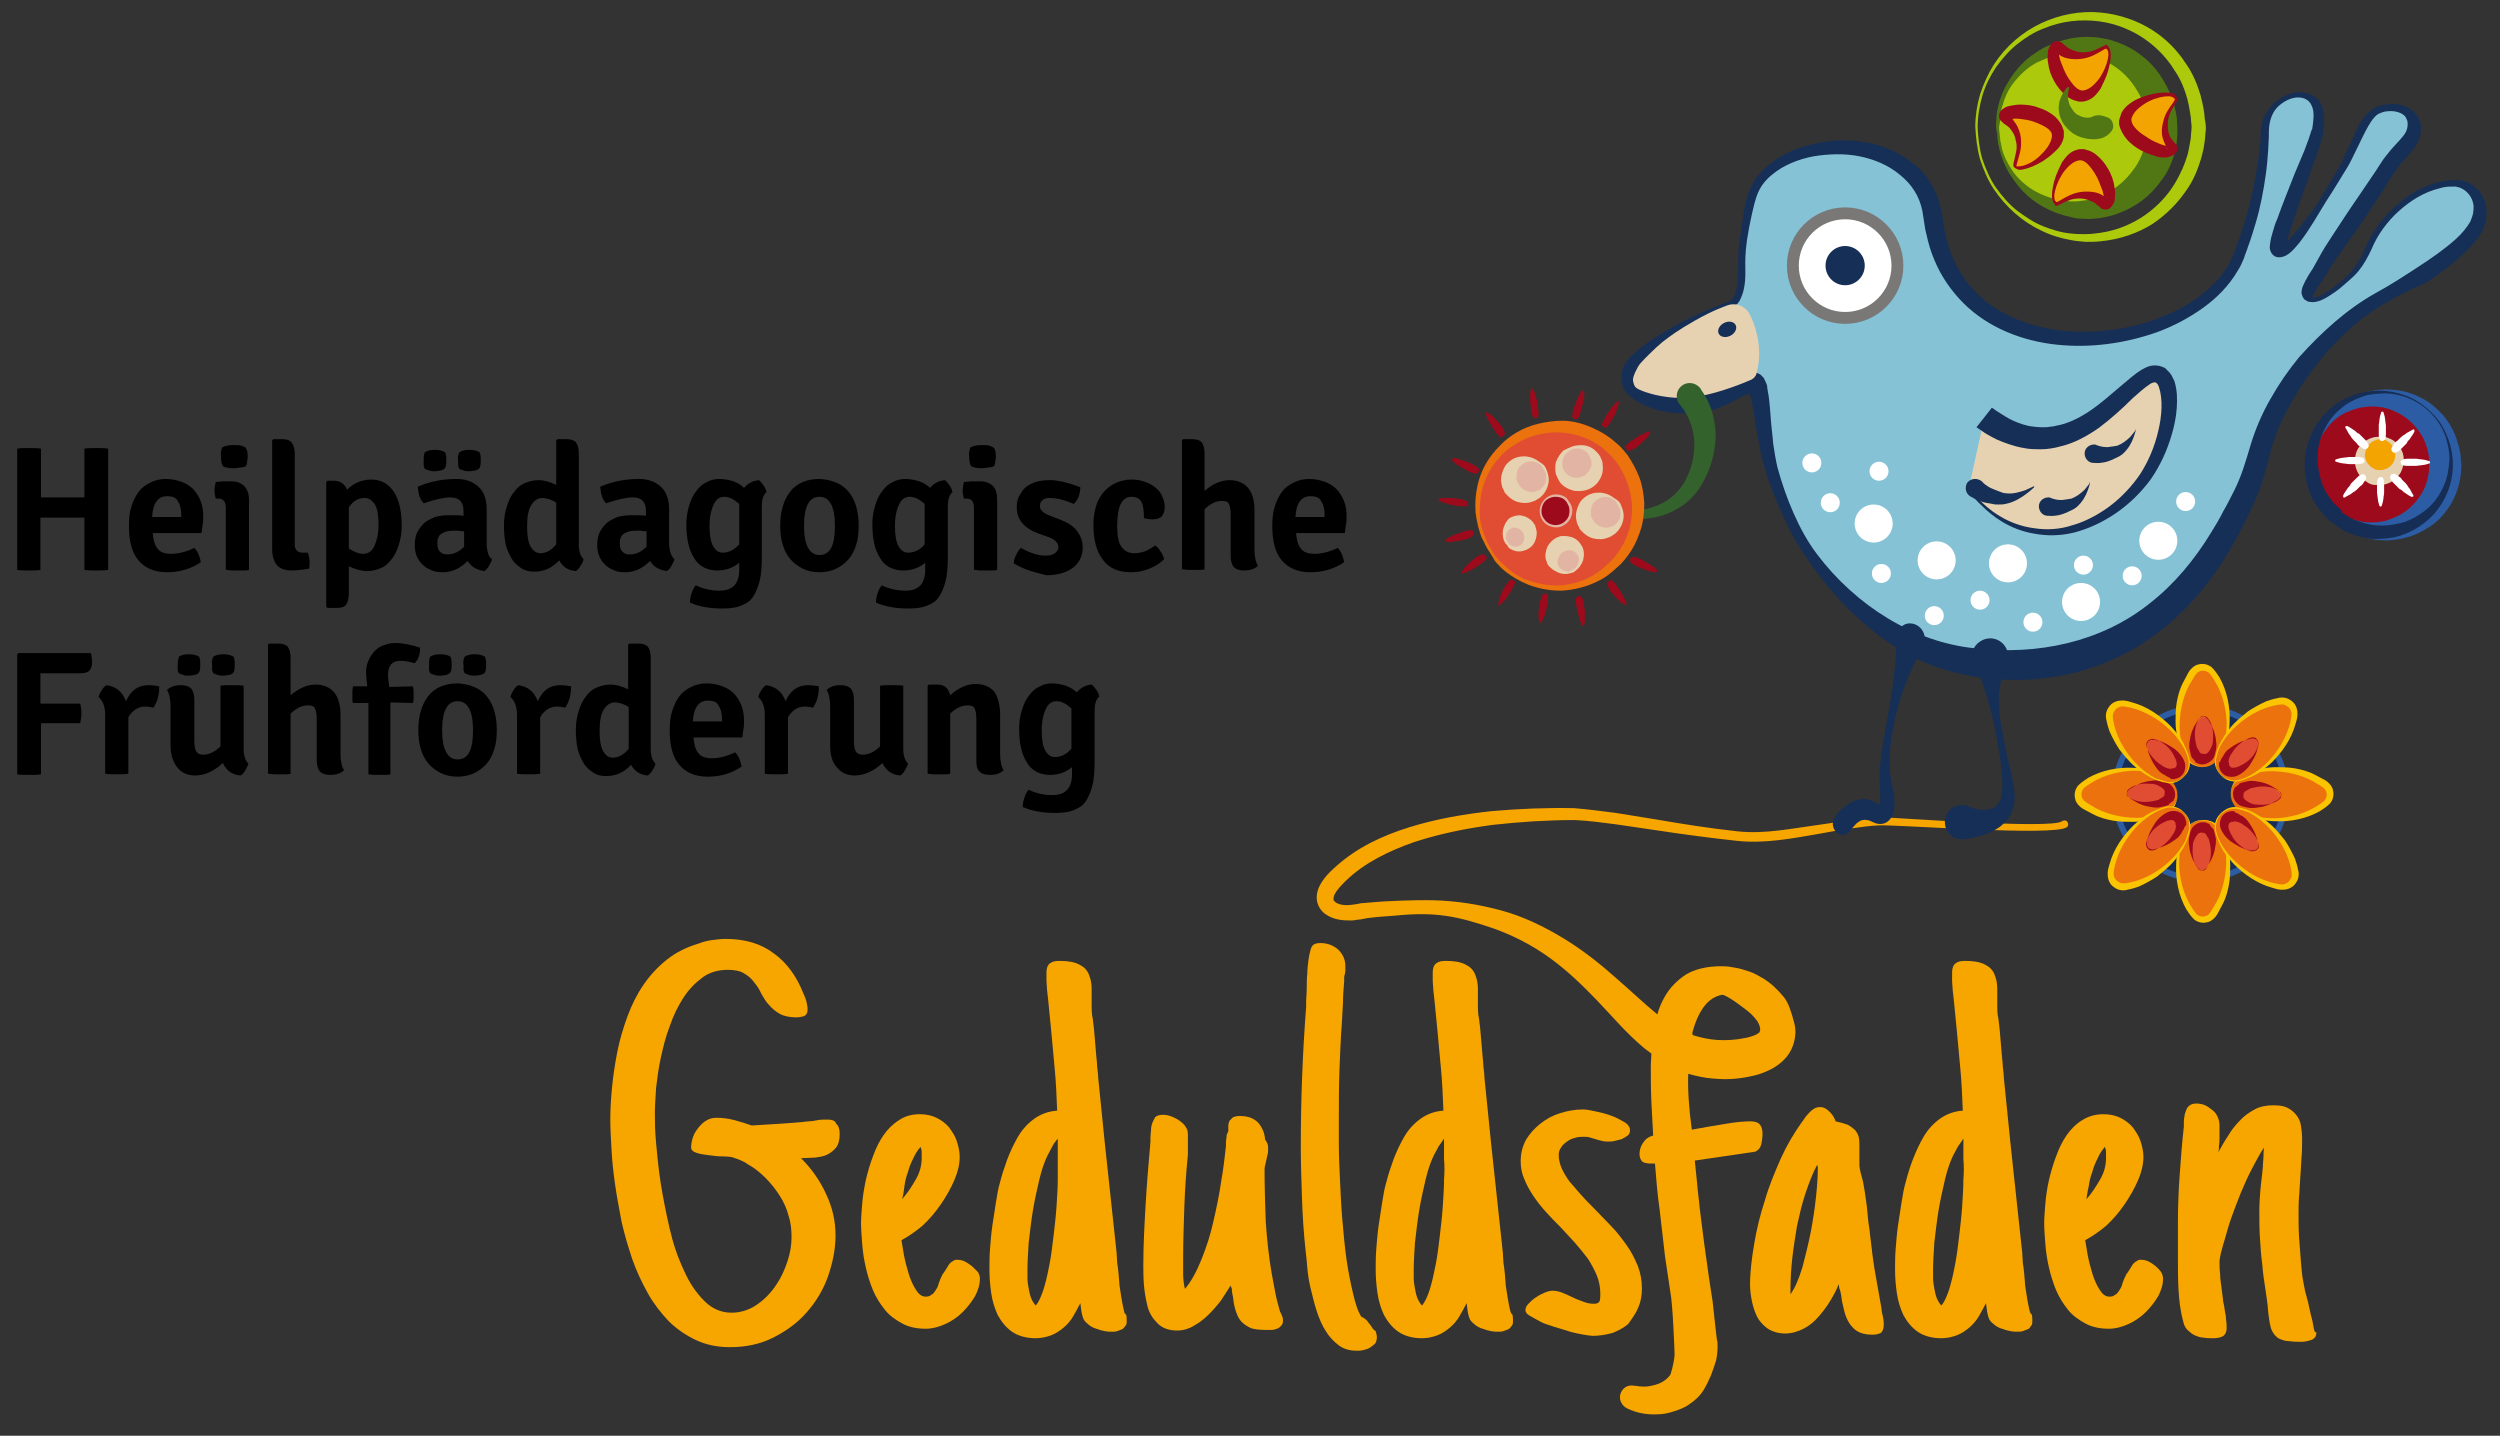 <?xml version="1.0" encoding="utf-8"?>
<!-- Generator: Adobe Illustrator 27.9.0, SVG Export Plug-In . SVG Version: 6.00 Build 0)  -->
<svg version="1.1" id="Ebene_1" xmlns="http://www.w3.org/2000/svg" xmlns:xlink="http://www.w3.org/1999/xlink" x="0px" y="0px"
	 viewBox="0 0 420.7 241.6" style="enable-background:new 0 0 420.7 241.6;" xml:space="preserve">
<rect x="0" y="0" width="420.7" height="241.6" fill="#333333" stroke="none"/>
<style type="text/css">
	.st0{fill:#F7A600;}
	.st1{fill:#85C2D5;}
	.st2{fill:#162F56;}
	.st3{fill:#E6D2B1;}
	.st4{fill:#FFFFFF;}
	.st5{fill:#ACC90C;}
	.st6{fill:#517714;}
	.st7{fill:#F3A400;}
	.st8{fill:#9D0A1B;}
	.st9{fill:#34622C;}
	.st10{fill:#162D55;stroke:#2C5CA3;stroke-miterlimit:10;}
	.st11{fill:#EB720D;}
	.st12{fill:#FAC400;}
	.st13{fill:#E04D33;}
	.st14{fill:#E2B4A3;}
	.st15{fill:#2C5CA3;}
	.st16{fill:#162D55;}
	.st17{fill:#FFFFFF;stroke:#797877;stroke-width:2;stroke-miterlimit:10;}
</style>
<g>
	<path class="st0" d="M139.3,188.4c-0.6,0-1.2,0-1.7,0.1c-0.5,0.1-1.1,0.2-1.6,0.2c-1.6,0.2-3.2,0.3-4.7,0.4
		c-1.6,0.1-3.2,0.2-4.8,0.3c-0.8-0.3-1.8-0.6-2.9-0.9c-1.1-0.3-2.1-0.4-3.1-0.4c-0.7,0-1.2,0.2-1.7,0.5c-0.5,0.3-0.9,0.7-1.3,1.2
		c-0.4,0.5-0.7,1-0.9,1.6c-0.2,0.6-0.3,1.2-0.3,1.7c0,0.4,0.3,0.7,0.9,0.9c0.6,0.2,1.3,0.3,2.1,0.4c0.8,0.1,1.5,0.2,2.3,0.2
		c0.8,0,1.3,0.1,1.5,0.1c0.5,0.2,1,0.3,1.4,0.5c0.5,0.2,0.9,0.4,1.3,0.7c1.1,0.6,2.1,1.4,3,2.3c0.9,0.9,1.7,1.9,2.4,3
		c0.7,1.1,1.2,2.2,1.5,3.4c0.4,1.2,0.5,2.4,0.5,3.6c0,1.3-0.2,2.6-0.7,4.1c-0.5,1.5-1.1,2.8-2,4.1c-0.9,1.3-1.9,2.3-3.2,3.2
		c-1.2,0.8-2.6,1.3-4.2,1.3c-1.8,0-3.3-0.7-4.6-2c-1.3-1.3-2.5-3-3.4-5.1c-1-2.1-1.8-4.4-2.4-7c-0.6-2.6-1.1-5.1-1.5-7.6
		c-0.4-2.5-0.6-4.8-0.8-6.9c-0.2-2.1-0.2-3.8-0.2-5c0-1.1,0.1-2.5,0.2-4.2c0.2-1.6,0.4-3.3,0.8-5.1c0.4-1.8,0.8-3.5,1.5-5.3
		c0.6-1.8,1.4-3.4,2.3-4.8c0.9-1.4,2-2.5,3.2-3.4c1.2-0.9,2.7-1.3,4.3-1.3c1.1,0,2.1,0.2,2.7,0.6c0.7,0.4,1.3,0.9,1.7,1.5
		c0.5,0.6,0.9,1.2,1.2,1.9c0.4,0.7,0.8,1.4,1.3,1.9c0.5,0.6,1.1,1.1,1.8,1.5c0.7,0.4,1.7,0.6,2.8,0.6c0.5,0,0.9-0.1,1.3-0.2
		c0.4-0.2,0.6-0.5,0.6-1.1c0-0.5-0.1-0.9-0.2-1.4c-0.1-0.4-0.3-0.9-0.5-1.3c-1.1-2.8-2.7-5.1-4.9-6.7c-2.2-1.7-4.9-2.5-8.2-2.5
		c-0.8,0-1.5,0.1-2.3,0.2c-0.8,0.1-1.5,0.3-2.3,0.6c-2,0.6-3.8,1.5-5.3,2.7c-1.5,1.2-2.8,2.6-3.9,4.2c-1.1,1.6-2,3.4-2.7,5.3
		c-0.7,1.9-1.3,3.9-1.7,5.9c-0.4,2-0.7,4-0.9,6c-0.2,2-0.3,3.8-0.3,5.5c0,1.5,0.1,3.1,0.2,5c0.1,1.9,0.3,3.8,0.6,5.9
		c0.3,2.1,0.7,4.2,1.1,6.3c0.5,2.2,1.1,4.2,1.8,6.3c0.7,2,1.6,3.9,2.6,5.7c1,1.8,2.2,3.3,3.5,4.7c1.3,1.3,2.9,2.4,4.6,3.2
		c1.7,0.8,3.6,1.2,5.7,1.2c2.7,0,5.1-0.5,7.3-1.6c2.2-1.1,4.1-2.5,5.6-4.2c1.6-1.8,2.8-3.8,3.6-6c0.8-2.3,1.3-4.6,1.3-7
		c0-2.4-0.5-4.7-1.6-7c-1-2.2-2.4-4.2-4.2-6c0.8,0,1.6-0.1,2.3-0.1c0.8-0.1,1.5-0.2,2.1-0.5c0.6-0.3,1.1-0.7,1.5-1.2
		c0.4-0.5,0.6-1.3,0.6-2.3c0-0.8-0.2-1.4-0.6-1.7C140.6,188.6,140,188.4,139.3,188.4z"/>
	<path class="st0" d="M163.6,213.1c-0.4-0.3-0.8-0.6-1.2-0.8c-0.4-0.2-0.8-0.3-1.2-0.3c-0.1,0-0.3,0-0.4,0c-0.1,0-0.3,0.1-0.4,0.2h0
		c-0.4,0.2-0.7,0.5-0.9,0.9c-0.2,0.3-0.4,0.7-0.7,1.1c0,0.1-0.1,0.1-0.1,0.1c0,0-0.1,0.1-0.1,0.2l-0.3,0.6c-0.1,0.3-0.3,0.7-0.4,1.1
		c-0.1,0.4-0.3,0.7-0.5,1c-0.2,0.3-0.4,0.6-0.7,0.7c-0.2,0.2-0.5,0.3-0.9,0.3c-0.7,0-1.2-0.4-1.7-1.2c-0.5-0.8-0.9-1.7-1.2-2.7
		c-0.3-1-0.6-2.1-0.8-3.2c-0.2-1.1-0.3-1.9-0.4-2.4c1.1-0.6,2.3-1.4,3.5-2.4c1.2-1.1,2.2-2.3,3.1-3.6c0.9-1.3,1.7-2.7,2.3-4.1
		s0.9-2.7,0.9-3.9c0-0.9-0.2-1.8-0.5-2.7c-0.3-0.9-0.8-1.6-1.3-2.3c-0.6-0.7-1.3-1.2-2.1-1.6c-0.8-0.4-1.8-0.6-2.8-0.6
		c-1.3,0-2.5,0.3-3.5,1c-1,0.6-1.9,1.5-2.6,2.5c-0.7,1-1.3,2.2-1.8,3.6c-0.5,1.3-0.9,2.7-1.2,4c-0.3,1.4-0.5,2.7-0.6,3.9
		c-0.1,1.3-0.2,2.4-0.2,3.3c0,1.1,0.1,2.3,0.2,3.6c0.1,1.3,0.3,2.6,0.6,3.9c0.3,1.3,0.7,2.6,1.2,3.8c0.5,1.2,1.2,2.3,2,3.3
		c0.8,1,1.8,1.7,2.9,2.3c1.1,0.6,2.4,0.9,4,0.9c1.1,0,2.2-0.3,3.3-0.8c1.1-0.5,2.1-1.2,2.9-2c0.8-0.8,1.5-1.7,2.1-2.7
		c0.5-1,0.8-1.9,0.8-2.9c0-0.4-0.1-0.7-0.3-1.1C164.3,213.8,164,213.5,163.6,213.1z M152.2,199.6c0.1-0.8,0.3-1.6,0.6-2.4
		c0.2-0.8,0.5-1.5,0.9-2.3c0.3-0.7,0.7-1.3,1.2-1.9c0.1,0.2,0.2,0.5,0.2,0.9c0,0.3,0,0.7,0,1c0,1.2-0.3,2.4-1,3.6
		c-0.7,1.2-1.4,2.3-2.3,3.3C152,201.2,152.1,200.4,152.2,199.6z"/>
	<path class="st0" d="M189.1,220.4c-0.3-1.3-0.5-2.7-0.7-4c-0.1-1.4-0.2-2.7-0.4-3.9l-0.1-1.7l-2-18.6l-1-9.9
		c-0.1-0.7-0.1-1.5-0.2-2.2c-0.1-0.7-0.1-1.5-0.2-2.2l-0.4-4.7l-0.2-1.7c-0.2-0.9-0.2-1.6-0.2-2.3c0-1,0-2,0-2.9
		c0-0.9-0.2-1.7-0.5-2.4c-0.3-0.7-0.8-1.2-1.6-1.6c-0.8-0.4-1.8-0.6-3.3-0.6c-0.7,0-1.2,0.1-1.6,0.4c-0.4,0.3-0.6,0.8-0.6,1.5
		c0,0.5,0,1,0,1.5c0,0.5,0.1,1,0.1,1.5l0.2,1.8l0.5,5.1c0.2,2.2,0.4,4.4,0.6,6.5c0.2,2.1,0.3,4.4,0.4,6.9c-1.5,0.1-2.8,0.6-3.9,1.4
		c-1.1,0.8-2,1.8-2.7,3s-1.3,2.5-1.8,3.8c-0.5,1.4-0.9,2.6-1.2,3.8c-0.3,1-0.5,2.1-0.7,3.4c-0.2,1.3-0.4,2.6-0.6,3.9
		c-0.2,1.4-0.3,2.7-0.4,4c-0.1,1.3-0.1,2.4-0.1,3.5c0,1.2,0.1,2.5,0.3,3.9s0.6,2.6,1.1,3.7c0.6,1.1,1.4,2.1,2.4,2.8
		c1,0.7,2.4,1.1,4,1.1c0.9,0,1.8-0.2,2.6-0.5c0.8-0.3,1.5-0.8,2.1-1.3c0.6-0.5,1.2-1.2,1.6-1.9c0.4-0.7,0.8-1.4,1.2-2.2
		c0.1,0.5,0.1,1,0.2,1.5c0.1,0.5,0.2,0.9,0.4,1.3c0.2,0.3,0.5,0.6,0.9,0.9c0.4,0.3,0.8,0.5,1.2,0.6c0.5,0.2,0.9,0.3,1.4,0.4
		c0.5,0.1,0.9,0.1,1.3,0.1c0.3,0,0.5,0,0.8-0.1c0.3-0.1,0.5-0.2,0.8-0.3c0.2-0.1,0.4-0.3,0.6-0.6c0.2-0.2,0.2-0.5,0.2-0.9
		c0-0.3,0-0.7-0.1-1C189.2,221.1,189.2,220.8,189.1,220.4z M178,198.5c0,1.3-0.1,2.8-0.2,4.4c-0.1,1.6-0.3,3.3-0.5,5
		c-0.2,1.7-0.4,3.4-0.7,4.9c-0.3,1.6-0.6,2.9-1,4.2c-0.4,1.2-0.8,2.1-1.3,2.7c-0.3-0.3-0.6-0.8-0.8-1.3c-0.2-0.5-0.3-1.1-0.4-1.6
		c-0.1-0.6-0.2-1.1-0.2-1.7c0-0.6,0-1,0-1.5c0-1.2,0.1-2.6,0.2-4.4c0.2-1.7,0.4-3.5,0.7-5.4c0.3-1.8,0.7-3.6,1.1-5.3
		c0.4-1.7,0.9-3.1,1.4-4.1c0.2-0.4,0.5-0.9,0.8-1.5s0.7-1,0.9-1.3v1.2c0,0.4,0,0.8,0,1.2c0,0.4,0,0.8,0,1.1
		C178,196.1,178,197.2,178,198.5z"/>
	<path class="st0" d="M215.5,220.9L215.5,220.9l-0.1-0.2c-0.3-1.1-0.6-2.1-0.8-3.2c-0.2-1-0.4-2.1-0.6-3.2c-0.5-2.9-0.8-5.8-1-8.7
		c-0.1-2.9-0.2-5.8-0.2-8.6c0-0.3,0-0.6,0.1-0.9c0.1-0.3,0.1-0.6,0.2-0.9c0.1-0.3,0.1-0.6,0.2-0.9c0.1-0.3,0.1-0.7,0.1-1
		c0-0.3,0-0.5-0.1-0.8c-0.1-0.2-0.2-0.5-0.4-0.7c-0.1-1.2-0.5-2.1-1.2-2.9c-0.8-0.8-1.8-1.1-3.1-1.1c-0.5,0-0.8,0.1-1.1,0.2
		c-0.2,0.2-0.4,0.4-0.6,0.6c-0.1,0.3-0.2,0.5-0.2,0.9c0,0.3,0,0.6,0,0.9c-0.2,0.3-0.3,0.6-0.3,0.9c0,0.3-0.1,0.6-0.1,1
		c0,0.1,0,0.2,0,0.3s0,0.2,0,0.3c-0.2,1.7-0.4,3.7-0.8,5.9c-0.3,2.2-0.8,4.5-1.3,6.7c-0.5,2.3-1.2,4.4-2,6.4s-1.7,3.7-2.8,5
		c-0.2-0.8-0.3-1.7-0.3-2.5c0-0.8,0-1.7,0-2.5c0-3,0.1-5.9,0.2-8.8c0.1-2.9,0.3-5.8,0.6-8.8c0-0.2,0-0.5,0-0.8s0-0.6,0-0.8
		c0-0.2,0-0.5,0-0.9c0-0.3,0-0.6,0-0.9c0-0.5-0.1-0.9-0.4-1.3c-0.2-0.4-0.6-0.7-1-1c-0.4-0.3-0.8-0.5-1.3-0.7
		c-0.5-0.2-1-0.3-1.5-0.3c-0.5,0-0.9,0.1-1.2,0.3c-0.2,0.2-0.4,0.6-0.6,1.1v0c-0.1,0.3-0.2,0.7-0.2,1.1c0,0.4-0.1,0.8-0.1,1.2
		c0,0.1,0,0.2,0,0.4c0,0.2,0,0.3,0,0.4c-0.3,3.5-0.6,6.9-0.8,10.4c-0.2,3.4-0.4,6.9-0.4,10.4c0,0.9,0,2,0.1,3.3
		c0.1,1.2,0.3,2.4,0.6,3.6s0.9,2.1,1.7,2.9c0.8,0.8,1.9,1.2,3.3,1.2c1,0,2-0.3,2.8-0.8c0.9-0.5,1.7-1.1,2.5-1.9
		c0.8-0.8,1.5-1.6,2.1-2.4c0.6-0.9,1.1-1.7,1.6-2.5c0,0.2,0.1,0.4,0.1,0.3c0,0,0,0.1,0.1,0.3c0,0.5,0.1,1,0.2,1.4l0.1,0.8
		c0.1,0.7,0.3,1.4,0.5,1.9c0.2,0.6,0.5,1.1,0.9,1.5c0.4,0.4,0.9,0.7,1.5,1c0.6,0.2,1.5,0.3,2.6,0.3c0.3,0,0.5,0,0.9,0
		c0.3,0,0.6-0.1,0.9-0.2c0.3-0.1,0.5-0.3,0.7-0.5c0.2-0.2,0.3-0.5,0.3-0.8c0-0.2,0-0.5-0.1-0.7C215.7,221.3,215.6,221.1,215.5,220.9
		z"/>
	<path class="st0" d="M230.7,223.1c-0.2-0.3-0.5-0.6-0.7-0.9c-0.3-0.3-0.6-0.5-0.9-0.6c-0.6-0.9-1-2.2-1.4-3.9
		c-0.4-1.7-0.8-3.6-1.1-5.7c-0.3-2.1-0.5-4.3-0.7-6.6c-0.2-2.3-0.3-4.5-0.4-6.7c-0.1-2.2-0.2-4.2-0.2-6c0-1.8,0-3.3,0-4.5
		c0-2.7,0-5.3,0.1-8c0.1-2.6,0.2-5.3,0.4-7.9c0.1-1.2,0.1-2.4,0.2-3.6c0-1.2,0.1-2.4,0.2-3.6c0-0.2,0-0.3,0-0.5c0-0.2,0-0.4,0.1-0.6
		c0-0.2,0.1-0.4,0.1-0.7c0-0.2,0-0.5,0-0.7c0-1.1-0.4-2-1.2-2.8c-0.8-0.7-1.8-1.1-3-1.1c-0.6,0-0.9,0.1-1.2,0.3
		c-0.2,0.2-0.4,0.5-0.5,1v0c-0.1,0.3-0.2,0.8-0.3,1.5c-0.1,0.7-0.2,1.5-0.2,2.3c-0.1,0.8-0.1,1.7-0.1,2.5c0,0.8-0.1,1.6-0.1,2.2
		c0,0.2,0,0.3,0,0.5c0,0.2,0,0.3,0,0.4c-0.6,7.8-0.9,15.6-0.9,23.5c0,2.9,0.1,5.8,0.2,8.8c0.1,3,0.3,5.9,0.6,8.7
		c0.1,0.8,0.2,1.8,0.3,3c0.1,1.2,0.3,2.4,0.6,3.6s0.6,2.5,1,3.7c0.4,1.2,0.9,2.4,1.5,3.3c0.6,1,1.4,1.8,2.2,2.4
		c0.8,0.6,1.8,0.9,3,0.9c0.3,0,0.7,0,1.1-0.1c0.4-0.1,0.8-0.2,1.1-0.4c0.3-0.2,0.6-0.4,0.9-0.7c0.2-0.3,0.3-0.6,0.3-1.1
		c0-0.3-0.1-0.6-0.2-1C231.1,223.8,230.9,223.4,230.7,223.1z"/>
	<path class="st0" d="M254.1,220.4c-0.3-1.3-0.5-2.7-0.7-4c-0.1-1.4-0.2-2.7-0.4-3.9l-0.1-1.7l-2-18.6l-1-9.9
		c-0.1-0.7-0.1-1.5-0.2-2.2c-0.1-0.7-0.1-1.5-0.2-2.2l-0.4-4.7l-0.2-1.7c-0.2-0.9-0.2-1.6-0.2-2.3c0-1,0-2,0-2.9
		c0-0.9-0.2-1.7-0.5-2.4c-0.3-0.7-0.8-1.2-1.6-1.6c-0.8-0.4-1.8-0.6-3.3-0.6c-0.7,0-1.2,0.1-1.6,0.4s-0.6,0.8-0.6,1.5
		c0,0.5,0,1,0,1.5c0,0.5,0.1,1,0.1,1.5l0.2,1.8l0.5,5.1c0.2,2.2,0.4,4.4,0.6,6.5c0.2,2.1,0.3,4.4,0.4,6.9c-1.5,0.1-2.8,0.6-3.9,1.4
		c-1.1,0.8-2,1.8-2.7,3s-1.3,2.5-1.8,3.8c-0.5,1.4-0.9,2.6-1.2,3.8c-0.3,1-0.5,2.1-0.7,3.4c-0.2,1.3-0.4,2.6-0.6,3.9
		c-0.2,1.4-0.3,2.7-0.4,4c-0.1,1.3-0.1,2.4-0.1,3.5c0,1.2,0.1,2.5,0.3,3.9s0.6,2.6,1.1,3.7c0.6,1.1,1.4,2.1,2.4,2.8
		c1,0.7,2.4,1.1,4,1.1c0.9,0,1.8-0.2,2.6-0.5c0.8-0.3,1.5-0.8,2.1-1.3c0.6-0.5,1.2-1.2,1.6-1.9c0.4-0.7,0.8-1.4,1.2-2.2
		c0.1,0.5,0.1,1,0.2,1.5c0.1,0.5,0.2,0.9,0.4,1.3c0.2,0.3,0.5,0.6,0.9,0.9c0.4,0.3,0.8,0.5,1.2,0.6c0.5,0.2,0.9,0.3,1.4,0.4
		c0.5,0.1,0.9,0.1,1.3,0.1c0.3,0,0.5,0,0.8-0.1c0.3-0.1,0.5-0.2,0.8-0.3c0.2-0.1,0.4-0.3,0.6-0.6c0.2-0.2,0.2-0.5,0.2-0.9
		c0-0.3,0-0.7-0.1-1C254.3,221.1,254.2,220.8,254.1,220.4z M243,198.5c0,1.3-0.1,2.8-0.2,4.4c-0.1,1.6-0.3,3.3-0.5,5
		c-0.2,1.7-0.4,3.4-0.7,4.9s-0.6,2.9-1,4.2c-0.4,1.2-0.8,2.1-1.3,2.7c-0.3-0.3-0.6-0.8-0.8-1.3c-0.2-0.5-0.3-1.1-0.4-1.6
		c-0.1-0.6-0.2-1.1-0.2-1.7c0-0.6,0-1,0-1.5c0-1.2,0.1-2.6,0.2-4.4c0.2-1.7,0.4-3.5,0.7-5.4c0.3-1.8,0.7-3.6,1.1-5.3
		c0.4-1.7,0.9-3.1,1.4-4.1c0.2-0.4,0.5-0.9,0.8-1.5c0.4-0.5,0.7-1,0.9-1.3v1.2c0,0.4,0,0.8,0,1.2c0,0.4,0,0.8,0,1.1
		C243.1,196.1,243.1,197.2,243,198.5z"/>
	<path class="st0" d="M275.7,220c0.4-0.9,0.6-2,0.6-3.1c0-1.4-0.2-2.6-0.7-3.9c-0.5-1.2-1.1-2.4-1.9-3.5c-0.8-1.1-1.6-2.2-2.6-3.2
		c-1-1-1.9-2-2.9-3c-0.8-0.8-1.5-1.5-2.2-2.3c-0.7-0.8-1.3-1.5-1.9-2.2c-0.5-0.7-1-1.5-1.3-2.2c-0.3-0.7-0.5-1.5-0.5-2.2
		c0-0.5,0.1-0.9,0.4-1.3c0.2-0.4,0.6-0.7,1-1c0.4-0.3,0.8-0.5,1.3-0.6c0.5-0.2,1-0.2,1.5-0.2c0.4,0,0.7,0,1,0.1
		c0.3,0.1,0.7,0.2,1,0.3s0.7,0.2,1.1,0.3c0.4,0.1,0.7,0.1,1.1,0.1c0.3,0,0.6,0,1-0.1c0.4-0.1,0.8-0.2,1.2-0.3c0.4-0.2,0.7-0.4,1-0.6
		c0.3-0.2,0.4-0.6,0.4-0.9c0-0.5-0.3-1-1-1.4s-1.4-0.8-2.3-1.1c-0.8-0.3-1.7-0.5-2.6-0.7c-0.9-0.2-1.5-0.3-2-0.3
		c-1.3,0-2.5,0.2-3.8,0.6c-1.3,0.4-2.4,1-3.4,1.8s-1.8,1.7-2.4,2.7c-0.6,1.1-0.9,2.3-0.9,3.6c0,1.1,0.2,2.1,0.6,3
		c0.4,1,0.9,1.9,1.5,2.8c0.6,0.9,1.3,1.8,2.1,2.7c0.8,0.9,1.6,1.7,2.5,2.6c0.8,0.9,1.6,1.7,2.4,2.6c0.8,0.9,1.5,1.8,2.2,2.7
		c0.6,0.9,1.1,1.9,1.5,2.8c0.4,1,0.6,2,0.6,3.1c0,0.4,0,0.8-0.1,1.2c-0.1,0.3-0.4,0.5-0.9,0.5c-0.7,0-1.3-0.1-2-0.4
		c-0.6-0.2-1.3-0.5-1.9-0.8c-0.6-0.3-1.1-0.5-1.6-0.7c-0.5-0.2-1.1-0.3-1.5-0.3c-0.4,0-0.8,0.1-1.3,0.3c-0.5,0.2-1.1,0.5-1.5,0.8
		c-0.5,0.3-0.9,0.7-1.3,1.1c-0.4,0.4-0.5,0.8-0.5,1.1c0,0.3,0.2,0.6,0.7,0.9c0.5,0.3,1.1,0.6,1.8,1s1.6,0.6,2.4,0.9
		c0.9,0.3,1.8,0.5,2.6,0.8c0.8,0.2,1.6,0.4,2.3,0.5c0.7,0.1,1.2,0.2,1.5,0.2c1.2,0,2.3-0.2,3.4-0.5c1-0.4,1.9-0.9,2.6-1.5
		C274.7,221.8,275.3,221,275.7,220z"/>
	<path class="st0" d="M288.2,219c-0.2-1.5-0.6-3.6-0.9-6.1c-0.4-2.6-0.8-5.8-1.3-9.8c-0.1-1.3-0.3-2.5-0.4-3.9
		c-0.1-1.3-0.3-2.6-0.4-3.9l10.2-1.5c0.6-0.3,0.9-0.8,1-1.3c0.1-0.5,0.2-1.1,0.2-1.7c0-0.6-0.1-1.1-0.4-1.5
		c-0.3-0.4-0.8-0.6-1.6-0.6c-1,0-2.4,0.1-4.1,0.4c-1.8,0.3-3.7,0.6-5.8,1c-0.5-3.6-0.7-6.8-0.6-9.4c1.4,0.4,2.8,0.7,4.2,0.8
		c2.2,0.2,4.2,0.1,6.4-0.4c1.1-0.2,2.2-0.6,3.4-1.2c1.1-0.6,2.5-1.6,3.3-3.2c0.4-0.8,0.6-1.6,0.7-2.4c0.1-0.8,0-1.6-0.2-2.3
		c-0.4-1.5-0.9-3.2-1.7-4.2c-1.1-1.3-2-2.2-3.4-3.1c-0.7-0.4-1.5-0.9-2.4-1.2c-0.9-0.3-1.8-0.6-2.7-0.7c-0.9-0.2-1.6-0.2-2.1-0.2
		c-2.4,0-4.4,0.5-5.9,1.4c-1.5,1-2.7,2.2-3.6,3.8c-0.5,0.9-0.9,1.8-1.2,2.9c-2.2-1.8-4.4-3.9-6.7-5.9c-2.8-2.5-5.8-4.9-9.1-6.9
		c-3.3-2-6.8-3.7-10.5-4.7c-3.7-1-7.5-1.6-11.3-1.7c-3.3-0.1-8.6,0.2-8.6,0.2l-3.7,0.3c-0.3,0.1-1.7,0.3-1.9,0.3
		c-0.9,0.1-1.9-0.1-2.4-0.5c-0.2-0.2-0.3-0.3-0.3-0.4c0-0.2,0-0.5,0.2-0.9c0.4-0.8,1.1-1.5,1.9-2.3c3.1-3,7.2-5,11.5-6.5
		c4.3-1.4,8.7-2.3,13.3-2.9c4.5-0.5,9.1-0.8,13.7-0.8c2.2,0.1,4.5,0.4,6.8,0.7l6.8,1c4.6,0.7,9.1,1.3,13.7,1.8
		c4.6,0.5,9.3-0.4,13.9-1.2c2.6-0.5,7.5-1.3,9.9-1.4c2.5-0.2,29.8,1.9,31.7,0.3c0.3-0.2,0.3-0.6,0.1-0.9c-0.2-0.3-0.6-0.3-0.9-0.1
		l0,0c-1.7,1.4-28.9-0.7-31.2-0.7c-2.5,0.1-7.3,1-9.7,1.3c-4.5,0.6-9.1,1.6-13.7,1.1c-4.6-0.5-9.1-1.2-13.7-2l-6.8-1.1
		c-2.3-0.3-4.6-0.6-7-0.8c-4.7-0.1-9.3,0.1-13.9,0.5c-4.6,0.5-9.3,1.3-13.8,2.7c-4.5,1.4-8.9,3.4-12.6,6.8c-0.9,0.8-1.8,1.7-2.5,3
		c-0.3,0.6-0.6,1.4-0.5,2.4c0.1,1,0.7,1.9,1.4,2.4c1.4,1,2.9,1.1,4.2,1.1c0.3,0,0.7,0,1-0.1l0.9-0.1l1-0.2c0,0,1.7-0.2,1.8-0.2
		c0.1,0,2.6-0.2,2.7-0.2c6.9-0.7,10.5,0,16.9,2.2c3.3,1.2,6.4,2.8,9.3,4.9c2.9,2.1,5.4,4.5,7.9,7.1c2.5,2.6,4.9,5.5,8,8.1
		c0.4,0.3,0.8,0.6,1.2,0.9c0,0.6-0.1,1.3-0.1,1.9c0,2.1,0,4.2,0.1,6.3c0.1,2.1,0.2,3.9,0.3,5.6c-0.8,0.2-1.3,0.6-1.7,1.2
		s-0.6,1.2-0.6,1.9c0,0.6,0.2,1,0.5,1.3c0.3,0.2,0.8,0.3,1.3,0.3c0.2,0,0.3,0,0.4,0c0.1,0,0.3,0,0.4,0c0.2,2.5,0.4,5.1,0.8,7.9
		c0.3,2.7,0.6,5.3,0.9,7.8c0.3,2.1,0.6,4,0.9,6c0.4,1.9,0.7,10,0.7,10.4c0,0.4-0.1,1-0.2,1.5c-0.1,0.3-0.1,0.6-0.2,0.9
		c-0.1,0.3-0.2,0.7-0.2,0.7c0,0.1-0.1,0.4-0.4,0.7c-0.5,0.6-1.5,1.2-2.5,1.4c-1,0.3-2.1,0.3-3.1,0.1l-0.2,0
		c-0.9-0.2-1.8,0.2-2.2,1.1c-0.5,1,0,2.2,1,2.7c1.6,0.8,3.4,1.1,5.2,1c0.9,0,1.8-0.2,2.7-0.5c0.9-0.3,1.8-0.6,2.6-1.2
		c0.9-0.6,1.7-1.3,2.4-2.4c0.4-0.7,0.5-0.9,0.7-1.3c0.2-0.4,0.3-0.7,0.5-1.1c0.3-0.8,0.6-1.6,0.9-2.6c0.2-1,0.3-2.2,0.2-3.2
		C288.9,225.9,288.4,220.6,288.2,219z M284.9,173.4c0.5-1.8,1.2-3.2,2-4.2c0.8-1,1.8-1.6,2.9-1.8c0.8,0,3.9,2.4,4.5,2.9
		c0.6,0.5,1,1,1.4,1.5c0.3,0.5,0.5,1,0.5,1.4c0,0.2,0,0.3-0.1,0.4c0,0.1-0.1,0.3-0.1,0.2c-0.1,0-0.2,0.2-0.7,0.4
		c-0.5,0.2-1.1,0.4-1.8,0.5c-1.4,0.3-3.1,0.4-4.6,0.3c-1.4-0.1-2.7-0.4-4-0.8C284.7,174,284.8,173.7,284.9,173.4z"/>
	<path class="st0" d="M316.7,220.9l-0.1-0.8l-1.2-6.8c-0.1-0.9-0.3-1.9-0.4-3c-0.1-1.1-0.3-2.2-0.4-3.4c-0.2-1.1-0.3-2.3-0.4-3.4
		c-0.1-1.1-0.3-2.2-0.4-3l-0.3-1.7c-0.1-0.5-0.3-1-0.4-1.5c-0.1-0.5-0.2-0.9-0.2-1.2c0-0.3,0-0.6,0-0.9s0-0.6,0-0.9
		c0-0.2,0-0.5,0-0.7c0-0.2,0-0.5,0-0.7c0-0.5,0-1-0.1-1.5s-0.3-0.8-0.6-1.2c-0.3-0.3-0.7-0.6-1.2-0.9c-0.5-0.2-1.2-0.4-2.1-0.6
		c-0.2-0.6-0.5-1.1-1-1.6c-0.5-0.5-1-0.8-1.6-0.8c-0.7,0-1.2,0.3-1.7,0.8s-0.9,1-1.2,1.5l-0.3,0.4v0c-1.2,1.7-2.4,3.7-3.4,5.9
		c-1,2.3-2,4.6-2.7,7.1c-0.8,2.4-1.4,4.9-1.8,7.3c-0.4,2.4-0.7,4.7-0.7,6.8c0,0.9,0.1,1.8,0.3,2.8c0.2,1,0.5,1.9,0.9,2.7
		c0.4,0.8,1.1,1.5,1.8,2c0.8,0.5,1.8,0.8,2.9,0.8c1.1,0,2.1-0.3,3.1-0.8s1.8-1.2,2.5-2c0.7-0.8,1.4-1.7,2-2.7c0.6-1,1.1-1.9,1.4-2.8
		c0.1,0.4,0.1,0.7,0.2,0.9c0.1,0.2,0.1,0.4,0.2,0.8c0.1,0.4,0.1,0.9,0.2,1.3c0.1,0.4,0.2,0.9,0.3,1.3c0.3,1.3,0.8,2.3,1.5,3
		c0.7,0.8,1.8,1.2,3.3,1.2c0.6,0,1-0.1,1.4-0.3c0.3-0.2,0.5-0.7,0.5-1.3c0-0.4,0-0.8-0.1-1.2C316.9,221.7,316.8,221.3,316.7,220.9z
		 M305.6,201.4c-0.2,1.9-0.5,3.9-0.9,6c-0.4,2-0.9,4-1.4,5.9c-0.6,1.9-1.2,3.4-2,4.5v0c0-0.1,0-0.2,0-0.4c0-0.1,0-0.3,0-0.4
		c0-1.6,0.1-3.4,0.3-5.2c0.2-1.8,0.5-3.7,0.8-5.5c0.4-1.8,0.8-3.6,1.4-5.4c0.6-1.8,1.2-3.4,2-4.9c0,0.2,0.1,0.3,0.1,0.4
		c0,0.1,0,0.2,0,0.3C305.9,197.9,305.8,199.5,305.6,201.4z"/>
	<path class="st0" d="M341.5,220.4c-0.3-1.3-0.5-2.7-0.7-4c-0.1-1.4-0.2-2.7-0.4-3.9l-0.1-1.7l-2-18.6l-1-9.9
		c-0.1-0.7-0.1-1.5-0.2-2.2c-0.1-0.7-0.1-1.5-0.2-2.2l-0.4-4.7l-0.2-1.7c-0.2-0.9-0.2-1.6-0.2-2.3c0-1,0-2,0-2.9
		c0-0.9-0.2-1.7-0.5-2.4c-0.3-0.7-0.8-1.2-1.6-1.6c-0.8-0.4-1.8-0.6-3.3-0.6c-0.7,0-1.2,0.1-1.6,0.4c-0.4,0.3-0.6,0.8-0.6,1.5
		c0,0.5,0,1,0,1.5c0,0.5,0.1,1,0.1,1.5l0.2,1.8l0.5,5.1c0.2,2.2,0.4,4.4,0.6,6.5c0.2,2.1,0.3,4.4,0.4,6.9c-1.5,0.1-2.8,0.6-3.9,1.4
		c-1.1,0.8-2,1.8-2.7,3s-1.3,2.5-1.8,3.8s-0.9,2.6-1.2,3.8c-0.3,1-0.5,2.1-0.7,3.4c-0.2,1.3-0.4,2.6-0.6,3.9c-0.2,1.4-0.3,2.7-0.4,4
		c-0.1,1.3-0.1,2.4-0.1,3.5c0,1.2,0.1,2.5,0.3,3.9s0.6,2.6,1.1,3.7c0.6,1.1,1.4,2.1,2.4,2.8c1,0.7,2.4,1.1,4,1.1
		c0.9,0,1.8-0.2,2.6-0.5c0.8-0.3,1.5-0.8,2.1-1.3c0.6-0.5,1.2-1.2,1.6-1.9c0.4-0.7,0.8-1.4,1.2-2.2c0.1,0.5,0.1,1,0.2,1.5
		c0.1,0.5,0.2,0.9,0.4,1.3c0.2,0.3,0.5,0.6,0.9,0.9c0.4,0.3,0.8,0.5,1.2,0.6c0.5,0.2,0.9,0.3,1.4,0.4c0.5,0.1,0.9,0.1,1.3,0.1
		c0.3,0,0.5,0,0.8-0.1c0.3-0.1,0.5-0.2,0.8-0.3s0.4-0.3,0.6-0.6c0.2-0.2,0.2-0.5,0.2-0.9c0-0.3,0-0.7-0.1-1
		C341.7,221.1,341.6,220.8,341.5,220.4z M330.4,198.5c0,1.3-0.1,2.8-0.2,4.4c-0.1,1.6-0.3,3.3-0.5,5c-0.2,1.7-0.4,3.4-0.7,4.9
		c-0.3,1.6-0.6,2.9-1,4.2c-0.4,1.2-0.8,2.1-1.3,2.7c-0.3-0.3-0.6-0.8-0.8-1.3c-0.2-0.5-0.3-1.1-0.4-1.6c-0.1-0.6-0.2-1.1-0.2-1.7
		c0-0.6,0-1,0-1.5c0-1.2,0.1-2.6,0.2-4.4c0.2-1.7,0.4-3.5,0.7-5.4c0.3-1.8,0.7-3.6,1.1-5.3c0.4-1.7,0.9-3.1,1.4-4.1
		c0.2-0.4,0.5-0.9,0.8-1.5c0.4-0.5,0.7-1,0.9-1.3v1.2c0,0.4,0,0.8,0,1.2c0,0.4,0,0.8,0,1.1C330.5,196.1,330.5,197.2,330.4,198.5z"/>
	<path class="st0" d="M362.8,213.1c-0.4-0.3-0.8-0.6-1.2-0.8c-0.4-0.2-0.8-0.3-1.2-0.3c-0.1,0-0.3,0-0.4,0c-0.1,0-0.3,0.1-0.4,0.2h0
		c-0.4,0.2-0.7,0.5-0.9,0.9c-0.2,0.3-0.4,0.7-0.7,1.1c0,0.1-0.1,0.1-0.1,0.1c0,0-0.1,0.1-0.1,0.2l-0.3,0.6c-0.1,0.3-0.3,0.7-0.4,1.1
		c-0.1,0.4-0.3,0.7-0.5,1c-0.2,0.3-0.4,0.6-0.7,0.7c-0.2,0.2-0.5,0.3-0.9,0.3c-0.7,0-1.2-0.4-1.7-1.2c-0.5-0.8-0.9-1.7-1.2-2.7
		c-0.3-1-0.6-2.1-0.8-3.2c-0.2-1.1-0.3-1.9-0.4-2.4c1.1-0.6,2.3-1.4,3.5-2.4c1.2-1.1,2.2-2.3,3.1-3.6c0.9-1.3,1.7-2.7,2.3-4.1
		c0.6-1.4,0.9-2.7,0.9-3.9c0-0.9-0.2-1.8-0.5-2.7c-0.3-0.9-0.8-1.6-1.3-2.3c-0.6-0.7-1.3-1.2-2.1-1.6c-0.8-0.4-1.8-0.6-2.8-0.6
		c-1.3,0-2.5,0.3-3.6,1c-1,0.6-1.9,1.5-2.6,2.5c-0.7,1-1.3,2.2-1.8,3.6c-0.5,1.3-0.9,2.7-1.2,4s-0.5,2.7-0.6,3.9
		c-0.1,1.3-0.2,2.4-0.2,3.3c0,1.1,0.1,2.3,0.2,3.6s0.3,2.6,0.6,3.9c0.3,1.3,0.7,2.6,1.2,3.8c0.5,1.2,1.2,2.3,2,3.3
		c0.8,1,1.8,1.7,2.9,2.3c1.1,0.6,2.4,0.9,4,0.9c1.1,0,2.2-0.3,3.3-0.8c1.1-0.5,2.1-1.2,2.9-2c0.8-0.8,1.5-1.7,2.1-2.7
		c0.5-1,0.8-1.9,0.8-2.9c0-0.4-0.1-0.7-0.3-1.1C363.5,213.8,363.2,213.5,362.8,213.1z M351.5,199.6c0.1-0.8,0.3-1.6,0.6-2.4
		c0.2-0.8,0.5-1.5,0.9-2.3c0.3-0.7,0.7-1.3,1.2-1.9c0.1,0.2,0.2,0.5,0.2,0.9c0,0.3,0,0.7,0,1c0,1.2-0.3,2.4-1,3.6
		c-0.7,1.2-1.4,2.3-2.3,3.3C351.2,201.2,351.3,200.4,351.5,199.6z"/>
	<path class="st0" d="M389.3,223.2c-0.1-0.6-0.2-1.2-0.4-1.8c-0.1-0.6-0.3-1.2-0.4-1.8c-0.1-0.6-0.3-1.1-0.4-1.6
		c-0.2-0.6-0.3-1.3-0.5-2.3c-0.2-1-0.3-2.1-0.4-3.4c-0.1-1.2-0.2-2.6-0.3-3.9c-0.1-1.4-0.1-2.7-0.1-4c0-1.1,0-2.1,0.1-3.2
		c0.1-1,0.1-2.1,0.2-3.2c0.1-1,0.1-2.1,0.2-3.2c0.1-1.1,0.1-2.1,0.1-3.2c0-0.8-0.1-1.5-0.2-2.2c-0.1-0.7-0.4-1.3-0.8-1.8
		c-0.4-0.5-0.9-0.9-1.5-1.2c-0.6-0.3-1.4-0.4-2.4-0.4c-1.1,0-2.2,0.2-3.1,0.7c-0.9,0.5-1.8,1.1-2.5,1.9c-0.8,0.8-1.4,1.6-2,2.6
		c-0.6,0.9-1.1,1.8-1.6,2.7c0-0.2,0.1-0.3,0.1-0.5c0-0.2,0-0.4,0-0.5c0.1-0.6,0.1-1.1,0.1-1.8c0-0.6,0-1.2,0-1.7
		c0-0.5-0.1-1-0.3-1.4c-0.2-0.5-0.5-0.9-0.9-1.2c-0.4-0.3-0.8-0.6-1.2-0.8c-0.5-0.2-1-0.3-1.5-0.3c-0.5,0-0.8,0.1-1.1,0.3
		c-0.3,0.2-0.5,0.5-0.6,0.8c-0.1,0.3-0.3,0.7-0.3,1.1c-0.1,0.4-0.1,0.8-0.1,1.1c0,0.1,0,0.2,0,0.3c0,0.1,0,0.2,0,0.3
		c-0.3,2.6-0.5,5.3-0.7,8.1c-0.2,2.8-0.3,5.5-0.3,8.1v5.7c0,1.9,0,3.7,0.1,5.5c0.1,1.8,0.3,3.6,0.8,5.4c0.1,0.6,0.4,1.1,0.7,1.4
		s0.8,0.7,1.2,0.9c0.5,0.2,1,0.4,1.5,0.4c0.5,0.1,1.1,0.1,1.6,0.1c0.6,0,1.2-0.1,1.6-0.3c0.4-0.2,0.7-0.7,0.7-1.4
		c0-0.4,0-0.9-0.1-1.4c0-0.5-0.1-1-0.2-1.5c-0.1-0.5-0.1-0.9-0.2-1.2c-0.1-0.3-0.1-0.5-0.1-0.6c-0.1-0.8-0.2-1.6-0.3-2.4
		c-0.1-0.6-0.2-1.3-0.2-2.1c-0.1-0.7-0.1-1.4-0.1-1.9c0-0.4,0.1-0.9,0.2-1.4c0.1-0.5,0.3-1,0.4-1.5l0.3-1c0.3-1,0.6-2.2,1.1-3.6
		c0.5-1.4,1-2.7,1.6-4.2c0.6-1.4,1.2-2.8,1.9-4.1c0.7-1.3,1.3-2.5,2-3.5c-0.1,0.6-0.1,1.2-0.1,1.6c0,0.4-0.1,0.9-0.1,1.6
		c-0.1,1.3-0.3,2.5-0.4,3.7c-0.1,1.2-0.2,2.5-0.2,3.8c0,1.5,0,3,0.1,4.5c0.1,1.6,0.2,3.1,0.4,4.5c0.1,1.4,0.3,2.8,0.5,4
		s0.3,2.2,0.4,2.9l0.1,1.2c0.1,0.8,0.2,1.6,0.4,2.4c0.2,0.8,0.7,1.5,1.3,1.9c0.6,0.3,1.2,0.5,1.9,0.5c0.7,0.1,1.3,0.1,1.9,0.1
		c0.6,0,1.1-0.1,1.7-0.3c0.6-0.2,0.9-0.6,0.9-1.3C389.5,224.3,389.4,223.8,389.3,223.2z"/>
</g>
<g>
	<g>
		<g>
			<path class="st1" d="M400.4,50.3c-3.4,1.9-10.3,6.9-16,16.5c-5.2,8.7-3.1,10.2-7.6,18.8c-2.8,5.5-8.7,16.9-21.3,22.8
				c-9.1,4.3-18.1,3.7-20.6,3.5c-4.3-0.4-7.5-1.3-8.4-1.6c-10.3-3.2-20.6-12.5-25.5-23.6c-3.1-7.1-3.6-10.5-4.1-13.9
				c-0.6-4.6-0.9-7.3-1.4-7.9c-1.2-1.3-4.5,1.2-6.9,2c-7,2.1-13.4-0.9-13.7-2.6c-0.2-1.2-0.5-2.9,8.3-8.7c5.8-3.8,8.4-3.8,8.9-4.9
				c1.7-3.2,0.4-4.9,1.5-11.6c0.8-4.6,1.2-6.9,2.8-8.9c3.5-4.2,9.5-5.3,13.5-5.3c3.9,0,8.3,1.2,11.5,4.1c2.3,2.1,3.5,4.7,4,8.1
				c3.6,28,44.5,23.1,51.3,6.2c1.6-4,3.9-10.9,4.4-19.8c0.1-1.6-0.1-3.7,1.8-5.7c1.1-1.1,3.6-2.5,5.7-1.4c2.1,1.1,1.7,3.9,1.4,5.8
				c-0.2,1.9-7.9,19.3-6.6,20.3c0.8,0.6,3.7-1.9,11.1-14.7c2.5-4.9,3.5-8.4,5.7-9.3c2.1-0.8,5.7-0.4,6,2.5c0.2,2.9-2.2,3.9-4.4,7.3
				c-5,7.8-9.8,14.5-10.8,16.5c-1.1,2-3.4,4.7-2.5,5.5c0.7,0.7,2.8-0.3,4.2-1.4c3-2.3,4.6-3.6,6-7.1c2.6-6.3,9.2-11.2,14.9-11
				c2.1,0.1,4.8,2.4,3.6,6.4C415.4,41.9,403.7,48.4,400.4,50.3z"/>
			<path class="st2" d="M400.9,51.3c-4.5,2.7-8.5,6.6-11.7,10.9c-1.6,2.1-3.1,4.4-4.3,6.8c-1.3,2.4-2.2,4.7-2.9,7.3
				c-0.6,2.6-1.4,5.5-2.6,8.1c-0.6,1.3-1.2,2.6-1.8,3.8c-0.6,1.3-1.3,2.5-2,3.7c-2.8,4.9-6.4,9.6-10.9,13.3c-4.4,3.8-9.8,6.5-15.5,8
				c-5.7,1.4-11.6,1.6-17.3,0.6c-2.8-0.5-5.7-1.3-8.4-2.5c-2.7-1.2-5.1-2.7-7.4-4.4c-4.6-3.5-8.4-7.7-11.6-12.3
				c-1.6-2.3-3.1-4.7-4.2-7.3c-1.2-2.5-2.3-5.1-3.1-7.8c-0.9-2.7-1.3-5.5-1.8-8.2c-0.2-1.4-0.4-2.7-0.7-4c-0.1-0.3-0.1-0.6-0.2-0.9
				c0-0.1-0.1-0.3-0.1-0.4l-0.1-0.1c0,0,0,0,0,0c0,0,0,0.1,0.1,0.1c0,0,0,0,0,0c0,0,0.1,0.1,0.1,0.1c0.1,0,0.1,0,0.1,0.1
				c0,0-0.2,0-0.4,0.1c-1,0.3-2.2,1.1-3.5,1.7c-0.3,0.2-0.7,0.3-1.1,0.5c-0.4,0.2-0.8,0.3-1.1,0.4c-0.7,0.2-1.5,0.4-2.2,0.5
				c-3,0.4-6.2,0.2-9.1-1c-0.7-0.3-1.5-0.7-2.2-1.2c-0.4-0.3-0.8-0.6-1.2-1c-0.2-0.2-0.4-0.5-0.6-0.9c-0.1-0.2-0.2-0.5-0.2-0.7
				l-0.1-0.4c-0.1-0.6,0-1.3,0.1-1.9c0.1-0.3,0.2-0.5,0.3-0.8c0.1-0.2,0.3-0.4,0.4-0.6c0.5-0.8,1.1-1.3,1.7-1.8
				c2.3-2,4.8-3.3,7.2-4.7c2.5-1.3,5.1-2.5,7.7-3.4c0.3-0.1,0.6-0.3,0.9-0.4c0.1-0.1,0.2-0.1,0.3-0.2c0,0,0-0.1,0.1-0.1l0.1-0.2
				c0.3-0.6,0.5-1.2,0.6-1.8c0.2-1.2,0.2-2.6,0.2-4c0-1.4,0.1-2.8,0.3-4.2c0.2-1.4,0.4-2.7,0.6-4.1c0.2-1.4,0.5-2.8,1.1-4.2
				c0.3-0.7,0.7-1.4,1.1-2c0.5-0.6,1-1.1,1.5-1.6c2.2-2,5-3.3,7.8-3.9c2.8-0.7,5.8-0.9,8.7-0.4c2.9,0.4,5.8,1.6,8.2,3.5
				c1.2,0.9,2.3,2.1,3.1,3.4c0.8,1.3,1.4,2.8,1.7,4.3c0.2,0.7,0.3,1.5,0.4,2.2c0.1,0.6,0.2,1.3,0.3,1.9c0.3,1.3,0.7,2.5,1.1,3.7
				c1,2.4,2.4,4.6,4.2,6.4c3.6,3.6,8.7,5.6,14,6.3c5.2,0.6,10.7,0,15.7-1.7c2.5-0.9,4.9-2,7.1-3.5c2.1-1.5,4.1-3.3,5.4-5.5
				c0.3-0.5,0.6-1.1,0.9-1.7c0.3-0.6,0.5-1.3,0.7-1.9c0.5-1.3,0.9-2.5,1.3-3.8c0.8-2.6,1.4-5.2,1.9-7.9c0.2-1.3,0.4-2.7,0.6-4l0.2-2
				c0-0.7,0-1.4,0.1-2.1c0.1-0.7,0.3-1.5,0.7-2.2c0.4-0.7,0.8-1.3,1.4-1.9c1.2-1,2.6-1.8,4.2-1.9c0.8,0,1.7,0.2,2.4,0.6
				c0.8,0.4,1.4,1.2,1.6,2c0.5,1.6,0.3,3.1,0.1,4.5c-0.1,0.5-0.2,0.8-0.3,1.2l-0.3,1l-0.7,2l-1.4,3.9c-0.9,2.6-1.9,5.2-2.7,7.8
				c-0.2,0.6-0.4,1.3-0.6,1.9c-0.2,0.6-0.3,1.3-0.4,1.8c0,0.1,0,0.2,0,0.2c0-0.1,0-0.1-0.3-0.5c-0.2-0.2-0.4-0.2-0.5-0.3
				c-0.3,0-0.2,0.1-0.2,0c0.1,0,0.2-0.1,0.3-0.1c0.4-0.3,0.9-0.8,1.4-1.2c0.9-1,1.8-2,2.6-3.1c0.8-1.1,1.7-2.2,2.4-3.3
				c0.7-1.2,1.4-2.4,2.1-3.5c0.7-1.2,1.4-2.4,2-3.6c0.6-1.2,1.1-2.5,1.7-3.7c0.6-1.3,1.1-2.6,2.2-3.8c0.3-0.3,0.6-0.6,1-0.9
				c0.4-0.3,0.8-0.5,1.2-0.6c0.8-0.2,1.6-0.3,2.4-0.3c0.8,0,1.6,0.2,2.4,0.6c0.8,0.4,1.5,1.1,1.9,2c0.2,0.4,0.3,0.9,0.3,1.3
				c0,0.4,0,0.9-0.1,1.3c-0.2,0.9-0.6,1.7-1.1,2.3c-1,1.3-1.9,2.1-2.7,3.2c-0.7,1-1.5,2.2-2.2,3.4l-2.3,3.5
				c-1.5,2.3-3.1,4.6-4.7,6.8c-0.8,1.1-1.6,2.2-2.3,3.4l-0.5,0.9l-0.6,0.9c-0.4,0.6-0.8,1.1-1.1,1.7c-0.2,0.3-0.3,0.5-0.5,0.8
				c-0.1,0.3-0.2,0.5-0.2,0.6c0,0,0,0-0.1-0.1c0,0,0,0,0,0c0.1,0,0.4,0,0.7-0.1c0.6-0.1,1.1-0.4,1.7-0.8c0.3-0.2,0.5-0.3,0.8-0.5
				l0.8-0.6c1.1-0.8,2.1-1.7,2.9-2.7c0.8-1,1.5-2.1,2-3.4c1.1-2.7,2.8-5,4.9-7c2.1-2,4.6-3.6,7.4-4.3c0.7-0.2,1.4-0.3,2.2-0.4
				c0.4,0,0.8,0,1.1,0c0.4,0,0.9,0.1,1.3,0.2c1.6,0.5,2.9,1.9,3.4,3.5c0.2,0.8,0.3,1.6,0.2,2.4c0,0.4-0.1,0.8-0.2,1.2
				c-0.1,0.4-0.3,0.8-0.4,1.1c-0.7,1.4-1.7,2.5-2.7,3.5c-2.1,2-4.3,3.7-6.7,5.3C405.8,48.6,403.3,49.9,400.9,51.3z M399.8,49.3
				c2.4-1.3,4.7-2.8,7-4.3c2.3-1.5,4.5-3,6.5-4.8c1-0.9,1.8-1.9,2.4-2.9c0.1-0.3,0.2-0.5,0.3-0.8c0.1-0.3,0.2-0.6,0.2-0.9
				c0.1-0.6,0.1-1.1-0.1-1.7c-0.3-1-1.1-1.9-2.1-2.3c-0.2-0.1-0.5-0.1-0.7-0.2c-0.3,0-0.6,0-0.9,0c-0.6,0-1.3,0.1-1.9,0.3
				c-2.5,0.6-4.8,2-6.8,3.8c-2,1.8-3.6,4-4.6,6.4c-0.6,1.3-1.3,2.6-2.2,3.7c-0.9,1.1-2.1,2-3.1,2.9l-0.8,0.6
				c-0.3,0.2-0.6,0.4-0.9,0.6c-0.6,0.4-1.3,0.8-2,1c-0.4,0.1-0.8,0.2-1.4,0.1c-0.3,0-0.6-0.2-0.9-0.4c-0.3-0.3-0.4-0.7-0.5-1
				c0-0.6,0.1-1,0.3-1.4c0.2-0.4,0.3-0.7,0.5-1c0.3-0.6,0.7-1.2,1.1-1.8l0.5-0.9l0.5-0.9c0.7-1.3,1.4-2.4,2.2-3.6
				c1.5-2.3,3-4.6,4.6-6.9l2.3-3.4c0.8-1.1,1.4-2.3,2.4-3.5c0.9-1.2,2-2.2,2.7-3.1c0.4-0.5,0.6-0.9,0.7-1.4c0.1-0.5,0.1-1.1-0.1-1.4
				c-0.2-0.8-1.2-1.3-2.4-1.4c-0.6,0-1.2,0-1.7,0.2c-0.3,0.1-0.5,0.2-0.7,0.3c-0.2,0.1-0.4,0.3-0.6,0.5c-0.8,0.9-1.4,2.1-2,3.3
				c-0.6,1.2-1.2,2.5-1.8,3.7c-0.6,1.3-1.4,2.4-2.1,3.6c-0.7,1.2-1.5,2.4-2.2,3.5c-1.5,2.4-2.8,4.8-4.6,7.1
				c-0.5,0.6-0.9,1.1-1.6,1.7c-0.2,0.1-0.4,0.3-0.6,0.4c-0.3,0.1-0.6,0.3-1.2,0.3c-0.3,0-0.7-0.1-1-0.4c-0.4-0.4-0.4-0.7-0.5-0.9
				c-0.1-0.4,0-0.6,0-0.9c0.1-0.9,0.3-1.5,0.5-2.2c0.2-0.7,0.4-1.4,0.7-2c0.9-2.6,2-5.2,3-7.8l1.6-3.8l0.7-1.9l0.3-0.9
				c0.1-0.3,0.2-0.7,0.3-0.8c0.2-1.3,0.4-2.7,0-3.7c-0.2-0.5-0.4-0.9-0.9-1.2c-0.4-0.3-1-0.4-1.5-0.4c-1.1,0-2.3,0.6-3.2,1.4
				c-0.9,0.8-1.4,1.9-1.6,3.2c-0.1,0.6-0.1,1.3-0.1,2l-0.1,2.1c-0.1,1.4-0.2,2.8-0.4,4.2c-0.4,2.8-0.9,5.5-1.7,8.2
				c-0.4,1.3-0.8,2.7-1.3,4c-0.2,0.7-0.5,1.3-0.7,2c-0.3,0.7-0.6,1.4-1,2c-1.5,2.6-3.6,4.7-6,6.4c-2.4,1.7-4.9,3-7.6,4
				c-5.4,1.9-11.2,2.7-16.9,2.1c-5.7-0.6-11.5-2.8-15.7-7c-2.1-2.1-3.8-4.6-4.9-7.3c-0.6-1.4-1-2.8-1.3-4.2
				c-0.2-0.7-0.3-1.4-0.4-2.1c-0.1-0.7-0.2-1.3-0.3-1.9c-0.5-2.5-1.8-4.5-3.8-6.1c-1.9-1.6-4.3-2.6-6.8-3.1c-2.5-0.5-5.2-0.4-7.7,0
				c-2.6,0.5-5.1,1.5-7,3.1c-1,0.8-1.8,1.8-2.3,2.9c-0.5,1.1-0.8,2.5-1.1,3.8c-0.6,2.7-1.1,5.4-1.1,8.1c0,1.4,0.1,2.7-0.2,4.2
				c-0.1,0.7-0.4,1.5-0.7,2.1l-0.1,0.2c-0.1,0.1-0.2,0.2-0.2,0.3c-0.2,0.2-0.4,0.3-0.5,0.4c-0.4,0.2-0.7,0.4-1,0.5
				c-1.3,0.6-2.5,1.2-3.6,1.9c-1.1,0.7-2.2,1.5-3.3,2.3c-2.1,1.7-4.2,3.5-5.9,5.3c-0.4,0.4-0.8,0.9-1,1.3c-0.1,0.1-0.1,0.2-0.1,0.3
				c0,0.1-0.1,0.1-0.1,0.2c0,0.1,0,0,0,0.2l0,0.1c0,0-0.1-0.2-0.1-0.2c-0.1-0.1,0-0.1,0,0c0.1,0.1,0.2,0.2,0.4,0.3
				c0.4,0.3,0.9,0.5,1.4,0.7c2.2,0.9,4.7,1.2,7.1,0.9c0.6-0.1,1.2-0.2,1.8-0.3c0.3-0.1,0.6-0.1,0.8-0.2c0.3-0.1,0.5-0.2,0.8-0.3
				c1.2-0.5,2.4-1.2,4.1-1.6c0.4-0.1,0.9-0.2,1.6-0.2c0.3,0,0.7,0.1,1.1,0.3c0.2,0.1,0.4,0.2,0.5,0.4c0.1,0.1,0.2,0.1,0.2,0.2
				c0.1,0.1,0.2,0.2,0.2,0.3c0.2,0.4,0.3,0.6,0.4,0.9c0.1,0.2,0.1,0.4,0.1,0.6c0.1,0.4,0.1,0.8,0.2,1.1c0.2,1.4,0.3,2.8,0.4,4.2
				c0.1,1.4,0.3,2.7,0.4,4.1c0.2,1.3,0.4,2.6,0.7,3.9c0.7,2.6,1.6,5.2,2.7,7.7c1.1,2.5,2.4,4.9,4,7c6.5,8.6,16.3,14.8,26.6,15.8
				c10.4,1.2,21.2-1,29.4-7.6c4.1-3.2,7.5-7.3,10.3-11.9c0.7-1.1,1.4-2.3,2-3.5c0.7-1.2,1.3-2.4,1.9-3.6c1.2-2.4,1.9-4.8,2.7-7.5
				c0.8-2.7,2-5.5,3.4-7.9c1.4-2.5,3-4.8,4.8-7C390.6,56,394.8,52.1,399.8,49.3z"/>
		</g>
	</g>
</g>
<g>
	<g>
		<g>
			<path class="st3" d="M333.9,70.4c1.9,1.4,5.4,3.5,9.8,3.5c10.4,0,16.4-12.4,19.8-10.7c2.6,1.3,2,10-1.9,16.2
				c-3.7,5.9-11.6,11.7-20.1,9.8c-5.7-1.3-9-5.4-10.2-7"/>
		</g>
	</g>
	<g>
		<g>
			<path class="st2" d="M335.2,68.6c0,0,0.3,0.2,0.7,0.5c0.5,0.3,1.2,0.8,2.1,1.3c0.9,0.5,2.1,1,3.5,1.3c0.7,0.1,1.5,0.2,2.2,0.2
				c0.5,0,0.9,0,1.3-0.1c0.4,0,0.8-0.1,1.2-0.2c1.7-0.3,3.6-1.2,5.4-2.4c1.8-1.2,3.6-2.8,5.6-4.5c1-0.8,2-1.8,3.4-2.6
				c0.7-0.4,1.8-0.9,3.2-0.4l0.2,0.1c0.1,0.1-0.2-0.1,0.3,0.1l0,0l0,0l0.2,0.2c0.1,0.1,0.3,0.3,0.6,0.6c0.5,0.6,0.5,0.9,0.8,1.4
				c0.5,1.6,0.5,3.1,0.4,4.6c-0.1,1.5-0.4,2.9-0.8,4.3c-0.8,2.8-2,5.4-3.6,7.7c-1.7,2.3-3.7,4.2-5.9,5.7c-2.2,1.5-4.6,2.6-6.9,3.2
				c-2.4,0.6-4.7,0.6-6.8,0.2c-4.2-0.7-7.1-3-8.8-4.7c-0.9-0.8-1.5-1.6-1.9-2.1c-0.4-0.5-0.6-0.8-0.6-0.8l0.3-0.2
				c0,0,0.2,0.3,0.6,0.8c0.4,0.5,1,1.2,1.9,2c1.7,1.6,4.6,3.6,8.6,4.1c2,0.3,4.2,0.2,6.3-0.5c2.2-0.6,4.4-1.8,6.3-3.2
				c2-1.5,3.8-3.4,5.2-5.5c1.4-2.2,2.4-4.6,3-7.2c0.6-2.5,0.8-5.3,0.1-7.4c-0.1-0.2-0.2-0.5-0.3-0.5c0,0,0-0.1-0.2-0.2l-0.2-0.1
				l-0.1,0l0,0c0.3,0.2,0.1,0.1,0.1,0.1l0,0c-0.1-0.1-0.5,0-0.9,0.3c-0.9,0.6-1.9,1.5-2.8,2.3c-1.8,1.8-3.7,3.5-5.7,5
				c-2,1.4-4.2,2.6-6.4,3.1c-1,0.3-2.3,0.5-3.2,0.5c-1.1,0-2.1,0-3-0.2c-1.8-0.3-3.3-0.9-4.5-1.4c-1.2-0.6-2.1-1.1-2.6-1.5
				c-0.6-0.4-0.9-0.6-0.9-0.6L335.2,68.6z"/>
		</g>
	</g>
</g>
<g>
	<g>
		<path class="st2" d="M337.6,111.7c0,0-0.2,0.5-0.5,1.4c-0.3,0.9-0.5,2.1-0.7,3.6c-0.1,1.5,0,3.2,0.3,5c0.3,1.8,0.7,3.7,1.1,5.7
			c0.2,1,0.5,1.9,0.7,2.9c0.2,1,0.4,1.9,0.5,3c0.1,1,0,2.1-0.4,3.2c-0.2,0.6-0.5,1-0.9,1.5c-0.2,0.3-0.8,0.8-1.1,1.1
			c-1.7,1.2-3.2,1.5-4.2,1.8c-1,0.2-1.6,0.3-1.6,0.3l-0.4,0c-1.6,0.2-3-1-3.1-2.6c-0.2-1.6,1-3,2.6-3.1c0.5,0,1,0,1.4,0.2
			c0,0,0.4,0.2,1.1,0.4c0.7,0.2,1.7,0.3,2.6,0c0.3-0.1,0.3,0,0.7-0.3c0.1-0.1,0.4-0.3,0.5-0.5c0.4-0.4,0.6-1.1,0.7-2
			c0.2-1.7-0.1-3.6-0.3-5.6c-0.2-1-0.3-1.9-0.5-2.9c-0.2-1-0.3-1.9-0.5-2.8c-0.4-1.8-0.9-3.5-1.3-5c-0.5-1.5-0.9-2.7-1.3-3.6
			c-0.4-0.9-0.7-1.3-0.7-1.3c-0.9-1.4-0.5-3.3,1-4.2c1.4-0.9,3.3-0.5,4.2,1C338,109.7,338,110.8,337.6,111.7L337.6,111.7z"/>
	</g>
</g>
<g>
	<g>
		<path class="st2" d="M323.6,109.2c0,0-1.4,2-2.7,5.3c-1.3,3.2-2.6,7.8-2.9,12.4c-0.1,1.2,0,2.3,0.1,3.4c0.1,1.1,0.4,2.1,0.6,3.3
			c0.1,0.6,0.1,1.2,0.1,1.9c-0.1,0.7,0,1.4-0.7,2.3c-1,1.3-2.4,0.8-2.8,0.6c-0.5-0.2-0.8-0.4-1.1-0.4c-0.5-0.1-0.8,0-1.1,0.1
			c-0.3,0.2-0.7,0.4-0.9,0.7c-0.5,0.5-0.8,1-0.8,1c-0.6,0.8-1.6,0.9-2.3,0.3c-0.7-0.6-0.9-1.6-0.4-2.4l0.1-0.2c0,0,0.3-0.6,1.2-1.4
			c0.5-0.4,1.1-0.9,1.9-1.3c0.9-0.4,2.2-0.5,3.2,0c0.5,0.2,1,0.5,1.3,0.7c0.1,0.1,0.2,0.1,0.1,0.1c0,0-0.2,0-0.2,0.1
			c-0.1,0,0.1,0,0.1,0l-0.2,0.1l0,0c0,0,0,0.1-0.1,0.1c0,0.2,0.2-0.2,0.2-0.6c0.1-0.4,0.1-0.9,0.1-1.4c0-1-0.2-2.2-0.1-3.5
			c0-1.2,0.2-2.5,0.3-3.7c0.4-2.4,0.8-4.7,1.2-6.9c0.2-1.1,0.4-2.1,0.5-3.2c0.2-1,0.3-2,0.4-2.9c0.5-3.6,0.4-6.1,0.4-6.1l0,0
			c-0.1-1.5,1-2.7,2.3-2.7c1.3,0,2.5,1.1,2.5,2.6C324.1,108.1,323.9,108.7,323.6,109.2z"/>
	</g>
</g>
<g>
	<g>
		<path class="st3" d="M276,61.2c0.5-0.6,2.5-2.6,3.7-3.6c1.3-1,2.6-2,5.6-3.7s5.1-2.4,5.1-2.4c1.5-0.7,3.2-0.1,4,1.3
			c0.4,0.8,0.9,1.9,1.2,3.3c0.8,3,0.3,5.5,0,6.7c-0.1,0.5-0.5,0.9-0.9,1.1c-1.4,0.6-5,2.1-8.8,2.8c-4.6,0.9-9.6-0.7-10.5-1.4
			c-0.5-0.3-0.6-1.3-0.6-1.3C274.7,63.5,275.5,61.8,276,61.2z"/>
	</g>
</g>
<g>
	<g>
		<circle class="st4" cx="315.3" cy="88.1" r="3.2"/>
	</g>
</g>
<g>
	<g>
		<circle class="st4" cx="325.9" cy="94.3" r="3.2"/>
	</g>
</g>
<g>
	<g>
		<circle class="st4" cx="337.9" cy="94.8" r="3.2"/>
	</g>
</g>
<g>
	<g>
		<circle class="st4" cx="350.2" cy="101.3" r="3.2"/>
	</g>
</g>
<g>
	<g>
		<circle class="st4" cx="363.2" cy="91" r="3.2"/>
	</g>
</g>
<g>
	<g>
		<circle class="st4" cx="316.6" cy="96.5" r="1.6"/>
	</g>
</g>
<g>
	<g>
		<circle class="st4" cx="316.2" cy="79.3" r="1.6"/>
	</g>
</g>
<g>
	<g>
		<circle class="st4" cx="304.9" cy="77.9" r="1.6"/>
	</g>
</g>
<g>
	<g>
		<circle class="st4" cx="308" cy="84.6" r="1.6"/>
	</g>
</g>
<g>
	<g>
		<ellipse transform="matrix(0.887 -0.462 0.462 0.887 7.296 140.543)" class="st2" cx="290.6" cy="55.4" rx="1.6" ry="1.2"/>
	</g>
</g>
<g>
	<g>
		<circle class="st4" cx="325.5" cy="103.6" r="1.6"/>
	</g>
</g>
<g>
	<g>
		<circle class="st4" cx="333.2" cy="101" r="1.6"/>
	</g>
</g>
<g>
	<g>
		<circle class="st4" cx="342.1" cy="104.7" r="1.6"/>
	</g>
</g>
<g>
	<g>
		<circle class="st4" cx="350.6" cy="95.1" r="1.6"/>
	</g>
</g>
<g>
	<g>
		<circle class="st4" cx="358.8" cy="96.9" r="1.6"/>
	</g>
</g>
<g>
	<g>
		<circle class="st4" cx="367.8" cy="84.4" r="1.6"/>
	</g>
</g>
<g>
	<g>
		<path class="st2" d="M342.3,82c0,0-0.5,0.5-1.3,1.1c-0.8,0.6-2,1.4-3.5,1.7c-0.4,0.1-0.8,0.1-1.2,0.1c-0.4,0-0.7,0-1-0.1
			c-0.7-0.1-1.3-0.2-1.9-0.4c-1.1-0.4-1.7-0.8-1.7-0.8l-0.2-0.1c-0.7-0.5-0.9-1.4-0.5-2.2c0.5-0.7,1.4-0.9,2.2-0.5
			c0.1,0.1,0.2,0.1,0.3,0.2c0,0,0.4,0.5,1.1,0.9c0.3,0.2,0.8,0.4,1.3,0.6c0.3,0.1,0.5,0.2,0.8,0.3c0.2,0.1,0.5,0.2,0.8,0.2
			c1.1,0.2,2.4-0.2,3.3-0.5c0.9-0.4,1.5-0.7,1.5-0.7C342.3,81.9,342.3,81.9,342.3,82C342.3,82,342.3,82,342.3,82z"/>
	</g>
</g>
<g>
	<g>
		<path class="st2" d="M351.7,81.3c0,0-0.1,0.5-0.4,1.3c-0.3,0.8-0.8,1.8-1.8,2.7c-0.3,0.2-0.5,0.4-0.8,0.5
			c-0.3,0.2-0.5,0.2-0.8,0.4c-0.5,0.2-1,0.4-1.5,0.5c-1,0.2-1.6,0.1-1.6,0.1l-0.2,0c-0.9,0-1.5-0.8-1.5-1.6c0-0.9,0.8-1.5,1.6-1.5
			c0.1,0,0.3,0,0.4,0.1c0,0,0.5,0.2,1.1,0.3c0.3,0,0.7,0.1,1.1,0c0.2,0,0.5-0.1,0.7-0.1c0.2,0,0.4-0.1,0.6-0.1
			c0.8-0.3,1.6-0.9,2.2-1.5c0.5-0.6,0.8-1,0.8-1C351.6,81.1,351.7,81.1,351.7,81.3C351.7,81.2,351.7,81.2,351.7,81.3z"/>
	</g>
</g>
<g>
	<g>
		<path class="st2" d="M359.4,72.4c0,0-0.1,0.5-0.4,1.3c-0.3,0.8-0.8,1.8-1.8,2.7c-0.3,0.2-0.5,0.4-0.8,0.5
			c-0.3,0.2-0.5,0.2-0.8,0.4c-0.5,0.2-1,0.4-1.5,0.5c-1,0.2-1.6,0.1-1.6,0.1l-0.2,0c-0.9,0-1.5-0.8-1.5-1.6c0-0.9,0.8-1.5,1.6-1.5
			c0.1,0,0.3,0,0.4,0.1c0,0,0.5,0.2,1.1,0.3c0.3,0,0.7,0.1,1.1,0c0.2,0,0.5-0.1,0.7-0.1c0.2,0,0.4-0.1,0.6-0.1
			c0.8-0.3,1.6-0.9,2.2-1.5c0.5-0.6,0.8-1,0.8-1C359.3,72.3,359.3,72.2,359.4,72.4C359.4,72.3,359.4,72.3,359.4,72.4z"/>
	</g>
</g>
<g>
	<g>
		<circle class="st5" cx="350" cy="21.5" r="13.8"/>
		<path class="st6" d="M336.4,21.5c0,0,0,0.3,0.1,1c0,0.3,0.1,0.7,0.1,1.1c0.1,0.4,0.2,1,0.3,1.5c0.3,1.1,0.9,2.4,1.8,3.7
			c0.9,1.3,2.3,2.6,4,3.5c1.7,0.9,3.7,1.5,5.9,1.6c0.5,0,1.1,0,1.6-0.1c0.6-0.1,1.3-0.1,1.7-0.3c1-0.2,2-0.7,3-1.2
			c1.9-1.1,3.5-2.7,4.7-4.6c0.6-1,1-2,1.3-3c0.1-0.5,0.3-1.1,0.3-1.6c0-0.3,0.1-0.5,0.1-0.8l0-0.4l0-0.2l0-0.1l0-0.1l0,0
			c0,0.1,0-0.1,0,0.1c0-0.6,0-1.5-0.1-1.9c0-0.5-0.2-1-0.3-1.5c-0.3-1.1-0.7-2.1-1.3-3c-1.1-1.9-2.7-3.5-4.7-4.6
			c-1.9-1.1-4.1-1.6-6.3-1.6c-1,0-2.1,0.1-3,0.4c-1,0.3-1.9,0.7-2.8,1.1c-1.7,0.9-3,2.2-4,3.5c-1,1.3-1.5,2.6-1.8,3.7
			c-0.2,0.6-0.3,1.1-0.3,1.5c-0.1,0.4-0.1,0.8-0.1,1.1C336.4,21.2,336.4,21.5,336.4,21.5L336.4,21.5z M335.9,21.5c0,0,0-0.3,0-1
			c0-0.3,0.1-0.7,0.1-1.2c0-0.5,0.2-1,0.3-1.6c0.3-1.2,0.8-2.6,1.7-4c0.9-1.5,2.1-3,3.8-4.3c0.9-0.6,1.8-1.3,2.9-1.7
			c1.1-0.5,2.2-0.9,3.6-1.2c2.4-0.5,5.3-0.4,8,0.6c1.4,0.5,2.7,1.2,3.9,2.1c1.2,0.9,2.3,2,3.2,3.3c0.9,1.3,1.6,2.7,2.2,4.2
			c0.2,0.8,0.4,1.5,0.6,2.4c0.2,0.9,0.1,1.5,0.2,2.2l0,0.2l0,0l0,0.1l0,0.2l0,0.3l0,0.6c0,0.4-0.1,0.8-0.1,1.2
			c-0.1,0.8-0.3,1.6-0.5,2.4c-0.5,1.5-1.2,3-2.2,4.2c-0.9,1.3-2,2.4-3.2,3.3c-1.2,0.9-2.6,1.6-3.9,2.1c-1.4,0.5-2.7,0.8-4.2,0.9
			c-0.8,0.1-1.3,0-1.9,0c-0.8,0-1.3-0.1-2-0.3c-2.5-0.5-4.7-1.6-6.4-2.9c-1.7-1.3-2.9-2.9-3.8-4.3c-0.9-1.5-1.4-2.9-1.7-4
			c-0.1-0.6-0.3-1.1-0.3-1.6c-0.1-0.5-0.1-0.9-0.1-1.2C335.9,21.8,335.9,21.5,335.9,21.5L335.9,21.5z"/>
	</g>
	<g>
		<path class="st7" d="M345.9,34.2c-1.2-1.2,1.3-8.1,4.5-8.1c3.2,0,5.7,6.9,4.5,8.1c-0.6,0.6-1.3-1.4-4.1-1.4
			C347.9,32.8,346.5,34.7,345.9,34.2z"/>
		<path class="st8" d="M345.7,34.3c0,0-0.1,0-0.2-0.3c-0.1-0.2-0.2-0.6-0.2-1c0-0.9,0.2-2.1,0.7-3.5c0.3-0.7,0.6-1.4,1-2.2
			c0.5-0.7,1.1-1.6,2.2-2c0.3-0.1,0.6-0.2,0.9-0.2l0.4,0c0.1,0,0.4,0,0.5,0.1c0.6,0.1,1.2,0.4,1.7,0.8c0.9,0.7,1.6,1.6,2.1,2.5
			c0.5,0.9,0.9,1.9,1,2.9c0.1,0.5,0.2,1,0.1,1.6c0,0.3,0,0.6-0.1,0.9c-0.1,0.3-0.3,0.7-0.7,1.1c-0.3,0.3-0.9,0.3-1.2,0.2
			c-0.3-0.1-0.4-0.2-0.5-0.3c-0.2-0.2-0.3-0.3-0.5-0.4c-0.3-0.3-0.6-0.5-0.9-0.6c-0.6-0.3-1.3-0.5-2-0.5c-0.7,0-1.3,0.1-1.8,0.3
			c-0.5,0.2-1,0.4-1.3,0.6c-0.4,0.2-0.7,0.3-1,0.4C345.9,34.5,345.7,34.3,345.7,34.3L345.7,34.3z M346,34c0,0,0,0,0.1,0
			c0.2,0,0.4-0.2,0.8-0.4c0.7-0.4,1.8-1.1,3.3-1.3c0.7-0.1,1.6-0.1,2.5,0.1c0.4,0.1,0.9,0.3,1.3,0.6c0.2,0.1,0.4,0.2,0.5,0.3
			c0.1,0,0.1,0,0.1,0c-0.1-0.1-0.4-0.1-0.5,0.1c-0.1,0.1,0-0.2-0.1-0.5c-0.1-0.3-0.1-0.7-0.3-1.1c-0.3-0.8-0.6-1.6-1-2.3
			c-0.4-0.7-0.9-1.4-1.4-1.9c-0.5-0.5-1-0.7-1.5-0.6c-0.6,0.1-1.2,0.5-1.7,1c-0.5,0.5-1,1.1-1.3,1.7c-0.7,1.2-1,2.3-1.1,3.1
			c0,0.4,0,0.7,0.1,0.9C345.9,33.9,346.1,34,346,34L346,34z"/>
	</g>
	<g>
		<path class="st7" d="M354.6,8c1.2,1.2-1.3,8.1-4.5,8.1c-3.2,0-5.7-6.9-4.5-8.1c0.6-0.6,1.3,1.4,4.1,1.4C352.6,9.4,354,7.5,354.6,8
			z"/>
		<path class="st8" d="M354.8,7.9c0,0,0.1,0,0.2,0.3c0.1,0.2,0.2,0.6,0.2,1c0,0.9-0.2,2.1-0.7,3.5c-0.3,0.7-0.6,1.4-1,2.2
			c-0.5,0.7-1.1,1.6-2.2,2c-0.3,0.1-0.6,0.2-0.9,0.2l-0.4,0c-0.1,0-0.4,0-0.5-0.1c-0.6-0.1-1.2-0.4-1.7-0.8
			c-0.9-0.7-1.6-1.6-2.1-2.5c-0.5-0.9-0.9-1.9-1-2.9c-0.1-0.5-0.2-1-0.1-1.6c0-0.3,0-0.6,0.1-0.9c0.1-0.3,0.3-0.7,0.7-1.1
			c0.3-0.3,0.9-0.3,1.2-0.2c0.3,0.1,0.4,0.2,0.5,0.3c0.2,0.2,0.3,0.3,0.5,0.4c0.3,0.3,0.6,0.5,0.9,0.6c0.6,0.3,1.3,0.5,2,0.5
			c0.7,0,1.3-0.1,1.8-0.3c0.5-0.2,1-0.4,1.3-0.6c0.4-0.2,0.7-0.3,1-0.4C354.6,7.7,354.8,7.9,354.8,7.9L354.8,7.9z M354.5,8.2
			c0,0,0,0-0.1,0c-0.2,0-0.4,0.2-0.8,0.4c-0.7,0.4-1.8,1.1-3.3,1.3c-0.7,0.1-1.6,0.1-2.5-0.1c-0.4-0.1-0.9-0.3-1.3-0.6
			c-0.2-0.1-0.4-0.2-0.5-0.3c-0.1,0-0.1,0-0.1,0c0.1,0.1,0.4,0.1,0.5-0.1c0.1-0.1,0,0.2,0.1,0.5c0.1,0.3,0.1,0.7,0.3,1.1
			c0.3,0.8,0.6,1.6,1,2.3c0.4,0.7,0.9,1.4,1.4,1.9c0.5,0.5,1,0.7,1.5,0.6c0.6-0.1,1.2-0.5,1.7-1c0.5-0.5,1-1.1,1.3-1.7
			c0.7-1.2,1-2.3,1.1-3.1c0-0.4,0-0.7-0.1-0.9C354.6,8.3,354.4,8.2,354.5,8.2L354.5,8.2z"/>
	</g>
	<g>
		<path class="st7" d="M366.1,16.5c-1.1-1.3-8.2,0.6-8.4,3.8c-0.3,3.2,6.4,6.2,7.7,5.1c0.6-0.6-1.3-1.4-1-4.2
			C364.6,18.4,366.6,17.1,366.1,16.5z"/>
		<path class="st8" d="M365.9,16.6c0,0-0.1-0.1-0.2-0.2c-0.2-0.1-0.4-0.2-0.8-0.2c-0.8,0-1.9,0.2-3.2,0.8c-0.6,0.3-1.2,0.7-1.8,1.2
			c-0.6,0.5-1,1.1-1.2,1.7c-0.1,0.5,0.1,1,0.5,1.5c0.4,0.5,1.1,1.1,1.8,1.5c0.7,0.5,1.4,0.9,2.2,1.2c0.4,0.2,0.8,0.3,1.1,0.4
			c0.3,0.1,0.6,0,0.5,0.1c-0.2,0.1-0.2,0.5-0.1,0.5c0,0.1,0,0,0-0.1c-0.1-0.2-0.2-0.4-0.3-0.6c-0.2-0.4-0.4-0.9-0.5-1.3
			c-0.2-0.9-0.1-1.8,0.1-2.5c0.3-1.5,1.1-2.5,1.6-3.2c0.2-0.3,0.4-0.6,0.4-0.8C366,16.6,365.9,16.6,365.9,16.6L365.9,16.6z
			 M366.3,16.3c0,0,0.2,0.2,0.1,0.5c-0.1,0.3-0.2,0.6-0.5,0.9c-0.2,0.4-0.5,0.8-0.7,1.3c-0.2,0.5-0.4,1.1-0.4,1.8c0,0.7,0,1.4,0.3,2
			c0.1,0.3,0.3,0.6,0.6,0.9c0.1,0.2,0.2,0.3,0.4,0.5c0.1,0.1,0.2,0.2,0.3,0.5c0.1,0.3,0,0.8-0.3,1.1c-0.4,0.4-0.8,0.5-1.1,0.6
			c-0.3,0.1-0.6,0.1-0.9,0.1c-0.6,0-1.1-0.1-1.6-0.3c-1-0.3-2-0.7-2.9-1.3c-0.9-0.6-1.7-1.3-2.3-2.3c-0.3-0.5-0.6-1.1-0.7-1.7
			c0-0.2,0-0.4,0-0.6l0.1-0.4c0.1-0.3,0.2-0.6,0.3-0.9c0.6-1.1,1.4-1.6,2.2-2.1c0.8-0.4,1.6-0.7,2.3-0.9c1.4-0.4,2.6-0.5,3.5-0.4
			c0.4,0,0.8,0.1,1,0.3C366.2,16.2,366.2,16.3,366.3,16.3L366.3,16.3z"/>
	</g>
	<g>
		<path class="st7" d="M339.1,28.1c1.4,1,7.7-2.8,7.1-6c-0.6-3.1-7.9-4.2-8.8-2.8c-0.4,0.7,1.6,1,2.2,3.8
			C340.1,25.8,338.5,27.6,339.1,28.1z"/>
		<path class="st8" d="M339.2,27.9c0,0,0.1,0.1,0.3,0.1c0.2,0,0.5,0,0.9-0.1c0.8-0.2,1.8-0.7,2.8-1.6c0.5-0.5,1-1,1.4-1.6
			c0.4-0.6,0.7-1.3,0.7-1.9c0-0.5-0.3-0.9-0.9-1.3c-0.6-0.4-1.3-0.7-2.1-1c-0.8-0.3-1.6-0.4-2.4-0.5c-0.4,0-0.8-0.1-1.1,0
			c-0.3,0-0.6,0.2-0.5,0c0.1-0.2,0-0.5,0-0.5c0,0,0,0,0,0.1c0.1,0.1,0.3,0.3,0.4,0.5c0.3,0.4,0.6,0.8,0.8,1.2
			c0.4,0.8,0.6,1.7,0.6,2.4c0.1,1.5-0.4,2.7-0.6,3.5c-0.1,0.4-0.2,0.7-0.2,0.8C339.2,27.9,339.3,27.9,339.2,27.9L339.2,27.9z
			 M339,28.2c0,0-0.2-0.1-0.2-0.4c0-0.3,0.1-0.6,0.2-1c0.1-0.4,0.2-0.9,0.3-1.4c0.1-0.5,0.1-1.2-0.1-1.8c-0.1-0.7-0.4-1.3-0.9-1.9
			c-0.2-0.3-0.5-0.5-0.8-0.7c-0.2-0.1-0.3-0.2-0.5-0.4c-0.1-0.1-0.2-0.2-0.4-0.4c-0.2-0.2-0.3-0.8-0.1-1.2c0.2-0.5,0.6-0.7,0.9-0.9
			c0.3-0.2,0.6-0.2,0.9-0.3c0.6-0.1,1.1-0.2,1.6-0.2c1,0,2.1,0.1,3.1,0.5c1,0.3,2,0.8,2.9,1.6c0.4,0.4,0.8,0.9,1.1,1.5
			c0.1,0.2,0.1,0.4,0.2,0.5l0.1,0.4c0,0.3,0,0.7,0,0.9c-0.2,1.2-0.9,2-1.6,2.6c-0.6,0.6-1.3,1.1-1.9,1.5c-1.3,0.8-2.4,1.2-3.3,1.4
			c-0.4,0.1-0.8,0.1-1,0C339.1,28.3,339,28.2,339,28.2L339,28.2z"/>
	</g>
	<path class="st6" d="M348.2,14.7c0,0,0,0.1,0,0.1c0,0.1-0.1,0.2-0.1,0.4c0,0.2-0.1,0.4-0.1,0.6c0,0.2,0,0.5,0,0.8
		c0.1,0.5,0.2,1.1,0.6,1.6c0.2,0.3,0.3,0.5,0.5,0.7c0.2,0.2,0.4,0.4,0.7,0.5c0.2,0.1,0.3,0.1,0.4,0.2c0.1,0,0.2,0.1,0.4,0.1
		c0.2,0.1,0.5,0.1,0.7,0.1c0.2,0,0.4,0,0.6-0.1c0.2-0.1,0.4-0.1,0.5-0.2c0.3-0.1,0.6-0.1,0.9-0.1c0.2,0,0.3,0,0.4,0.1
		c0.1,0,0.2,0,0.2,0l0.6,0.2c0.8,0.2,1.2,1,1.1,1.8c0,0,0,0.1-0.1,0.2c0,0.1-0.1,0.3-0.3,0.5c-0.3,0.4-0.9,0.9-1.7,1.1
		c-0.8,0.2-1.9,0.2-2.9-0.1c-0.5-0.1-1-0.3-1.5-0.6c-0.2-0.1-0.5-0.3-0.7-0.5c-0.2-0.2-0.5-0.4-0.6-0.6c-0.4-0.4-0.7-0.8-0.9-1.3
		c-0.2-0.5-0.4-0.9-0.4-1.4c-0.1-0.5-0.1-0.9,0-1.3c0-0.4,0.2-0.8,0.3-1.1c0.1-0.3,0.3-0.6,0.4-0.8c0.2-0.2,0.3-0.4,0.4-0.6
		c0.1-0.1,0.2-0.2,0.3-0.3c0.1-0.1,0.1-0.1,0.1-0.1C348.1,14.7,348.1,14.7,348.2,14.7C348.2,14.7,348.2,14.7,348.2,14.7z"/>
	<path class="st5" d="M371.2,21.5c0,0,0,0.5-0.1,1.3c0,0.4-0.1,1-0.2,1.7c-0.1,0.7-0.3,1.4-0.5,2.2c-0.5,1.6-1.2,3.6-2.6,5.5
		c-1.3,1.9-3.2,3.9-5.6,5.5c-2.4,1.5-5.4,2.6-8.7,2.9c-0.8,0.1-1.6,0.1-2.5,0.1c-0.8-0.1-1.6-0.1-2.5-0.3c-1.7-0.3-3.4-0.8-5-1.6
		c-3.2-1.5-6-4-8-7c-1-1.5-1.7-3.2-2.3-5c-0.5-1.8-0.7-3.6-0.8-5.5c0-1.8,0.3-3.7,0.8-5.4c0.6-1.8,1.3-3.4,2.3-5c2-3.1,4.8-5.5,8-7
		c3.2-1.5,6.7-2.1,9.9-1.8c3.3,0.3,6.3,1.4,8.7,2.9c2.4,1.5,4.3,3.5,5.6,5.5c1.4,1.9,2.1,3.9,2.6,5.5c0.2,0.8,0.4,1.6,0.5,2.2
		c0.1,0.7,0.2,1.2,0.2,1.7C371.2,20.9,371.2,21.4,371.2,21.5L371.2,21.5z M368.8,21.4c0,0,0-0.4-0.1-1.2c0-0.4-0.1-0.9-0.2-1.5
		c-0.1-0.6-0.2-1.2-0.4-2c-0.4-1.4-1-3.2-2.2-4.9c-1.1-1.8-2.7-3.6-4.8-5.1c-2.1-1.5-4.8-2.7-7.8-3.1c-3.1-0.4-6.3-0.1-9.4,1.2
		c-1.6,0.6-3,1.5-4.4,2.6c-1.4,1.1-2.5,2.4-3.6,3.9c-1,1.5-1.8,3.1-2.3,4.8c-0.5,1.7-0.8,3.5-0.8,5.4c0.1,1.8,0.3,3.6,0.8,5.3
		c0.6,1.7,1.3,3.4,2.3,4.8c1,1.4,2.2,2.8,3.6,3.9c1.4,1,2.8,2,4.4,2.6c1.5,0.6,3.2,1.1,4.7,1.2c0.8,0.1,1.6,0.1,2.4,0.1
		c0.7,0,1.5-0.1,2.3-0.2c3-0.4,5.7-1.6,7.8-3.1c2.1-1.5,3.7-3.3,4.8-5.1c1.1-1.8,1.8-3.5,2.2-4.9c0.2-0.7,0.3-1.4,0.4-1.9
		c0.1-0.5,0.2-1,0.2-1.5C368.8,21.8,368.8,21.3,368.8,21.4L368.8,21.4z"/>
</g>
<path class="st9" d="M266,80.9c1.8,2.6,4.5,4.4,7.5,4.9c1.5,0.2,2.9,0.1,4.4-0.4c1.4-0.4,2.7-1.1,3.8-2.1c0.5-0.5,1-1,1.4-1.6
	c0.4-0.5,0.7-1.2,1-1.9c0.6-1.3,0.9-2.8,1-4.2c0.2-2.8-0.7-5.5-2.4-7.5c-0.8-0.9-0.7-2.3,0.2-3.1c0.9-0.8,2.3-0.7,3.1,0.2
	c0.1,0.1,0.1,0.1,0.2,0.2l0,0.1c1.1,1.5,1.9,3.3,2.2,5.1c0.4,1.8,0.4,3.7,0,5.5c-0.3,1.8-0.9,3.4-1.8,5c-0.4,0.8-0.9,1.5-1.5,2.2
	c-0.6,0.7-1.3,1.3-2,1.8c-1.5,1-3.1,1.7-4.8,2c-1.7,0.3-3.5,0.4-5.1-0.1c-3.3-0.9-6.1-3.2-7.7-6c-0.1-0.1,0-0.3,0.1-0.4
	C265.8,80.8,265.9,80.8,266,80.9z"/>
<g>
	<circle class="st10" cx="370.3" cy="133.5" r="14.4"/>
	<g>
		<g>
			<path class="st11" d="M367.9,127.6c0,0-0.6-0.9-1-2.3c-0.4-1.4-0.6-3.2-0.5-5c0.2-1.8,0.6-3.6,1.3-5c0.6-1.4,1.3-2.3,1.3-2.3
				c0.8-0.9,2.1-1,3-0.3c0.1,0.1,0.2,0.2,0.3,0.3c0,0,0.8,0.9,1.3,2.3c0.7,1.4,1.1,3.2,1.3,5c0.1,1.8,0,3.6-0.5,5
				c-0.4,1.4-1,2.3-1,2.3c-1,1.5-3.1,2-4.7,0.9C368.5,128.2,368.1,127.9,367.9,127.6z"/>
			<path class="st12" d="M367.8,127.6c0,0-0.4-0.5-0.8-1.6c-0.4-1-0.9-2.7-0.9-4.6c0-1,0-2,0.2-3.2c0.2-1.1,0.5-2.3,1.1-3.4
				c0.3-0.6,0.6-1.1,0.9-1.7c0.3-0.5,1-1.2,1.7-1.3c0.8-0.2,1.6,0,2.2,0.5c0.6,0.6,0.9,1.1,1.3,1.7c1.3,2.3,1.8,5,1.7,7.4
				c0,1.2-0.2,2.4-0.5,3.5c-0.3,1.1-0.7,2.1-1.3,2.8c-0.6,0.8-1.5,1.2-2.3,1.3c-0.8,0.1-1.5-0.1-2-0.3c-0.5-0.2-0.9-0.6-1.1-0.8
				C367.9,127.8,367.8,127.6,367.8,127.6z M368,127.5c0,0,0.1,0.1,0.3,0.4c0.2,0.2,0.5,0.5,1,0.8c0.5,0.2,1.2,0.4,1.9,0.3
				c0.7-0.1,1.6-0.5,2.1-1.3c0.5-0.8,0.9-1.7,1.1-2.8c0.2-1,0.3-2.2,0.3-3.4c-0.1-2.3-0.7-4.8-2-6.9c-0.3-0.5-0.7-1.1-1-1.4
				c-0.4-0.3-0.9-0.4-1.3-0.3c-0.5,0.1-0.8,0.4-1.1,0.9c-0.3,0.5-0.6,1-0.9,1.5c-1.1,2.1-1.5,4.3-1.6,6.1c-0.1,1.9,0.2,3.4,0.6,4.5
				C367.6,127,368,127.5,368,127.5z"/>
		</g>
		<g>
			<path class="st13" d="M369.6,127.2c0,0-0.3-0.4-0.4-1c-0.2-0.6-0.3-1.4-0.2-2.1c0.1-0.8,0.3-1.6,0.6-2.1c0.3-0.6,0.6-1,0.6-1
				c0.3-0.4,0.9-0.4,1.3-0.1c0,0,0.1,0.1,0.1,0.1c0,0,0.3,0.4,0.6,1c0.3,0.6,0.5,1.4,0.6,2.1c0.1,0.8,0,1.6-0.2,2.1
				c-0.2,0.6-0.4,1-0.4,1c-0.4,0.7-1.3,0.9-2,0.4C369.8,127.5,369.7,127.3,369.6,127.2z"/>
			<path class="st8" d="M368.9,127.6c0,0-0.2-0.3-0.3-0.9c0-0.1-0.1-0.3-0.1-0.4c0-0.2-0.1-0.4-0.1-0.5c0-0.4,0-0.8,0.1-1.2
				c0.1-0.9,0.4-1.9,1-2.8c0.1-0.2,0.3-0.5,0.4-0.7c0.1-0.2,0.4-0.4,0.6-0.5c0.3-0.1,0.6,0,0.8,0.2c0.2,0.2,0.4,0.4,0.5,0.7
				c0.6,0.9,1,2,1.1,3.1c0.1,0.5,0.1,1.1,0,1.6c-0.1,0.5-0.2,1-0.5,1.5c-0.4,0.5-0.9,0.8-1.4,0.9c-0.5,0.1-1,0-1.3-0.2
				c-0.1,0-0.2-0.1-0.2-0.1l0,0l-0.1-0.1l0,0l0,0l0,0l0-0.1c-0.1-0.1-0.1-0.1-0.2-0.2c-0.1-0.1-0.1-0.2-0.1-0.2L368.9,127.6z
				 M370.1,126.6c0,0,0.1,0,0.2,0.1c0,0,0.1,0.1,0.2,0.2l0.1,0l0,0l0,0l0,0l0,0c-0.3-0.2-0.1-0.1-0.1-0.1l0,0l0.1,0
				c0.2,0.1,0.5,0.2,0.9-0.1c0.2-0.2,0.4-0.5,0.6-0.9c0.2-0.4,0.3-0.8,0.3-1.3c0.1-1,0-2.1-0.5-3.1c-0.1-0.2-0.3-0.5-0.5-0.7
				c-0.2-0.2-0.5-0.2-0.8-0.2c-0.5,0.1-0.7,0.7-0.9,1.2c-0.4,1-0.4,1.9-0.3,2.7c0.1,0.4,0.1,0.7,0.2,1c0,0.1,0.1,0.3,0.1,0.4
				c0.1,0.1,0.1,0.2,0.2,0.3c0.2,0.4,0.3,0.5,0.3,0.5L370.1,126.6z"/>
		</g>
	</g>
	<g>
		<g>
			<path class="st11" d="M373.5,139.5c0,0,0.6,0.9,1,2.3c0.4,1.4,0.6,3.2,0.5,5c-0.2,1.8-0.6,3.6-1.3,5c-0.6,1.4-1.3,2.3-1.3,2.3
				c-0.8,0.9-2.1,1-3,0.3c-0.1-0.1-0.2-0.2-0.3-0.3c0,0-0.8-0.9-1.3-2.3c-0.7-1.4-1.1-3.2-1.3-5c-0.1-1.8,0-3.6,0.5-5
				c0.4-1.4,1-2.3,1-2.3c1-1.5,3.1-2,4.7-0.9C372.9,138.8,373.3,139.1,373.5,139.5z"/>
			<path class="st12" d="M373.6,139.4c0,0,0.4,0.5,0.8,1.6c0.4,1,0.9,2.7,0.9,4.6c0,1,0,2-0.2,3.2c-0.2,1.1-0.5,2.3-1.1,3.4
				c-0.3,0.6-0.6,1.1-0.9,1.7c-0.3,0.5-1,1.2-1.7,1.3c-0.8,0.2-1.6,0-2.2-0.5c-0.6-0.6-0.9-1.1-1.3-1.7c-1.3-2.3-1.8-5-1.7-7.4
				c0-1.2,0.2-2.4,0.5-3.5c0.3-1.1,0.7-2.1,1.3-2.8c0.6-0.8,1.5-1.2,2.3-1.3c0.8-0.1,1.5,0.1,2,0.3c0.5,0.2,0.9,0.6,1.1,0.8
				C373.5,139.3,373.6,139.4,373.6,139.4z M373.4,139.6c0,0-0.1-0.1-0.3-0.4c-0.2-0.2-0.5-0.5-1-0.8c-0.5-0.2-1.2-0.4-1.9-0.3
				c-0.7,0.1-1.6,0.5-2.1,1.3c-0.5,0.8-0.9,1.7-1.1,2.8c-0.2,1-0.3,2.2-0.3,3.4c0.1,2.3,0.7,4.8,2,6.9c0.3,0.5,0.7,1.1,1,1.4
				c0.4,0.3,0.9,0.4,1.3,0.3c0.5-0.1,0.8-0.4,1.1-0.9c0.3-0.5,0.6-1,0.9-1.5c1.1-2.1,1.5-4.3,1.6-6.1c0.1-1.9-0.2-3.4-0.6-4.5
				C373.7,140.1,373.4,139.6,373.4,139.6z"/>
		</g>
		<g>
			<path class="st13" d="M371.8,139.9c0,0,0.3,0.4,0.4,1c0.2,0.6,0.3,1.4,0.2,2.1c-0.1,0.8-0.3,1.6-0.6,2.1c-0.3,0.6-0.6,1-0.6,1
				c-0.3,0.4-0.9,0.4-1.3,0.1c0,0-0.1-0.1-0.1-0.1c0,0-0.3-0.4-0.6-1c-0.3-0.6-0.5-1.4-0.6-2.1c-0.1-0.8,0-1.6,0.2-2.1
				c0.2-0.6,0.4-1,0.4-1c0.4-0.7,1.3-0.9,2-0.4C371.6,139.6,371.7,139.7,371.8,139.9z"/>
			<path class="st8" d="M372.4,139.4c0,0,0.2,0.3,0.3,0.9c0,0.1,0.1,0.3,0.1,0.4c0,0.2,0.1,0.4,0.1,0.5c0,0.4,0,0.8-0.1,1.2
				c-0.1,0.9-0.4,1.9-1,2.8c-0.1,0.2-0.3,0.5-0.4,0.7c-0.1,0.2-0.4,0.4-0.6,0.5c-0.3,0.1-0.6,0-0.8-0.2c-0.2-0.2-0.4-0.4-0.5-0.7
				c-0.6-0.9-1-2-1.1-3.1c-0.1-0.5-0.1-1.1,0-1.6c0.1-0.5,0.2-1,0.5-1.5c0.4-0.5,0.9-0.8,1.4-0.9c0.5-0.1,1,0,1.3,0.2
				c0.1,0,0.2,0.1,0.2,0.1l0,0l0.1,0.1l0,0l0,0l0,0l0,0.1c0.1,0.1,0.1,0.1,0.2,0.2c0.1,0.1,0.1,0.2,0.1,0.2L372.4,139.4z
				 M371.3,140.4c0,0-0.1,0-0.2-0.1c0,0-0.1-0.1-0.2-0.2l-0.1,0l0,0l0,0l0,0l0,0c0.3,0.2,0.1,0.1,0.1,0.1l0,0l-0.1,0
				c-0.2-0.1-0.5-0.2-0.9,0.1c-0.2,0.2-0.4,0.5-0.6,0.9c-0.2,0.4-0.3,0.8-0.3,1.3c-0.1,1,0,2.1,0.5,3.1c0.1,0.2,0.3,0.5,0.5,0.7
				c0.2,0.2,0.5,0.2,0.8,0.2c0.5-0.1,0.7-0.7,0.9-1.2c0.4-1,0.4-1.9,0.3-2.7c-0.1-0.4-0.1-0.7-0.2-1c0-0.1-0.1-0.3-0.1-0.4
				c-0.1-0.1-0.1-0.2-0.2-0.3c-0.2-0.4-0.3-0.5-0.3-0.5L371.3,140.4z"/>
		</g>
	</g>
	<g>
		<g>
			<path class="st11" d="M376.9,130.9c0,0,0.9-0.6,2.3-1c1.4-0.4,3.2-0.6,5-0.5c1.8,0.2,3.6,0.6,5,1.3c1.4,0.6,2.3,1.3,2.3,1.3
				c0.9,0.8,1,2.1,0.3,3c-0.1,0.1-0.2,0.2-0.3,0.3c0,0-0.9,0.8-2.3,1.3c-1.4,0.7-3.2,1.1-5,1.3c-1.8,0.1-3.6,0-5-0.5
				c-1.4-0.4-2.3-1-2.3-1c-1.5-1-2-3.1-0.9-4.7C376.2,131.4,376.5,131.1,376.9,130.9z"/>
			<path class="st12" d="M376.8,130.8c0,0,0.5-0.4,1.6-0.8c1-0.4,2.7-0.9,4.6-0.9c1,0,2,0,3.2,0.2c1.1,0.2,2.3,0.5,3.4,1.1
				c0.6,0.3,1.1,0.6,1.7,0.9c0.5,0.3,1.2,1,1.3,1.7c0.2,0.8,0,1.6-0.5,2.2c-0.6,0.6-1.1,0.9-1.7,1.3c-2.3,1.3-5,1.8-7.4,1.7
				c-1.2,0-2.4-0.2-3.5-0.5c-1.1-0.3-2.1-0.7-2.8-1.3c-0.8-0.6-1.2-1.5-1.3-2.3c-0.1-0.8,0.1-1.5,0.3-2c0.2-0.5,0.6-0.9,0.8-1.1
				C376.7,130.9,376.8,130.8,376.8,130.8z M376.9,131c0,0-0.1,0.1-0.4,0.3c-0.2,0.2-0.5,0.5-0.8,1c-0.2,0.5-0.4,1.2-0.3,1.9
				c0.1,0.7,0.5,1.6,1.3,2.1c0.8,0.5,1.7,0.9,2.8,1.1c1,0.2,2.2,0.3,3.4,0.3c2.3-0.1,4.8-0.7,6.9-2c0.5-0.3,1.1-0.7,1.4-1
				c0.3-0.4,0.4-0.9,0.3-1.3c-0.1-0.5-0.4-0.8-0.9-1.1c-0.5-0.3-1-0.6-1.5-0.9c-2.1-1.1-4.3-1.5-6.1-1.6c-1.9-0.1-3.4,0.2-4.5,0.6
				C377.5,130.6,376.9,131,376.9,131z"/>
		</g>
		<g>
			<path class="st13" d="M377.2,132.6c0,0,0.4-0.3,1-0.4c0.6-0.2,1.4-0.3,2.1-0.2c0.8,0.1,1.6,0.3,2.1,0.6c0.6,0.3,1,0.6,1,0.6
				c0.4,0.3,0.4,0.9,0.1,1.3c0,0-0.1,0.1-0.1,0.1c0,0-0.4,0.3-1,0.6c-0.6,0.3-1.4,0.5-2.1,0.6c-0.8,0.1-1.6,0-2.1-0.2
				c-0.6-0.2-1-0.4-1-0.4c-0.7-0.4-0.9-1.3-0.4-2C376.9,132.8,377.1,132.7,377.2,132.6z"/>
			<path class="st8" d="M376.8,131.9c0,0,0.3-0.2,0.9-0.3c0.1,0,0.3-0.1,0.4-0.1c0.2,0,0.4-0.1,0.5-0.1c0.4,0,0.8,0,1.2,0.1
				c0.9,0.1,1.9,0.4,2.8,1c0.2,0.1,0.5,0.3,0.7,0.4c0.2,0.1,0.4,0.4,0.5,0.6c0.1,0.3,0,0.6-0.2,0.8c-0.2,0.2-0.4,0.4-0.7,0.5
				c-0.9,0.6-2,1-3.1,1.1c-0.5,0.1-1.1,0.1-1.6,0c-0.5-0.1-1-0.2-1.5-0.5c-0.5-0.4-0.8-0.9-0.9-1.4c-0.1-0.5,0-1,0.2-1.3
				c0-0.1,0.1-0.2,0.1-0.2l0,0l0.1-0.1l0,0l0,0l0,0l0.1,0c0.1-0.1,0.1-0.1,0.2-0.2c0.1-0.1,0.2-0.1,0.2-0.1L376.8,131.9z
				 M377.8,133.1c0,0,0,0.1-0.1,0.2c0,0-0.1,0.1-0.2,0.2l0,0.1l0,0l0,0l0,0l0,0c0.2-0.3,0.1-0.1,0.1-0.1l0,0l0,0.1
				c-0.1,0.2-0.2,0.5,0.1,0.9c0.2,0.2,0.5,0.4,0.9,0.6c0.4,0.2,0.8,0.3,1.3,0.3c1,0.1,2.1,0,3.1-0.5c0.2-0.1,0.5-0.3,0.7-0.5
				c0.2-0.2,0.2-0.5,0.2-0.8c-0.1-0.5-0.7-0.7-1.2-0.9c-1-0.4-1.9-0.4-2.7-0.3c-0.4,0.1-0.7,0.1-1,0.2c-0.1,0-0.3,0.1-0.4,0.1
				c-0.1,0.1-0.2,0.1-0.3,0.2c-0.4,0.2-0.5,0.3-0.5,0.3L377.8,133.1z"/>
		</g>
	</g>
	<g>
		<g>
			<path class="st11" d="M364.9,136.5c0,0-0.9,0.6-2.3,1c-1.4,0.4-3.2,0.6-5,0.5c-1.8-0.2-3.6-0.6-5-1.3c-1.4-0.6-2.3-1.3-2.3-1.3
				c-0.9-0.8-1-2.1-0.3-3c0.1-0.1,0.2-0.2,0.3-0.3c0,0,0.9-0.8,2.3-1.3c1.4-0.7,3.2-1.1,5-1.3c1.8-0.1,3.6,0,5,0.5
				c1.4,0.4,2.3,1,2.3,1c1.5,1,2,3.1,0.9,4.7C365.6,135.9,365.3,136.2,364.9,136.5z"/>
			<path class="st12" d="M365,136.6c0,0-0.5,0.4-1.6,0.8c-1,0.4-2.7,0.9-4.6,0.9c-1,0-2,0-3.2-0.2c-1.1-0.2-2.3-0.5-3.4-1.1
				c-0.6-0.3-1.1-0.6-1.7-0.9c-0.5-0.3-1.2-1-1.3-1.7c-0.2-0.8,0-1.6,0.5-2.2c0.6-0.6,1.1-0.9,1.7-1.3c2.3-1.3,5-1.8,7.4-1.7
				c1.2,0,2.4,0.2,3.5,0.5c1.1,0.3,2.1,0.7,2.8,1.3c0.8,0.6,1.2,1.5,1.3,2.3c0.1,0.8-0.1,1.5-0.3,2c-0.2,0.5-0.6,0.9-0.8,1.1
				C365.1,136.5,365,136.6,365,136.6z M364.9,136.4c0,0,0.1-0.1,0.4-0.3c0.2-0.2,0.5-0.5,0.8-1c0.2-0.5,0.4-1.2,0.3-1.9
				c-0.1-0.7-0.5-1.6-1.3-2.1c-0.8-0.5-1.7-0.9-2.8-1.1c-1-0.2-2.2-0.3-3.4-0.3c-2.3,0.1-4.8,0.7-6.9,2c-0.5,0.3-1.1,0.7-1.4,1
				c-0.3,0.4-0.4,0.9-0.3,1.3c0.1,0.5,0.4,0.8,0.9,1.1c0.5,0.3,1,0.6,1.5,0.9c2.1,1.1,4.3,1.5,6.1,1.6c1.9,0.1,3.4-0.2,4.5-0.6
				C364.3,136.7,364.9,136.4,364.9,136.4z"/>
		</g>
		<g>
			<path class="st13" d="M364.6,134.8c0,0-0.4,0.3-1,0.4c-0.6,0.2-1.4,0.3-2.1,0.2c-0.8-0.1-1.6-0.3-2.1-0.6c-0.6-0.3-1-0.6-1-0.6
				c-0.4-0.3-0.4-0.9-0.1-1.3c0,0,0.1-0.1,0.1-0.1c0,0,0.4-0.3,1-0.6c0.6-0.3,1.4-0.5,2.1-0.6c0.8-0.1,1.6,0,2.1,0.2
				c0.6,0.2,1,0.4,1,0.4c0.7,0.4,0.9,1.3,0.4,2C364.9,134.5,364.7,134.7,364.6,134.8z"/>
			<path class="st8" d="M365,135.4c0,0-0.3,0.2-0.9,0.3c-0.1,0-0.3,0.1-0.4,0.1c-0.2,0-0.4,0.1-0.5,0.1c-0.4,0-0.8,0-1.2-0.1
				c-0.9-0.1-1.9-0.4-2.8-1c-0.2-0.1-0.5-0.3-0.7-0.4c-0.2-0.1-0.4-0.4-0.5-0.6c-0.1-0.3,0-0.6,0.2-0.8c0.2-0.2,0.4-0.4,0.7-0.5
				c0.9-0.6,2-1,3.1-1.1c0.5-0.1,1.1-0.1,1.6,0c0.5,0.1,1,0.2,1.5,0.5c0.5,0.4,0.8,0.9,0.9,1.4c0.1,0.5,0,1-0.2,1.3
				c0,0.1-0.1,0.2-0.1,0.2l0,0l-0.1,0.1l0,0l0,0l0,0l-0.1,0c-0.1,0.1-0.1,0.1-0.2,0.2c-0.1,0.1-0.2,0.1-0.2,0.1L365,135.4z
				 M364,134.2c0,0,0-0.1,0.1-0.2c0,0,0.1-0.1,0.2-0.2l0-0.1l0,0l0,0l0,0l0,0c-0.2,0.3-0.1,0.1-0.1,0.1l0,0l0-0.1
				c0.1-0.2,0.2-0.5-0.1-0.9c-0.2-0.2-0.5-0.4-0.9-0.6c-0.4-0.2-0.8-0.3-1.3-0.3c-1-0.1-2.1,0-3.1,0.5c-0.2,0.1-0.5,0.3-0.7,0.5
				c-0.2,0.2-0.2,0.5-0.2,0.8c0.1,0.5,0.7,0.7,1.2,0.9c1,0.4,1.9,0.4,2.7,0.3c0.4-0.1,0.7-0.1,1-0.2c0.1,0,0.3-0.1,0.4-0.1
				c0.1-0.1,0.2-0.1,0.3-0.2c0.4-0.2,0.5-0.3,0.5-0.3L364,134.2z"/>
		</g>
	</g>
	<g>
		<g>
			<path class="st11" d="M376.8,136c0,0,1.1,0.2,2.3,0.9c1.3,0.7,2.7,1.8,3.8,3.2c1.2,1.4,2.1,3,2.6,4.4c0.5,1.4,0.6,2.5,0.6,2.5
				c0.1,1.2-0.8,2.2-1.9,2.3c-0.1,0-0.3,0-0.4,0c0,0-1.2-0.1-2.5-0.6c-1.4-0.5-3-1.4-4.4-2.6c-1.4-1.2-2.5-2.6-3.2-3.8
				c-0.7-1.2-0.9-2.3-0.9-2.3c-0.4-1.8,0.8-3.6,2.6-4C375.9,135.9,376.4,136,376.8,136z"/>
			<path class="st12" d="M376.8,135.9c0,0,0.7,0.1,1.7,0.5c1,0.4,2.5,1.3,3.9,2.6c0.7,0.7,1.4,1.5,2.1,2.4c0.6,0.9,1.2,2,1.7,3.1
				c0.2,0.6,0.4,1.2,0.5,1.8c0.2,0.6,0.2,1.5-0.3,2.2c-0.4,0.7-1.1,1.1-1.9,1.2c-0.9,0.1-1.4-0.1-2.1-0.3c-2.6-0.7-4.8-2.3-6.5-4
				c-0.8-0.9-1.6-1.8-2.1-2.8c-0.5-1-0.9-2-1.1-2.9c-0.1-1,0.2-1.9,0.7-2.5c0.5-0.6,1.1-1,1.6-1.2c0.5-0.2,1-0.2,1.3-0.2
				C376.7,135.9,376.8,135.9,376.8,135.9z M376.8,136.2c0,0-0.1,0-0.4-0.1c-0.3,0-0.7,0-1.3,0.1c-0.5,0.2-1.1,0.5-1.6,1.1
				c-0.4,0.6-0.7,1.5-0.6,2.4c0.2,0.9,0.6,1.9,1.2,2.8c0.6,0.9,1.3,1.8,2.2,2.6c1.7,1.6,3.9,2.9,6.3,3.5c0.6,0.1,1.3,0.3,1.7,0.2
				c0.5-0.1,0.9-0.4,1.1-0.8c0.3-0.4,0.3-0.8,0.2-1.4c-0.1-0.6-0.2-1.1-0.4-1.7c-0.7-2.2-2-4.1-3.2-5.4c-1.3-1.4-2.6-2.3-3.6-2.8
				C377.4,136.3,376.8,136.2,376.8,136.2z"/>
		</g>
		<g>
			<path class="st13" d="M375.9,137.5c0,0,0.5,0.1,1,0.4c0.5,0.3,1.2,0.8,1.7,1.4c0.5,0.6,0.9,1.3,1.1,1.9c0.2,0.6,0.3,1.1,0.3,1.1
				c0,0.5-0.3,0.9-0.8,1c-0.1,0-0.1,0-0.2,0c0,0-0.5,0-1.1-0.3c-0.6-0.2-1.3-0.6-1.9-1.1c-0.6-0.5-1.1-1.1-1.4-1.7
				c-0.3-0.5-0.4-1-0.4-1c-0.2-0.8,0.4-1.6,1.1-1.7C375.5,137.5,375.7,137.5,375.9,137.5z"/>
			<path class="st8" d="M376.1,136.7c0,0,0.4,0.1,0.8,0.4c0.1,0.1,0.3,0.2,0.4,0.2c0.1,0.1,0.3,0.2,0.4,0.3c0.3,0.2,0.6,0.6,0.8,0.9
				c0.5,0.7,1,1.6,1.3,2.6c0.1,0.3,0.1,0.5,0.2,0.8c0.1,0.3,0,0.6-0.1,0.8c-0.1,0.2-0.4,0.4-0.7,0.4c-0.3,0-0.6,0-0.8-0.1
				c-1.1-0.2-2.1-0.8-3-1.4c-0.4-0.3-0.8-0.7-1.1-1.1c-0.3-0.4-0.6-0.9-0.7-1.4c-0.1-0.6,0-1.2,0.3-1.7c0.3-0.4,0.7-0.7,1.1-0.8
				c0.1,0,0.2,0,0.3-0.1l0,0l0.2,0l0,0l0,0l0,0l0.1,0c0.1,0,0.2,0,0.2,0c0.1,0,0.2,0,0.2,0L376.1,136.7z M375.9,138.3
				c0,0-0.1,0-0.2,0c-0.1,0-0.1,0-0.2,0l-0.1,0l0,0l0,0l0,0l0,0c0.3,0,0.1,0,0.2,0l0,0l-0.1,0c-0.2,0.1-0.5,0.2-0.5,0.7
				c0,0.3,0.1,0.7,0.3,1.1c0.2,0.4,0.4,0.8,0.7,1.2c0.6,0.8,1.5,1.5,2.5,1.8c0.3,0.1,0.5,0.2,0.8,0.1c0.3,0,0.5-0.2,0.7-0.4
				c0.3-0.5,0-1.1-0.2-1.5c-0.4-0.9-1.1-1.6-1.7-2.1c-0.3-0.2-0.6-0.4-0.9-0.6c-0.1-0.1-0.3-0.1-0.4-0.2c-0.1,0-0.2-0.1-0.3-0.1
				c-0.4-0.1-0.6-0.1-0.6-0.1L375.9,138.3z"/>
		</g>
	</g>
	<g>
		<g>
			<path class="st11" d="M364.4,131.6c0,0-1.1-0.2-2.3-0.9c-1.3-0.7-2.7-1.8-3.8-3.2c-1.2-1.4-2.1-3-2.6-4.4
				c-0.5-1.4-0.6-2.5-0.6-2.5c-0.1-1.2,0.8-2.2,1.9-2.3c0.1,0,0.3,0,0.4,0c0,0,1.2,0.1,2.5,0.6c1.4,0.5,3,1.4,4.4,2.6
				c1.4,1.2,2.5,2.6,3.2,3.8c0.7,1.2,0.9,2.3,0.9,2.3c0.4,1.8-0.8,3.6-2.6,4C365.3,131.7,364.8,131.6,364.4,131.6z"/>
			<path class="st12" d="M364.4,131.7c0,0-0.7-0.1-1.7-0.5c-1-0.4-2.5-1.3-3.9-2.6c-0.7-0.7-1.4-1.5-2.1-2.4c-0.6-0.9-1.2-2-1.7-3.1
				c-0.2-0.6-0.4-1.2-0.5-1.8c-0.2-0.6-0.2-1.5,0.3-2.2c0.4-0.7,1.1-1.1,1.9-1.2c0.9-0.1,1.4,0.1,2.1,0.3c2.6,0.7,4.8,2.3,6.5,4
				c0.8,0.9,1.6,1.8,2.1,2.8c0.5,1,0.9,2,1.1,2.9c0.1,1-0.2,1.9-0.7,2.5c-0.5,0.6-1.1,1-1.6,1.2c-0.5,0.2-1,0.2-1.3,0.2
				C364.6,131.7,364.4,131.7,364.4,131.7z M364.4,131.5c0,0,0.1,0,0.4,0.1c0.3,0,0.7,0,1.3-0.1c0.5-0.2,1.1-0.5,1.6-1.1
				c0.4-0.6,0.7-1.5,0.6-2.4c-0.2-0.9-0.6-1.9-1.2-2.8c-0.6-0.9-1.3-1.8-2.2-2.6c-1.7-1.6-3.9-2.9-6.3-3.5c-0.6-0.1-1.3-0.3-1.7-0.2
				c-0.5,0.1-0.9,0.4-1.1,0.8c-0.3,0.4-0.3,0.8-0.2,1.4c0.1,0.6,0.2,1.1,0.4,1.7c0.7,2.2,2,4.1,3.2,5.4c1.3,1.4,2.6,2.3,3.6,2.8
				C363.8,131.3,364.4,131.5,364.4,131.5z"/>
		</g>
		<g>
			<path class="st13" d="M365.4,130.1c0,0-0.5-0.1-1-0.4c-0.5-0.3-1.2-0.8-1.7-1.4c-0.5-0.6-0.9-1.3-1.1-1.9
				c-0.2-0.6-0.3-1.1-0.3-1.1c0-0.5,0.3-0.9,0.8-1c0.1,0,0.1,0,0.2,0c0,0,0.5,0,1.1,0.3c0.6,0.2,1.3,0.6,1.9,1.1
				c0.6,0.5,1.1,1.1,1.4,1.7c0.3,0.5,0.4,1,0.4,1c0.2,0.8-0.4,1.6-1.1,1.7C365.7,130.1,365.5,130.1,365.4,130.1z"/>
			<path class="st8" d="M365.2,130.9c0,0-0.4-0.1-0.8-0.4c-0.1-0.1-0.3-0.2-0.4-0.2c-0.1-0.1-0.3-0.2-0.4-0.3
				c-0.3-0.2-0.6-0.6-0.8-0.9c-0.5-0.7-1-1.6-1.3-2.6c-0.1-0.3-0.1-0.5-0.2-0.8c-0.1-0.3,0-0.6,0.1-0.8c0.1-0.2,0.4-0.4,0.7-0.4
				c0.3,0,0.6,0,0.8,0.1c1.1,0.2,2.1,0.8,3,1.4c0.4,0.3,0.8,0.7,1.1,1.1c0.3,0.4,0.6,0.9,0.7,1.4c0.1,0.6,0,1.2-0.3,1.7
				c-0.3,0.4-0.7,0.7-1.1,0.8c-0.1,0-0.2,0-0.3,0.1l0,0l-0.2,0l0,0l0,0l0,0l-0.1,0c-0.1,0-0.2,0-0.2,0c-0.1,0-0.2,0-0.2,0
				L365.2,130.9z M365.4,129.3c0,0,0.1,0,0.2,0c0.1,0,0.1,0,0.2,0l0.1,0l0,0l0,0l0,0l0,0c-0.3,0-0.1,0-0.2,0l0,0l0.1,0
				c0.2-0.1,0.5-0.2,0.5-0.7c0-0.3-0.1-0.7-0.3-1.1c-0.2-0.4-0.4-0.8-0.7-1.2c-0.6-0.8-1.5-1.5-2.5-1.8c-0.3-0.1-0.5-0.2-0.8-0.1
				c-0.3,0-0.5,0.2-0.7,0.4c-0.3,0.5,0,1.1,0.2,1.5c0.4,0.9,1.1,1.6,1.7,2.1c0.3,0.2,0.6,0.4,0.9,0.6c0.1,0.1,0.3,0.1,0.4,0.2
				c0.1,0,0.2,0.1,0.3,0.1c0.4,0.1,0.6,0.1,0.6,0.1L365.4,129.3z"/>
		</g>
	</g>
	<g>
		<g>
			<path class="st11" d="M368.4,139.8c0,0-0.2,1.1-0.9,2.3c-0.7,1.3-1.8,2.7-3.2,3.8c-1.4,1.2-3,2.1-4.4,2.6
				c-1.4,0.5-2.5,0.6-2.5,0.6c-1.2,0.1-2.2-0.8-2.3-1.9c0-0.1,0-0.3,0-0.4c0,0,0.1-1.2,0.6-2.5c0.5-1.4,1.4-3,2.6-4.4
				c1.2-1.4,2.6-2.5,3.8-3.2c1.2-0.7,2.3-0.9,2.3-0.9c1.8-0.4,3.6,0.8,4,2.6C368.5,138.9,368.5,139.4,368.4,139.8z"/>
			<path class="st12" d="M368.5,139.8c0,0-0.1,0.7-0.5,1.7c-0.4,1-1.3,2.5-2.6,3.9c-0.7,0.7-1.5,1.4-2.4,2.1c-0.9,0.6-2,1.2-3.1,1.7
				c-0.6,0.2-1.2,0.4-1.8,0.5c-0.6,0.2-1.5,0.2-2.2-0.3c-0.7-0.4-1.1-1.1-1.2-1.9c-0.1-0.9,0.1-1.4,0.3-2.1c0.7-2.6,2.3-4.8,4-6.5
				c0.9-0.8,1.8-1.6,2.8-2.1c1-0.5,2-0.9,2.9-1.1c1-0.1,1.9,0.2,2.5,0.7c0.6,0.5,1,1.1,1.2,1.6c0.2,0.5,0.2,1,0.2,1.3
				C368.5,139.7,368.5,139.8,368.5,139.8z M368.3,139.8c0,0,0-0.1,0.1-0.4c0-0.3,0-0.7-0.1-1.3c-0.2-0.5-0.5-1.1-1.1-1.6
				c-0.6-0.4-1.5-0.7-2.4-0.6c-0.9,0.2-1.9,0.6-2.8,1.2c-0.9,0.6-1.8,1.3-2.6,2.2c-1.6,1.7-2.9,3.9-3.5,6.3
				c-0.1,0.6-0.3,1.3-0.2,1.7c0.1,0.5,0.4,0.9,0.8,1.1c0.4,0.3,0.8,0.3,1.4,0.2c0.6-0.1,1.1-0.2,1.7-0.4c2.2-0.7,4.1-2,5.4-3.2
				c1.4-1.3,2.3-2.6,2.8-3.6C368.1,140.4,368.3,139.8,368.3,139.8z"/>
		</g>
		<g>
			<path class="st13" d="M366.9,138.9c0,0-0.1,0.5-0.4,1c-0.3,0.5-0.8,1.2-1.4,1.7c-0.6,0.5-1.3,0.9-1.9,1.1
				c-0.6,0.2-1.1,0.3-1.1,0.3c-0.5,0-0.9-0.3-1-0.8c0-0.1,0-0.1,0-0.2c0,0,0-0.5,0.3-1.1c0.2-0.6,0.6-1.3,1.1-1.9
				c0.5-0.6,1.1-1.1,1.7-1.4c0.5-0.3,1-0.4,1-0.4c0.8-0.2,1.6,0.4,1.7,1.1C367,138.5,367,138.7,366.9,138.9z"/>
			<path class="st8" d="M367.7,139c0,0-0.1,0.4-0.4,0.8c-0.1,0.1-0.2,0.3-0.2,0.4c-0.1,0.1-0.2,0.3-0.3,0.4
				c-0.2,0.3-0.6,0.6-0.9,0.8c-0.7,0.5-1.6,1-2.6,1.3c-0.3,0.1-0.5,0.1-0.8,0.2c-0.3,0.1-0.6,0-0.8-0.1c-0.2-0.1-0.4-0.4-0.4-0.7
				c0-0.3,0-0.6,0.1-0.8c0.2-1.1,0.8-2.1,1.4-3c0.3-0.4,0.7-0.8,1.1-1.1c0.4-0.3,0.9-0.6,1.4-0.7c0.6-0.1,1.2,0,1.7,0.3
				c0.4,0.3,0.7,0.7,0.8,1.1c0,0.1,0,0.2,0.1,0.3l0,0l0,0.2l0,0l0,0l0,0l0,0.1c0,0.1,0,0.2,0,0.2c0,0.1,0,0.2,0,0.2L367.7,139z
				 M366.1,138.9c0,0,0-0.1,0-0.2c0-0.1,0-0.1,0-0.2l0-0.1l0,0l0,0l0,0l0,0c0,0.3,0,0.1,0,0.2l0,0l0-0.1c-0.1-0.2-0.2-0.5-0.7-0.5
				c-0.3,0-0.7,0.1-1.1,0.3c-0.4,0.2-0.8,0.4-1.2,0.7c-0.8,0.6-1.5,1.5-1.8,2.5c-0.1,0.3-0.2,0.5-0.1,0.8c0,0.3,0.2,0.5,0.4,0.7
				c0.5,0.3,1.1,0,1.5-0.2c0.9-0.4,1.6-1.1,2.1-1.7c0.2-0.3,0.4-0.6,0.6-0.9c0.1-0.1,0.1-0.3,0.2-0.4c0-0.1,0.1-0.2,0.1-0.3
				c0.1-0.4,0.1-0.6,0.1-0.6L366.1,138.9z"/>
		</g>
	</g>
	<g>
		<g>
			<path class="st11" d="M372.9,127.4c0,0,0.2-1.1,0.9-2.3c0.7-1.3,1.8-2.7,3.2-3.8c1.4-1.2,3-2.1,4.4-2.6c1.4-0.5,2.5-0.6,2.5-0.6
				c1.2-0.1,2.2,0.8,2.3,1.9c0,0.1,0,0.3,0,0.4c0,0-0.1,1.2-0.6,2.5c-0.5,1.4-1.4,3-2.6,4.4c-1.2,1.4-2.6,2.5-3.8,3.2
				c-1.2,0.7-2.3,0.9-2.3,0.9c-1.8,0.4-3.6-0.8-4-2.6C372.8,128.3,372.8,127.8,372.9,127.4z"/>
			<path class="st12" d="M372.8,127.4c0,0,0.1-0.7,0.5-1.7c0.4-1,1.3-2.5,2.6-3.9c0.7-0.7,1.5-1.4,2.4-2.1c0.9-0.6,2-1.2,3.1-1.7
				c0.6-0.2,1.2-0.4,1.8-0.5c0.6-0.2,1.5-0.2,2.2,0.3c0.7,0.4,1.1,1.1,1.2,1.9c0.1,0.9-0.1,1.4-0.3,2.1c-0.7,2.6-2.3,4.8-4,6.5
				c-0.9,0.8-1.8,1.6-2.8,2.1c-1,0.5-2,0.9-2.9,1.1c-1,0.1-1.9-0.2-2.5-0.7c-0.6-0.5-1-1.1-1.2-1.6c-0.2-0.5-0.2-1-0.2-1.3
				C372.7,127.5,372.8,127.4,372.8,127.4z M373,127.4c0,0,0,0.1-0.1,0.4c0,0.3,0,0.7,0.1,1.3c0.2,0.5,0.5,1.1,1.1,1.6
				c0.6,0.4,1.5,0.7,2.4,0.6c0.9-0.2,1.9-0.6,2.8-1.2c0.9-0.6,1.8-1.3,2.6-2.2c1.6-1.7,2.9-3.9,3.5-6.3c0.1-0.6,0.3-1.3,0.2-1.7
				c-0.1-0.5-0.4-0.9-0.8-1.1c-0.4-0.3-0.8-0.3-1.4-0.2c-0.6,0.1-1.1,0.2-1.7,0.4c-2.2,0.7-4.1,2-5.4,3.2c-1.4,1.3-2.3,2.6-2.8,3.6
				C373.1,126.8,373,127.4,373,127.4z"/>
		</g>
		<g>
			<path class="st13" d="M374.3,128.3c0,0,0.1-0.5,0.4-1c0.3-0.5,0.8-1.2,1.4-1.7c0.6-0.5,1.3-0.9,1.9-1.1c0.6-0.2,1.1-0.3,1.1-0.3
				c0.5,0,0.9,0.3,1,0.8c0,0.1,0,0.1,0,0.2c0,0,0,0.5-0.3,1.1c-0.2,0.6-0.6,1.3-1.1,1.9c-0.5,0.6-1.1,1.1-1.7,1.4
				c-0.5,0.3-1,0.4-1,0.4c-0.8,0.2-1.6-0.4-1.7-1.1C374.3,128.7,374.3,128.5,374.3,128.3z"/>
			<path class="st8" d="M373.6,128.2c0,0,0.1-0.4,0.4-0.8c0.1-0.1,0.2-0.3,0.2-0.4c0.1-0.1,0.2-0.3,0.3-0.4c0.2-0.3,0.6-0.6,0.9-0.8
				c0.7-0.5,1.6-1,2.6-1.3c0.3-0.1,0.5-0.1,0.8-0.2c0.3-0.1,0.6,0,0.8,0.1c0.2,0.1,0.4,0.4,0.4,0.7c0,0.3,0,0.6-0.1,0.8
				c-0.2,1.1-0.8,2.1-1.4,3c-0.3,0.4-0.7,0.8-1.1,1.1c-0.4,0.3-0.9,0.6-1.4,0.7c-0.6,0.1-1.2,0-1.7-0.3c-0.4-0.3-0.7-0.7-0.8-1.1
				c0-0.1,0-0.2-0.1-0.3l0,0l0-0.2l0,0l0,0l0,0l0-0.1c0-0.1,0-0.2,0-0.2c0-0.1,0-0.2,0-0.2L373.6,128.2z M375.1,128.3
				c0,0,0,0.1,0,0.2c0,0.1,0,0.1,0,0.2l0,0.1l0,0l0,0l0,0l0,0c0-0.3,0-0.1,0-0.2l0,0l0,0.1c0.1,0.2,0.2,0.5,0.7,0.5
				c0.3,0,0.7-0.1,1.1-0.3c0.4-0.2,0.8-0.4,1.2-0.7c0.8-0.6,1.5-1.5,1.8-2.5c0.1-0.3,0.2-0.5,0.1-0.8c0-0.3-0.2-0.5-0.4-0.7
				c-0.5-0.3-1.1,0-1.5,0.2c-0.9,0.4-1.6,1.1-2.1,1.7c-0.2,0.3-0.4,0.6-0.6,0.9c-0.1,0.1-0.1,0.3-0.2,0.4c0,0.1-0.1,0.2-0.1,0.3
				c-0.1,0.4-0.1,0.6-0.1,0.6L375.1,128.3z"/>
		</g>
	</g>
</g>
<g>
	<g>
		<circle class="st13" cx="262.2" cy="85.4" r="13.6"/>
		<path class="st11" d="M251.5,93.4c0,0,0.2,0.3,0.6,0.7c0.2,0.3,0.5,0.5,0.8,0.8c0.3,0.3,0.7,0.6,1.1,1c0.9,0.7,2.1,1.5,3.6,1.9
			c1.5,0.5,3.3,0.8,5.2,0.7c1.9-0.2,4-0.8,5.8-2c0.4-0.3,0.9-0.6,1.3-1c0.4-0.4,0.9-0.8,1.3-1.2c0.8-0.8,1.4-1.8,2-2.8
			c1.1-2.1,1.6-4.5,1.4-6.9c-0.1-1.2-0.4-2.4-0.8-3.5c-0.4-1.1-1-2.2-1.7-3.2c-0.3-0.4-0.8-1.1-1.2-1.4c-0.4-0.4-0.9-0.8-1.3-1.2
			c-1-0.7-2-1.3-3.1-1.7c-2.2-0.8-4.7-1.1-7-0.6c-2.3,0.4-4.4,1.5-6.1,2.9c-1.6,1.4-2.8,3.2-3.5,5c-0.7,1.8-0.9,3.6-0.9,5.2
			c0,1.6,0.4,3,0.8,4c0.2,0.5,0.4,1,0.6,1.4c0.2,0.4,0.4,0.7,0.6,1C251.3,93.1,251.5,93.4,251.5,93.4L251.5,93.4z M251.1,93.6
			c0,0-0.2-0.3-0.5-0.8c-0.2-0.3-0.4-0.6-0.6-1c-0.2-0.4-0.4-0.9-0.7-1.4c-0.4-1.1-0.8-2.5-1-4.2c-0.1-1.6,0-3.5,0.6-5.5
			c0.6-2,1.7-3.9,3.5-5.7c1.6-1.7,3.9-3.1,6.5-3.7c1.3-0.3,2.7-0.5,4-0.5c1.4,0,2.8,0.3,4.1,0.8c1.3,0.5,2.6,1.1,3.8,2
			c0.6,0.4,1.1,0.9,1.7,1.4c0.6,0.6,0.9,1,1.4,1.6c0.8,1.2,1.5,2.5,2,3.8c0.5,1.4,0.7,2.8,0.8,4.2c0,1.4-0.1,2.8-0.5,4.2
			c-0.4,1.3-0.9,2.6-1.6,3.7c-0.7,1.1-1.5,2.2-2.5,3c-0.5,0.5-0.9,0.8-1.4,1.2c-0.5,0.4-1,0.7-1.6,1c-2.1,1.1-4.4,1.6-6.4,1.7
			c-2.1,0-3.9-0.4-5.5-1c-1.5-0.6-2.8-1.4-3.7-2.1c-0.5-0.4-0.9-0.7-1.2-1.1c-0.3-0.3-0.6-0.6-0.8-0.9
			C251.3,93.9,251.1,93.6,251.1,93.6L251.1,93.6z"/>
	</g>
	<g>
		<circle class="st14" cx="255.4" cy="90.1" r="2.2"/>
		<path class="st3" d="M253.6,91.7c0,0-0.2-0.1-0.4-0.5c-0.2-0.4-0.4-1-0.3-1.8c0-0.4,0.2-0.8,0.4-1.3c0.1-0.1,0.1-0.2,0.2-0.3
			c0.1-0.1,0.1-0.1,0.2-0.3c0.2-0.2,0.4-0.4,0.7-0.5c0.5-0.2,1.2-0.4,1.8-0.2c0.6,0.1,1.3,0.5,1.7,1c0.2,0.2,0.1,0.2,0.3,0.4
			c0.1,0.2,0.2,0.3,0.2,0.5c0.1,0.3,0.2,0.6,0.2,1c0,0.7-0.2,1.3-0.5,1.8c-0.3,0.5-0.8,0.8-1.2,1c-0.5,0.2-0.9,0.3-1.3,0.3
			c-0.8,0-1.4-0.4-1.7-0.6C253.7,91.9,253.6,91.7,253.6,91.7L253.6,91.7z M253.9,91.5c0,0,0.1,0.2,0.4,0.3c0.3,0.2,0.8,0.3,1.3,0.1
			c0.2-0.1,0.5-0.3,0.6-0.5c0.2-0.3,0.3-0.5,0.3-0.8c0-0.3,0-0.5-0.1-0.7c0-0.1-0.1-0.2-0.1-0.3l-0.1-0.1c0,0-0.1-0.2-0.1-0.1
			c-0.2-0.3-0.6-0.5-1.1-0.6c-0.1,0-0.3,0-0.4,0c0,0-0.2,0-0.2,0.1c0,0-0.1,0-0.2,0.1c-0.2,0.1-0.5,0.3-0.6,0.6
			c-0.3,0.5-0.2,1-0.1,1.3C253.8,91.3,253.9,91.5,253.9,91.5L253.9,91.5z"/>
	</g>
	<g>
		<circle class="st14" cx="257.2" cy="80.4" r="3.2"/>
		<path class="st3" d="M259.9,78.4c0,0,0.2,0.2,0.4,0.8c0.2,0.5,0.5,1.4,0.2,2.4c-0.1,0.5-0.4,1.1-0.8,1.6c-0.1,0.1-0.2,0.2-0.4,0.4
			c-0.1,0.1-0.2,0.2-0.4,0.3c-0.3,0.2-0.6,0.4-1,0.5c-0.7,0.3-1.6,0.3-2.4,0.1c-0.8-0.2-1.6-0.8-2.1-1.4c-0.2-0.2-0.2-0.2-0.3-0.5
			c-0.1-0.2-0.2-0.4-0.3-0.6c-0.1-0.4-0.2-0.8-0.2-1.3c0-0.8,0.3-1.6,0.7-2.3c0.4-0.6,1.1-1.1,1.6-1.3c0.7-0.3,1.2-0.3,1.8-0.3
			c1.1,0.1,1.8,0.5,2.3,0.9C259.7,78.1,259.9,78.4,259.9,78.4L259.9,78.4z M259.6,78.7c0,0,0-0.1-0.1-0.2c-0.1-0.1-0.2-0.3-0.4-0.4
			c-0.4-0.3-1.1-0.6-2-0.4c-0.4,0.1-0.8,0.3-1.1,0.6c-0.4,0.3-0.6,0.7-0.7,1.1c-0.1,0.4-0.1,0.8-0.1,1.2c0,0.2,0.1,0.4,0.2,0.6
			l0.1,0.2c0,0,0.2,0.3,0.2,0.3c0.2,0.3,0.5,0.6,0.9,0.8c0.4,0.2,0.8,0.3,1.2,0.3c0.2,0,0.4,0,0.6-0.1c0.1,0,0.2-0.1,0.3-0.1
			c0.1,0,0.2-0.1,0.3-0.1c0.4-0.2,0.7-0.6,0.9-0.9c0.4-0.7,0.3-1.5,0.2-2c-0.1-0.2-0.2-0.4-0.3-0.5
			C259.6,78.7,259.6,78.6,259.6,78.7L259.6,78.7z"/>
	</g>
	<g>
		<circle class="st14" cx="265.7" cy="78.3" r="3.2"/>
		<path class="st3" d="M264.2,75.3c0,0,0.3-0.2,0.9-0.3c0.6-0.1,1.5-0.2,2.4,0.2c0.5,0.2,1,0.6,1.4,1.1c0.1,0.1,0.2,0.2,0.3,0.4
			c0.1,0.1,0.1,0.2,0.2,0.4c0.2,0.4,0.3,0.7,0.3,1.1c0.1,0.8,0,1.6-0.4,2.3c-0.4,0.8-1,1.4-1.9,1.8c-0.2,0.1-0.8,0.3-1.2,0.3
			c-0.4,0.1-0.9,0-1.3,0c-0.8-0.2-1.6-0.6-2.1-1.1c-0.5-0.5-0.8-1.3-1-1.8c-0.1-0.7-0.1-1.3,0-1.8c0.3-1,0.9-1.7,1.3-2.1
			C263.9,75.4,264.2,75.3,264.2,75.3L264.2,75.3z M264.4,75.7c0,0-0.1,0-0.2,0.1c-0.1,0.1-0.3,0.2-0.5,0.4c-0.4,0.3-0.8,1-0.8,1.8
			c0,0.4,0.1,0.9,0.3,1.2c0.2,0.4,0.6,0.7,0.9,0.9c0.4,0.2,0.8,0.3,1.2,0.3c0.2,0,0.4,0,0.6-0.1c0.2-0.1,0.2-0.1,0.6-0.2
			c0.1,0,0.3-0.2,0.4-0.3c0.1-0.1,0.3-0.3,0.4-0.4c0.2-0.3,0.4-0.7,0.5-1.1c0-0.2,0-0.4,0-0.6c0-0.1,0-0.2-0.1-0.4
			c0-0.1-0.1-0.2-0.1-0.3c-0.2-0.4-0.4-0.8-0.7-1c-0.7-0.5-1.4-0.6-1.9-0.5c-0.3,0-0.4,0.1-0.6,0.2
			C264.4,75.6,264.4,75.7,264.4,75.7L264.4,75.7z"/>
	</g>
	<g>
		<circle class="st14" cx="269.7" cy="86.5" r="3.2"/>
		<path class="st3" d="M272.5,84.5c0,0,0.2,0.2,0.4,0.8c0.2,0.5,0.5,1.4,0.2,2.4c-0.1,0.5-0.4,1.1-0.8,1.6c-0.1,0.1-0.2,0.2-0.4,0.4
			c-0.1,0.1-0.2,0.2-0.4,0.3c-0.3,0.2-0.6,0.4-1,0.5c-0.7,0.3-1.6,0.3-2.4,0.1c-0.8-0.2-1.6-0.8-2.1-1.4c-0.2-0.2-0.2-0.2-0.3-0.5
			c-0.1-0.2-0.2-0.4-0.3-0.6c-0.1-0.4-0.2-0.8-0.2-1.3c0-0.8,0.3-1.6,0.7-2.3c0.4-0.6,1.1-1.1,1.6-1.3c0.7-0.3,1.2-0.3,1.8-0.3
			c1.1,0.1,1.8,0.5,2.3,0.9C272.3,84.2,272.5,84.5,272.5,84.5L272.5,84.5z M272.1,84.7c0,0,0-0.1-0.1-0.2c-0.1-0.1-0.2-0.3-0.4-0.4
			c-0.4-0.3-1.1-0.6-2-0.4c-0.4,0.1-0.8,0.3-1.1,0.6c-0.4,0.3-0.6,0.7-0.7,1.1c-0.1,0.4-0.1,0.8-0.1,1.2c0,0.2,0.1,0.4,0.2,0.6
			l0.1,0.2c0,0,0.2,0.3,0.2,0.3c0.2,0.3,0.5,0.6,0.9,0.8c0.4,0.2,0.8,0.3,1.2,0.3c0.2,0,0.4,0,0.6-0.1c0.1,0,0.2-0.1,0.3-0.1
			c0.1,0,0.2-0.1,0.3-0.1c0.4-0.2,0.7-0.6,0.9-0.9c0.4-0.7,0.3-1.5,0.2-2c-0.1-0.2-0.2-0.4-0.3-0.5
			C272.2,84.8,272.1,84.7,272.1,84.7L272.1,84.7z"/>
	</g>
	<g>
		<circle class="st14" cx="263.6" cy="93.8" r="2.5"/>
		<path class="st3" d="M264.8,96.3c0,0-0.2,0.1-0.7,0.2c-0.4,0.1-1.1,0.2-2-0.2c-0.4-0.2-0.8-0.4-1.2-0.8c-0.1-0.1-0.2-0.2-0.3-0.3
			c-0.1-0.1-0.1-0.2-0.2-0.3c-0.1-0.3-0.2-0.6-0.3-0.9c-0.1-0.6,0-1.3,0.3-2c0.3-0.6,0.9-1.2,1.5-1.5c0.2-0.1,0.2-0.1,0.5-0.2
			c0.2-0.1,0.4-0.1,0.6-0.1c0.4,0,0.7,0,1.1,0.1c0.7,0.1,1.3,0.5,1.7,1c0.4,0.5,0.7,1.1,0.7,1.5c0.1,0.6,0,1-0.1,1.5
			c-0.3,0.8-0.7,1.3-1.1,1.6C265,96.2,264.8,96.3,264.8,96.3L264.8,96.3z M264.6,95.9c0,0,0.2-0.1,0.5-0.3c0.3-0.3,0.6-0.8,0.6-1.4
			c0-0.3-0.1-0.7-0.3-0.9c-0.2-0.3-0.5-0.5-0.7-0.6c-0.3-0.1-0.6-0.1-0.8-0.1c-0.1,0-0.3,0-0.4,0.1l-0.1,0c0,0-0.2,0.1-0.2,0.1
			c-0.4,0.2-0.8,0.6-1,1.2c0,0.1-0.1,0.3-0.1,0.4c0,0,0,0.2,0,0.3c0,0,0,0.1,0,0.2c0.1,0.3,0.3,0.6,0.5,0.8c0.5,0.4,1.1,0.5,1.4,0.5
			C264.4,96,264.6,95.9,264.6,95.9L264.6,95.9z"/>
	</g>
	<g>
		<circle class="st8" cx="261.8" cy="86" r="2.6"/>
		<path class="st14" d="M264,84.4c0,0,0.2,0.2,0.4,0.6c0.2,0.4,0.3,1.2,0,1.9c-0.1,0.4-0.4,0.8-0.7,1.1c-0.4,0.3-0.8,0.6-1.3,0.7
			c-1,0.2-2.2-0.2-2.8-1.1c-0.3-0.4-0.5-1-0.5-1.5c0-0.5,0.1-1.1,0.4-1.5c0.5-0.9,1.5-1.4,2.3-1.4c0.8,0,1.5,0.3,1.8,0.6
			C263.8,84.1,264,84.3,264,84.4L264,84.4z M263.7,84.6c0,0-0.1-0.2-0.4-0.5c-0.3-0.3-0.9-0.5-1.6-0.5c-0.3,0-0.7,0.1-1.1,0.3
			c-0.4,0.2-0.7,0.5-0.9,0.9c-0.2,0.4-0.3,0.8-0.3,1.3c0,0.5,0.2,0.9,0.5,1.3c0.5,0.8,1.6,1.1,2.4,0.9c0.4-0.1,0.8-0.3,1.1-0.6
			c0.3-0.3,0.5-0.6,0.6-0.9c0.2-0.7,0.1-1.3,0-1.6C263.8,84.8,263.7,84.6,263.7,84.6L263.7,84.6z"/>
	</g>
	<path class="st8" d="M252.4,73.5c0,0-0.2-0.2-0.5-0.5c-0.1-0.2-0.3-0.3-0.4-0.6c-0.1-0.2-0.3-0.4-0.5-0.7c-0.1-0.2-0.3-0.5-0.4-0.7
		c-0.1-0.2-0.2-0.5-0.3-0.6c-0.2-0.4-0.3-0.7-0.3-0.7c0-0.1,0-0.2,0.1-0.3c0.1,0,0.1,0,0.2,0c0,0,0.2,0.2,0.6,0.4
		c0.2,0.1,0.3,0.3,0.5,0.5c0.2,0.2,0.4,0.4,0.6,0.6c0.2,0.2,0.3,0.4,0.5,0.6c0.2,0.2,0.3,0.4,0.4,0.6c0.2,0.4,0.3,0.6,0.3,0.6
		c0.1,0.3,0,0.6-0.3,0.7C252.7,73.7,252.5,73.6,252.4,73.5z"/>
	<path class="st8" d="M271.3,97.7c0,0,0.2,0.2,0.5,0.5c0.1,0.2,0.3,0.3,0.4,0.6c0.1,0.2,0.3,0.4,0.5,0.7c0.1,0.2,0.3,0.5,0.4,0.7
		c0.1,0.2,0.2,0.5,0.3,0.6c0.2,0.4,0.3,0.7,0.3,0.7c0,0.1,0,0.2-0.1,0.3c-0.1,0-0.1,0-0.2,0c0,0-0.2-0.2-0.6-0.4
		c-0.2-0.1-0.3-0.3-0.5-0.5c-0.2-0.2-0.4-0.4-0.6-0.6c-0.2-0.2-0.3-0.4-0.5-0.6c-0.2-0.2-0.3-0.4-0.4-0.6c-0.2-0.4-0.3-0.6-0.3-0.6
		c-0.1-0.3,0-0.6,0.3-0.7C270.9,97.5,271.1,97.6,271.3,97.7z"/>
	<path class="st8" d="M250.1,94.1c0,0-0.2,0.2-0.5,0.5c-0.2,0.1-0.3,0.3-0.6,0.4c-0.2,0.1-0.4,0.3-0.7,0.5c-0.2,0.1-0.5,0.3-0.7,0.4
		c-0.2,0.1-0.5,0.2-0.6,0.3c-0.4,0.2-0.7,0.3-0.7,0.3c-0.1,0-0.2,0-0.3-0.1c0-0.1,0-0.1,0-0.2c0,0,0.2-0.2,0.4-0.6
		c0.1-0.2,0.3-0.3,0.5-0.5c0.2-0.2,0.4-0.4,0.6-0.6c0.2-0.2,0.4-0.3,0.6-0.5c0.2-0.2,0.4-0.3,0.6-0.4c0.4-0.2,0.6-0.3,0.6-0.3
		c0.3-0.1,0.6,0,0.7,0.3C250.3,93.8,250.2,94,250.1,94.1z"/>
	<path class="st8" d="M273.6,75c0,0,0.2-0.2,0.5-0.5c0.2-0.1,0.3-0.3,0.6-0.4c0.2-0.1,0.4-0.3,0.7-0.5c0.2-0.1,0.5-0.3,0.7-0.4
		c0.2-0.1,0.5-0.2,0.6-0.3c0.4-0.2,0.7-0.3,0.7-0.3c0.1,0,0.2,0,0.3,0.1c0,0.1,0,0.1,0,0.2c0,0-0.2,0.2-0.4,0.6
		c-0.1,0.2-0.3,0.3-0.5,0.5c-0.2,0.2-0.4,0.4-0.6,0.6c-0.2,0.2-0.4,0.3-0.6,0.5c-0.2,0.2-0.4,0.3-0.6,0.4c-0.4,0.2-0.6,0.3-0.6,0.3
		c-0.3,0.1-0.6,0-0.7-0.3C273.4,75.3,273.5,75.1,273.6,75z"/>
	<path class="st8" d="M269.6,71.3c0,0,0.1-0.3,0.3-0.6c0.1-0.2,0.2-0.4,0.3-0.6c0.1-0.2,0.3-0.5,0.4-0.7c0.2-0.2,0.3-0.4,0.5-0.7
		c0.2-0.2,0.3-0.4,0.5-0.6c0.3-0.3,0.5-0.5,0.5-0.5c0.1-0.1,0.2-0.1,0.3,0c0,0.1,0.1,0.1,0,0.2c0,0,0,0.3-0.2,0.7
		c-0.1,0.2-0.1,0.4-0.2,0.7c-0.1,0.2-0.2,0.5-0.3,0.7c-0.1,0.2-0.3,0.5-0.4,0.7c-0.1,0.2-0.3,0.4-0.4,0.6c-0.2,0.3-0.4,0.6-0.4,0.6
		c-0.2,0.2-0.5,0.2-0.7,0C269.6,71.7,269.5,71.5,269.6,71.3z"/>
	<path class="st8" d="M264.6,69.9c0,0,0-0.3,0.1-0.7c0.1-0.2,0.1-0.4,0.2-0.7c0.1-0.2,0.2-0.5,0.3-0.8c0.1-0.3,0.2-0.5,0.3-0.7
		c0.1-0.2,0.2-0.4,0.3-0.6c0.2-0.4,0.4-0.6,0.4-0.6c0.1-0.1,0.2-0.1,0.3,0c0.1,0,0.1,0.1,0.1,0.2c0,0,0,0.3,0,0.7
		c0,0.2,0,0.5-0.1,0.7c-0.1,0.3-0.1,0.5-0.2,0.8c-0.1,0.3-0.2,0.5-0.2,0.8c-0.1,0.2-0.2,0.5-0.2,0.7c-0.2,0.4-0.3,0.6-0.3,0.6
		c-0.1,0.3-0.5,0.3-0.7,0.2C264.6,70.3,264.5,70.1,264.6,69.9z"/>
	<path class="st8" d="M257.9,70c0,0-0.1-0.3-0.2-0.7c0-0.2-0.1-0.4-0.1-0.7c0-0.3,0-0.5-0.1-0.8c0-0.3,0-0.6,0-0.8
		c0-0.3,0-0.5,0-0.7c0-0.4,0.1-0.7,0.1-0.7c0-0.1,0.1-0.2,0.3-0.2c0.1,0,0.1,0.1,0.1,0.1c0,0,0.1,0.3,0.3,0.7
		c0.1,0.2,0.2,0.4,0.2,0.7c0.1,0.3,0.1,0.5,0.2,0.8c0,0.3,0.1,0.5,0.1,0.8c0,0.3,0,0.5,0.1,0.7c0,0.4,0,0.7,0,0.7
		c0,0.3-0.3,0.5-0.6,0.5C258.1,70.3,258,70.2,257.9,70z"/>
	<path class="st8" d="M248.2,79.7c0,0-0.3-0.1-0.7-0.2c-0.2-0.1-0.4-0.2-0.6-0.3c-0.2-0.1-0.5-0.3-0.7-0.4c-0.2-0.2-0.5-0.3-0.7-0.4
		c-0.2-0.1-0.4-0.3-0.6-0.4c-0.3-0.3-0.5-0.5-0.5-0.5c-0.1-0.1-0.1-0.2,0-0.3c0,0,0.1-0.1,0.2-0.1c0,0,0.3,0,0.7,0.1
		c0.2,0.1,0.4,0.1,0.7,0.2c0.2,0.1,0.5,0.2,0.8,0.3c0.3,0.1,0.5,0.2,0.7,0.3c0.2,0.1,0.4,0.2,0.6,0.3c0.4,0.2,0.6,0.4,0.6,0.4
		c0.2,0.2,0.3,0.5,0.1,0.7C248.6,79.7,248.4,79.8,248.2,79.7z"/>
	<path class="st8" d="M246.6,85.2c0,0-0.3,0-0.7,0c-0.2,0-0.4,0-0.7-0.1c-0.3,0-0.5-0.1-0.8-0.1c-0.3-0.1-0.5-0.1-0.8-0.2
		c-0.3-0.1-0.5-0.2-0.7-0.2c-0.4-0.2-0.7-0.3-0.7-0.3c-0.1-0.1-0.1-0.2-0.1-0.3c0-0.1,0.1-0.1,0.1-0.1c0,0,0.3-0.1,0.7-0.1
		c0.2,0,0.5,0,0.7,0c0.3,0,0.5,0,0.8,0c0.3,0,0.5,0.1,0.8,0.1c0.3,0,0.5,0.1,0.7,0.1c0.4,0.1,0.7,0.2,0.7,0.2
		c0.3,0.1,0.4,0.4,0.3,0.7C247,85.1,246.8,85.2,246.6,85.2z"/>
	<path class="st8" d="M247.7,90.3c0,0-0.2,0.1-0.6,0.3c-0.2,0.1-0.4,0.2-0.7,0.2c-0.3,0.1-0.5,0.1-0.8,0.2c-0.3,0-0.5,0.1-0.8,0.1
		c-0.3,0-0.5,0.1-0.7,0.1c-0.4,0-0.7,0-0.7,0c-0.1,0-0.2-0.1-0.2-0.2c0-0.1,0-0.1,0.1-0.2c0,0,0.2-0.2,0.6-0.4
		c0.2-0.1,0.4-0.2,0.6-0.3c0.2-0.1,0.5-0.2,0.8-0.3c0.3-0.1,0.5-0.2,0.8-0.3c0.2-0.1,0.5-0.1,0.7-0.2c0.4-0.1,0.7-0.1,0.7-0.1
		c0.3,0,0.5,0.2,0.6,0.5C248,90,247.8,90.2,247.7,90.3z"/>
	<path class="st8" d="M254.9,98.2c0,0-0.1,0.3-0.3,0.6c-0.1,0.2-0.2,0.4-0.3,0.6c-0.1,0.2-0.3,0.5-0.4,0.7c-0.2,0.2-0.3,0.4-0.5,0.7
		c-0.2,0.2-0.3,0.4-0.5,0.5c-0.3,0.3-0.5,0.5-0.5,0.5c-0.1,0.1-0.2,0.1-0.3,0c0-0.1-0.1-0.1,0-0.2c0,0,0.1-0.3,0.2-0.7
		c0.1-0.2,0.1-0.4,0.2-0.7c0.1-0.2,0.2-0.5,0.3-0.7c0.1-0.2,0.3-0.5,0.4-0.7c0.1-0.2,0.3-0.4,0.4-0.6c0.2-0.3,0.4-0.5,0.4-0.5
		c0.2-0.2,0.5-0.2,0.7,0C255,97.8,255,98,254.9,98.2z"/>
	<path class="st8" d="M260.5,100.4c0,0,0,0.3,0,0.7c0,0.2,0,0.4-0.1,0.7c-0.1,0.3-0.1,0.5-0.2,0.8c-0.1,0.3-0.2,0.5-0.2,0.8
		c-0.1,0.2-0.2,0.5-0.3,0.7c-0.2,0.4-0.3,0.6-0.3,0.6c-0.1,0.1-0.2,0.1-0.3,0.1c-0.1,0-0.1-0.1-0.1-0.2c0,0,0-0.3-0.1-0.7
		c0-0.2,0-0.5,0-0.7c0-0.3,0-0.5,0.1-0.8c0-0.3,0.1-0.5,0.1-0.8c0-0.3,0.1-0.5,0.2-0.7c0.1-0.4,0.2-0.7,0.2-0.7
		c0.1-0.3,0.4-0.4,0.7-0.3C260.3,100,260.5,100.2,260.5,100.4z"/>
	<path class="st8" d="M266.3,100.7c0,0,0.1,0.3,0.2,0.7c0,0.2,0.1,0.4,0.1,0.7c0,0.3,0.1,0.5,0.1,0.8c0,0.3,0,0.6,0,0.8
		c0,0.3,0,0.5,0,0.7c0,0.4-0.1,0.7-0.1,0.7c0,0.1-0.1,0.2-0.3,0.2c-0.1,0-0.1-0.1-0.1-0.1c0,0-0.1-0.3-0.3-0.7
		c-0.1-0.2-0.2-0.4-0.2-0.7c-0.1-0.3-0.1-0.5-0.2-0.8c-0.1-0.3-0.1-0.5-0.2-0.8c0-0.3-0.1-0.5-0.1-0.7c0-0.4,0-0.7,0-0.7
		c0-0.3,0.3-0.5,0.6-0.5C266.1,100.4,266.2,100.5,266.3,100.7z"/>
	<path class="st8" d="M275,93.7c0,0,0.3,0.1,0.7,0.2c0.2,0.1,0.4,0.2,0.6,0.3c0.2,0.1,0.5,0.3,0.7,0.4c0.2,0.2,0.5,0.3,0.7,0.4
		c0.2,0.1,0.4,0.3,0.6,0.4c0.3,0.3,0.5,0.5,0.5,0.5c0.1,0.1,0.1,0.2,0,0.3c0,0-0.1,0.1-0.2,0.1c0,0-0.3,0-0.7-0.1
		c-0.2-0.1-0.4-0.1-0.7-0.2c-0.2-0.1-0.5-0.2-0.8-0.3c-0.3-0.1-0.5-0.2-0.7-0.3c-0.2-0.1-0.4-0.2-0.6-0.3c-0.4-0.2-0.6-0.4-0.6-0.4
		c-0.2-0.2-0.3-0.5-0.1-0.7C274.6,93.8,274.8,93.7,275,93.7z"/>
</g>
<g>
	<g>
		<circle class="st8" cx="400.5" cy="78.1" r="11.1"/>
		<path class="st15" d="M389.5,78.1c0,0,0,0.3,0,0.8c0,0.3,0.1,0.6,0.1,0.9c0,0.4,0.1,0.8,0.3,1.2c0.3,0.9,0.7,2,1.5,3
			c0.8,1,1.8,2,3.2,2.8c1.4,0.7,3,1.2,4.7,1.1c0.4,0,0.9,0,1.2-0.1c0.5-0.1,1-0.1,1.3-0.3c0.7-0.2,1.6-0.6,2.3-1
			c1.5-0.9,2.7-2.2,3.5-3.6c0.4-0.7,0.7-1.5,0.9-2.3c0.2-0.8,0.3-1.6,0.3-2.5l0-0.7c0-0.3,0-0.5-0.1-0.6c0-0.3-0.1-0.7-0.2-1.1
			c-0.2-0.8-0.5-1.6-0.9-2.3c-0.8-1.4-2-2.7-3.5-3.6c-1.5-0.9-3.1-1.4-4.9-1.4c-0.7,0-1.6,0.1-2.4,0.3c-0.8,0.2-1.5,0.5-2.2,0.8
			c-1.4,0.7-2.4,1.7-3.2,2.8c-0.8,1-1.2,2.1-1.5,3c-0.1,0.4-0.2,0.9-0.3,1.2c-0.1,0.4-0.1,0.7-0.1,0.9
			C389.5,77.8,389.5,78.1,389.5,78.1L389.5,78.1z M389.1,78.1c0,0,0-0.3,0-0.8c0-0.5,0.1-1.3,0.3-2.2c0.4-1.9,1.6-4.6,4.4-6.8
			c0.7-0.5,1.5-1.1,2.3-1.5c0.9-0.5,1.8-0.8,2.9-1c1.9-0.4,4.4-0.4,6.7,0.4c1.2,0.4,2.3,1,3.3,1.7c1,0.8,2,1.7,2.7,2.7
			c0.8,1.1,1.4,2.3,1.8,3.6c0.2,0.6,0.4,1.3,0.5,2c0.1,0.4,0.1,0.8,0.1,1l0.1,1c0,1.4-0.2,2.7-0.6,4c-0.4,1.3-1,2.5-1.8,3.6
			c-0.8,1.1-1.7,2-2.7,2.7c-1.1,0.7-2.2,1.3-3.3,1.7c-1.2,0.4-2.3,0.6-3.5,0.7c-0.6,0.1-1.1,0-1.6,0c-0.7,0-1.1-0.1-1.6-0.2
			c-2.1-0.5-3.8-1.4-5.2-2.5c-2.7-2.2-3.9-5-4.4-6.8c-0.2-0.9-0.3-1.7-0.3-2.2C389.1,78.4,389.1,78.1,389.1,78.1L389.1,78.1z"/>
	</g>
	<g>
		<circle class="st7" cx="400.5" cy="77" r="3.3"/>
		<path class="st3" d="M401.2,73.5c0,0,0.3,0,0.9,0.3c0.6,0.2,1.3,0.7,1.9,1.7c0.3,0.5,0.5,1.1,0.5,1.8c0,0.2,0,0.3,0,0.6
			c0,0.2,0,0.3-0.1,0.5c-0.1,0.4-0.2,0.7-0.4,1.1c-0.4,0.7-1,1.3-1.8,1.7c-0.8,0.4-1.7,0.5-2.7,0.4c-0.2,0-0.9-0.2-1.2-0.5
			c-0.4-0.2-0.7-0.5-1-0.8c-0.6-0.7-0.9-1.5-1-2.3c-0.1-0.8,0.1-1.6,0.3-2.1c0.3-0.7,0.7-1.1,1.2-1.5c0.9-0.7,1.8-0.9,2.4-0.9
			C400.8,73.4,401.2,73.5,401.2,73.5L401.2,73.5z M401.1,73.9c0,0-0.1,0-0.2,0c-0.1,0-0.4,0-0.6,0c-0.5,0.1-1.3,0.4-1.8,1.1
			c-0.2,0.3-0.4,0.8-0.5,1.2c-0.1,0.5,0,0.9,0.2,1.4c0.2,0.4,0.5,0.7,0.8,1c0.2,0.1,0.4,0.2,0.5,0.3c0.2,0.1,0.2,0.1,0.6,0.2
			c0.1,0,0.4,0,0.5,0c0.2,0,0.4,0,0.6-0.1c0.4-0.1,0.8-0.3,1.1-0.6c0.1-0.1,0.3-0.3,0.4-0.5c0.1-0.1,0.1-0.2,0.2-0.4
			c0-0.1,0.1-0.2,0.1-0.3c0.1-0.4,0.1-0.9,0-1.3c-0.2-0.8-0.8-1.4-1.3-1.7c-0.2-0.1-0.4-0.2-0.6-0.2
			C401.2,73.9,401.1,73.9,401.1,73.9L401.1,73.9z"/>
	</g>
	<path class="st16" d="M392.6,88.1c0,0-0.2-0.2-0.6-0.5c-0.2-0.2-0.5-0.4-0.8-0.8c-0.3-0.3-0.6-0.7-1-1.2c-0.7-0.9-1.4-2.1-1.8-3.6
		c-0.5-1.5-0.7-3.2-0.5-5.1c0.2-1.9,0.9-3.8,2-5.6c0.3-0.4,0.6-0.8,1-1.3c0.4-0.4,0.7-0.8,1.1-1.1c0.8-0.8,1.8-1.4,2.8-1.9
		c2-1,4.4-1.4,6.7-1.2c1.2,0.1,2.3,0.4,3.4,0.8c1.1,0.4,2.1,1,3,1.7c0.9,0.7,1.8,1.6,2.5,2.5c0.7,1,1.2,2,1.6,3.1
		c0.8,2.2,1,4.6,0.5,6.8c-0.4,2.2-1.6,4.3-2.9,5.8c-1.5,1.6-3.2,2.7-5,3.4c-1.8,0.7-3.5,0.8-5.1,0.8c-1.6-0.1-2.9-0.5-3.9-0.9
		c-0.5-0.2-1-0.4-1.3-0.6c-0.4-0.2-0.7-0.4-0.9-0.6C392.9,88.3,392.7,88.1,392.6,88.1L392.6,88.1z M394.1,86.2c0,0,0.2,0.2,0.6,0.4
		c0.2,0.2,0.5,0.3,0.8,0.5c0.3,0.2,0.7,0.4,1.1,0.5c0.8,0.3,1.9,0.7,3.2,0.8c1.3,0.1,2.7,0,4.3-0.4c1.5-0.4,3.1-1.3,4.5-2.5
		c1.4-1.3,2.5-3,3.1-5c0.3-1,0.4-2.1,0.5-3.2c0-1.1-0.2-2.2-0.5-3.3c-0.6-2.2-2-4.1-3.8-5.5c-1.8-1.4-4-2.2-6.3-2.3
		c-1.1,0-2.2,0.1-3.3,0.3c-1,0.3-2,0.7-2.9,1.2c-0.9,0.5-1.7,1.2-2.4,1.9c-0.3,0.3-0.7,0.8-1,1.2c-0.2,0.4-0.5,0.8-0.7,1.2
		c-0.9,1.6-1.3,3.4-1.3,5c0,1.6,0.3,3,0.7,4.2c0.4,1.2,1,2.1,1.6,2.9c0.3,0.4,0.5,0.7,0.8,0.9c0.2,0.2,0.4,0.4,0.7,0.6
		C394,86,394.2,86.2,394.1,86.2L394.1,86.2z"/>
	<path class="st4" d="M401.1,80.7c0,0,0.1,0.3,0.1,0.7c0,0.2,0,0.5,0,0.7c0,0.3,0,0.6,0,0.8c0,0.3-0.1,0.6-0.1,0.8
		c0,0.3-0.1,0.5-0.1,0.7c-0.1,0.4-0.2,0.7-0.2,0.7c0,0.1-0.2,0.2-0.3,0.1c-0.1,0-0.1-0.1-0.1-0.1c0,0-0.1-0.3-0.2-0.7
		c0-0.2-0.1-0.5-0.1-0.7c0-0.3-0.1-0.6-0.1-0.8c0-0.3,0-0.6,0-0.8c0-0.3,0-0.5,0-0.7c0-0.4,0.1-0.7,0.1-0.7c0.1-0.3,0.4-0.5,0.7-0.4
		C400.9,80.3,401.1,80.5,401.1,80.7z"/>
	<path class="st4" d="M400.4,73.8c0,0-0.1-0.3-0.1-0.7c0-0.2,0-0.5,0-0.7c0-0.3,0-0.6,0-0.8c0-0.3,0.1-0.6,0.1-0.8
		c0-0.3,0.1-0.5,0.1-0.7c0.1-0.4,0.2-0.7,0.2-0.7c0-0.1,0.2-0.2,0.3-0.1c0.1,0,0.1,0.1,0.1,0.1c0,0,0.1,0.3,0.2,0.7
		c0,0.2,0.1,0.5,0.1,0.7c0,0.3,0.1,0.6,0.1,0.8c0,0.3,0,0.6,0,0.8c0,0.3,0,0.5,0,0.7c0,0.4-0.1,0.7-0.1,0.7
		c-0.1,0.3-0.4,0.5-0.7,0.4C400.6,74.2,400.4,74,400.4,73.8z"/>
	<path class="st4" d="M397.5,78c0,0-0.3,0.1-0.7,0.1c-0.2,0-0.5,0-0.7,0c-0.3,0-0.6,0-0.8,0c-0.3,0-0.6-0.1-0.8-0.1
		c-0.3,0-0.5-0.1-0.7-0.1c-0.4-0.1-0.7-0.2-0.7-0.2c-0.1,0-0.2-0.2-0.1-0.3c0-0.1,0.1-0.1,0.1-0.1c0,0,0.3-0.1,0.7-0.2
		c0.2,0,0.5-0.1,0.7-0.1c0.3,0,0.6-0.1,0.8-0.1c0.3,0,0.6,0,0.8,0c0.3,0,0.5,0,0.7,0c0.4,0,0.7,0.1,0.7,0.1c0.3,0.1,0.5,0.4,0.4,0.7
		C397.8,77.8,397.7,78,397.5,78z"/>
	<path class="st4" d="M404.4,77.3c0,0,0.3-0.1,0.7-0.1c0.2,0,0.5,0,0.7,0c0.3,0,0.6,0,0.8,0c0.3,0,0.6,0.1,0.8,0.1
		c0.3,0,0.5,0.1,0.7,0.1c0.4,0.1,0.7,0.2,0.7,0.2c0.1,0,0.2,0.2,0.1,0.3c0,0.1-0.1,0.1-0.1,0.1c0,0-0.3,0.1-0.7,0.2
		c-0.2,0-0.5,0.1-0.7,0.1c-0.3,0-0.6,0.1-0.8,0.1c-0.3,0-0.6,0-0.8,0c-0.3,0-0.5,0-0.7,0c-0.4,0-0.7-0.1-0.7-0.1
		c-0.3-0.1-0.5-0.4-0.4-0.7C404,77.6,404.2,77.4,404.4,77.3z"/>
	<path class="st4" d="M398.1,80.7c0,0-0.2,0.3-0.4,0.6c-0.1,0.2-0.3,0.4-0.5,0.5c-0.2,0.2-0.4,0.4-0.6,0.6c-0.2,0.2-0.5,0.4-0.7,0.5
		c-0.2,0.2-0.4,0.3-0.6,0.4c-0.4,0.2-0.7,0.4-0.7,0.4c-0.1,0.1-0.3,0-0.3-0.1c0-0.1,0-0.1,0-0.2c0,0,0.1-0.3,0.4-0.7
		c0.1-0.2,0.3-0.4,0.4-0.6c0.2-0.2,0.4-0.4,0.5-0.7c0.2-0.2,0.4-0.4,0.6-0.6c0.2-0.2,0.4-0.4,0.5-0.5c0.3-0.3,0.6-0.4,0.6-0.4
		c0.3-0.2,0.6-0.1,0.8,0.2C398.2,80.3,398.2,80.5,398.1,80.7z"/>
	<path class="st4" d="M402.5,75.3c0,0,0.2-0.3,0.4-0.6c0.1-0.2,0.3-0.4,0.5-0.5c0.2-0.2,0.4-0.4,0.6-0.6c0.2-0.2,0.5-0.4,0.7-0.5
		c0.2-0.2,0.4-0.3,0.6-0.4c0.4-0.2,0.7-0.4,0.7-0.4c0.1-0.1,0.3,0,0.3,0.1c0,0.1,0,0.1,0,0.2c0,0-0.1,0.3-0.4,0.7
		c-0.1,0.2-0.3,0.4-0.4,0.6c-0.2,0.2-0.4,0.4-0.5,0.7c-0.2,0.2-0.4,0.4-0.6,0.6c-0.2,0.2-0.4,0.4-0.5,0.5c-0.3,0.3-0.6,0.4-0.6,0.4
		c-0.3,0.2-0.6,0.1-0.8-0.2C402.4,75.7,402.4,75.5,402.5,75.3z"/>
	<path class="st4" d="M397.7,75.5c0,0-0.3-0.2-0.6-0.4c-0.2-0.1-0.4-0.3-0.5-0.5c-0.2-0.2-0.4-0.4-0.6-0.6c-0.2-0.2-0.4-0.5-0.5-0.7
		c-0.2-0.2-0.3-0.4-0.4-0.6c-0.2-0.4-0.4-0.7-0.4-0.7c-0.1-0.1,0-0.3,0.1-0.3c0.1,0,0.1,0,0.2,0c0,0,0.3,0.1,0.7,0.4
		c0.2,0.1,0.4,0.3,0.6,0.4c0.2,0.2,0.4,0.4,0.7,0.5c0.2,0.2,0.4,0.4,0.6,0.6c0.2,0.2,0.4,0.4,0.5,0.5c0.3,0.3,0.4,0.6,0.4,0.6
		c0.2,0.3,0.1,0.6-0.2,0.8C398.1,75.6,397.9,75.6,397.7,75.5z"/>
	<path class="st4" d="M403.1,79.8c0,0,0.3,0.2,0.6,0.4c0.2,0.1,0.4,0.3,0.5,0.5c0.2,0.2,0.4,0.4,0.6,0.6c0.2,0.2,0.4,0.5,0.5,0.7
		c0.2,0.2,0.3,0.4,0.4,0.6c0.2,0.4,0.4,0.7,0.4,0.7c0.1,0.1,0,0.3-0.1,0.3c-0.1,0-0.1,0-0.2,0c0,0-0.3-0.1-0.7-0.4
		c-0.2-0.1-0.4-0.3-0.6-0.4c-0.2-0.2-0.4-0.4-0.7-0.5c-0.2-0.2-0.4-0.4-0.6-0.6c-0.2-0.2-0.4-0.4-0.5-0.5c-0.3-0.3-0.4-0.6-0.4-0.6
		c-0.2-0.3-0.1-0.6,0.2-0.8C402.7,79.7,402.9,79.7,403.1,79.8z"/>
</g>
<circle class="st17" cx="310.5" cy="44.7" r="8.8"/>
<g>
	<g>
		<circle class="st2" cx="310.5" cy="44.7" r="3.3"/>
	</g>
</g>
<g>
	<path d="M14.2,83.7l0-2.2v-6c0.5-0.1,1.2-0.1,2-0.1c0.8,0,1.5,0,2,0.1v20.4c-0.6,0.1-1.3,0.1-2,0.1c-0.8,0-1.4,0-2-0.1v-6.6l0-2.2
		l-1.6,0H8.4l-1.6,0l0,2.2v6.6C6.3,96,5.7,96,4.9,96c-0.8,0-1.5,0-2-0.1V75.5c0.5-0.1,1.2-0.1,2-0.1c0.8,0,1.5,0,2,0.1v6l0,2.2
		l1.6,0h4.2L14.2,83.7z"/>
	<path d="M33.9,89.7h-8.2c0.1,1.1,0.3,2,0.8,2.6c0.4,0.6,1.2,0.9,2.3,0.9c1.1,0,2.5-0.3,3.9-1c0.6,0.6,0.9,1.4,1.1,2.4
		c-1.6,1.1-3.5,1.7-5.7,1.7c-2.1,0-3.7-0.7-4.8-2c-1.1-1.3-1.6-3.2-1.6-5.8c0-1.2,0.1-2.3,0.4-3.2c0.3-1,0.7-1.8,1.2-2.5
		c0.5-0.7,1.2-1.2,2-1.6s1.7-0.6,2.6-0.6c1,0,1.9,0.2,2.7,0.5c0.8,0.3,1.4,0.7,2,1.3c0.5,0.6,0.9,1.2,1.2,2c0.3,0.8,0.4,1.6,0.4,2.5
		c0,0.5,0,1-0.1,1.4C34,88.8,34,89.3,33.9,89.7z M28.1,83.5c-1.5,0-2.4,1.2-2.5,3.5h4.9v-0.4c0-1-0.2-1.7-0.6-2.3
		C29.6,83.7,29,83.5,28.1,83.5z"/>
	<path d="M41.9,84.1v11.8c-0.3,0.1-0.6,0.1-0.9,0.1c-0.3,0-0.7,0-1,0c-0.3,0-0.7,0-1,0c-0.3,0-0.6-0.1-1-0.1V85.5
		c0-1.1-0.4-1.6-1.3-1.6h-0.4c-0.1-0.4-0.2-0.9-0.2-1.4c0-0.4,0.1-0.9,0.2-1.4c0.5,0,0.9-0.1,1.3-0.1c0.4,0,0.7,0,1,0H39
		c0.9,0,1.6,0.3,2.1,0.8C41.6,82.3,41.9,83.1,41.9,84.1z M37.4,75.3c0.5-0.3,1.1-0.4,2-0.4c0.5,0,0.9,0,1.2,0.1
		c0.3,0.1,0.5,0.2,0.7,0.3c0.1,0.1,0.2,0.3,0.3,0.6c0,0.3,0.1,0.6,0.1,0.9c-0.1,1-0.2,1.6-0.4,1.7c-0.2,0.1-0.8,0.2-1.9,0.3
		c-1.1,0-1.8-0.2-1.9-0.4c-0.2-0.3-0.3-0.8-0.3-1.5C37.1,76.3,37.2,75.8,37.4,75.3z"/>
	<path d="M50.9,93h0.9c0.2,0.6,0.3,1.1,0.3,1.6c0,0.5,0,0.9-0.1,1.1c-1.2,0.2-2.2,0.3-2.9,0.3c-1.1,0-2-0.3-2.5-0.9
		c-0.5-0.6-0.8-1.5-0.8-2.8V74.1l0.2-0.2h1.5c0.8,0,1.3,0.2,1.6,0.6c0.3,0.4,0.5,1,0.5,1.9v15.3C49.6,92.5,50.1,93,50.9,93z"/>
	<path d="M61.8,96.1c-1,0-2-0.3-3.1-0.8v4.6c0,0.9-0.2,1.5-0.5,1.9c-0.3,0.4-0.9,0.5-1.6,0.5h-1.5l-0.2-0.2v-21l0.2-0.2h1.1
		c1,0,1.8,0.5,2.2,1.5c1.1-1.1,2.5-1.7,4.1-1.7c1.6,0,2.9,0.7,3.8,2.1c0.9,1.4,1.3,3.3,1.3,5.7c0,1.2-0.2,2.3-0.5,3.2
		c-0.3,1-0.7,1.8-1.2,2.4c-0.5,0.7-1.1,1.2-1.8,1.5C63.4,95.9,62.6,96.1,61.8,96.1z M61.4,83.8c-1.1,0-2,0.5-2.7,1.6v6.9
		c0.9,0.6,1.7,0.9,2.4,0.9c0.8,0,1.5-0.4,1.9-1.3s0.7-2,0.7-3.6c0-1.6-0.2-2.7-0.6-3.4C62.6,84.2,62.1,83.8,61.4,83.8z"/>
	<path d="M82.8,94.1c-0.1,0.4-0.3,0.7-0.5,1.1s-0.5,0.7-0.8,0.9c-1.3-0.2-2.2-0.7-2.8-1.7c-1.3,1.3-2.7,1.9-4.2,1.9
		c-0.8,0-1.5-0.1-2-0.4c-0.6-0.2-1.1-0.6-1.5-1c-0.4-0.4-0.7-0.9-0.9-1.4c-0.2-0.5-0.3-1.1-0.3-1.7c0-0.8,0.1-1.6,0.4-2.2
		c0.3-0.6,0.7-1.1,1.2-1.6c0.5-0.4,1.1-0.7,1.8-1c0.7-0.2,1.5-0.3,2.3-0.3c1.1,0,1.9,0,2.5,0.1v-0.8c0-1.5-0.7-2.3-2.2-2.3
		c-1,0-2.5,0.3-4.5,1c-0.6-0.6-0.9-1.5-1-2.8c2.1-0.9,4.3-1.3,6.5-1.3c1.5,0,2.7,0.4,3.7,1.3c0.9,0.8,1.4,2.1,1.4,3.8v6.1
		C82,92.9,82.2,93.7,82.8,94.1z M71.5,76.1c0.5-0.3,1-0.4,1.7-0.4c0.6,0,1.2,0.1,1.7,0.4c0.2,0.4,0.2,0.9,0.2,1.4c0,0.4,0,0.7-0.1,1
		c-0.1,0.3-0.2,0.4-0.4,0.5s-0.4,0.2-0.6,0.2c-0.2,0-0.5,0.1-0.8,0.1c-0.3,0-0.6,0-0.9-0.1c-0.3-0.1-0.6-0.2-0.8-0.3
		c-0.1-0.2-0.2-0.4-0.2-0.6c0-0.2,0-0.5,0-0.7C71.3,76.9,71.3,76.5,71.5,76.1z M75.3,93.3c1,0,1.9-0.4,2.8-1.3v-2.6
		c-0.3,0-0.6,0-0.9-0.1c-0.3,0-0.6,0-0.9,0c-0.9,0-1.5,0.2-2,0.5c-0.5,0.3-0.7,0.9-0.7,1.6c0,0.6,0.1,1.1,0.4,1.4
		C74.4,93.2,74.8,93.3,75.3,93.3z M77.3,76.1c0.5-0.3,1-0.4,1.7-0.4c0.6,0,1.2,0.1,1.7,0.4c0.2,0.4,0.2,0.9,0.2,1.4
		c0,0.4,0,0.7-0.1,1c-0.1,0.3-0.2,0.4-0.4,0.5s-0.4,0.2-0.6,0.2c-0.2,0-0.5,0.1-0.8,0.1c-0.3,0-0.6,0-0.9-0.1
		c-0.3-0.1-0.6-0.2-0.8-0.3c-0.1-0.2-0.2-0.4-0.2-0.6c0-0.2,0-0.5,0-0.7C77,76.9,77.1,76.5,77.3,76.1z"/>
	<path d="M90.6,80.8c1,0,2,0.3,3,0.8v-7.5l0.2-0.2h1.5c0.8,0,1.3,0.2,1.6,0.5c0.3,0.4,0.5,1,0.5,1.9v15.3c0,1.2,0.3,2,0.8,2.5
		c-0.1,0.4-0.2,0.7-0.5,1.1c-0.2,0.4-0.5,0.7-0.8,0.9c-1.3-0.1-2.2-0.7-2.8-1.8c-1.2,1.3-2.6,1.9-4.2,1.9c-0.9,0-1.6-0.2-2.2-0.6
		c-0.6-0.4-1.2-0.9-1.6-1.6c-0.4-0.7-0.8-1.5-1-2.4c-0.2-1-0.3-2-0.3-3.2c0-1.2,0.2-2.3,0.5-3.2c0.3-1,0.7-1.8,1.2-2.4
		c0.5-0.7,1.1-1.2,1.8-1.5S89.8,80.8,90.6,80.8z M90.9,93.1c1,0,1.9-0.5,2.7-1.5v-7c-0.4-0.3-0.9-0.5-1.2-0.6
		c-0.4-0.1-0.8-0.2-1.1-0.2c-0.8,0-1.4,0.4-1.9,1.2c-0.5,0.8-0.7,2-0.7,3.6c0,1.6,0.2,2.7,0.6,3.4C89.7,92.7,90.3,93.1,90.9,93.1z"
		/>
	<path d="M113.5,94.1c-0.1,0.4-0.3,0.7-0.5,1.1s-0.5,0.7-0.8,0.9c-1.3-0.2-2.2-0.7-2.8-1.7c-1.3,1.3-2.7,1.9-4.2,1.9
		c-0.8,0-1.5-0.1-2-0.4c-0.6-0.2-1.1-0.6-1.5-1c-0.4-0.4-0.7-0.9-0.9-1.4c-0.2-0.5-0.3-1.1-0.3-1.7c0-0.8,0.1-1.6,0.4-2.2
		c0.3-0.6,0.7-1.1,1.2-1.6c0.5-0.4,1.1-0.7,1.8-1c0.7-0.2,1.5-0.3,2.3-0.3c1.1,0,1.9,0,2.5,0.1v-0.8c0-1.5-0.7-2.3-2.2-2.3
		c-1,0-2.5,0.3-4.5,1c-0.6-0.6-0.9-1.5-1-2.8c2.1-0.9,4.3-1.3,6.5-1.3c1.5,0,2.7,0.4,3.7,1.3c0.9,0.8,1.4,2.1,1.4,3.8v6.1
		C112.7,92.9,113,93.7,113.5,94.1z M106,93.3c1,0,1.9-0.4,2.8-1.3v-2.6c-0.3,0-0.6,0-0.9-0.1c-0.3,0-0.6,0-0.9,0
		c-0.9,0-1.5,0.2-2,0.5c-0.5,0.3-0.7,0.9-0.7,1.6c0,0.6,0.1,1.1,0.4,1.4C105.1,93.2,105.5,93.3,106,93.3z"/>
	<path d="M125.2,82.1c0.6-0.7,1.4-1.2,2.5-1.3c0.3,0.2,0.5,0.5,0.8,0.9c0.3,0.4,0.4,0.8,0.5,1.1c-0.6,0.5-0.8,1.3-0.8,2.5v8.3
		c0,1.7-0.1,3.2-0.4,4.3c-0.3,1.1-0.7,2-1.2,2.7s-1.3,1.1-2.1,1.4c-0.8,0.3-1.8,0.4-3,0.4c-2,0-3.8-0.3-5.4-1c0-0.5,0.1-1,0.3-1.6
		c0.2-0.6,0.4-1,0.7-1.3c1.2,0.6,2.6,0.9,4,0.9c2.2,0,3.3-1.2,3.3-3.5v-1.2c-1.1,0.9-2.3,1.3-3.7,1.3c-1.7,0-3.1-0.7-3.9-2.1
		c-0.9-1.4-1.3-3.3-1.3-5.7c0-1.2,0.2-2.3,0.5-3.2c0.3-1,0.7-1.8,1.2-2.4c0.5-0.7,1.1-1.2,1.8-1.5c0.7-0.4,1.4-0.5,2.2-0.5
		C122.9,80.7,124.2,81.1,125.2,82.1z M124.4,91.6v-6.8c-0.9-0.8-1.7-1.2-2.5-1.2c-0.8,0-1.4,0.4-1.8,1.3c-0.4,0.8-0.7,2-0.7,3.6
		s0.2,2.7,0.6,3.4c0.4,0.7,0.9,1.1,1.6,1.1C122.7,93,123.6,92.5,124.4,91.6z"/>
	<path d="M142.4,82.3c1.4,1.4,2.1,3.5,2.1,6.1c0,1.2-0.1,2.3-0.4,3.2c-0.3,1-0.7,1.8-1.3,2.5c-0.6,0.7-1.3,1.2-2.1,1.6
		c-0.8,0.4-1.8,0.6-2.8,0.6c-1,0-2-0.2-2.8-0.6c-0.8-0.4-1.5-0.9-2.1-1.6s-1-1.5-1.3-2.5c-0.3-1-0.4-2-0.4-3.2
		c0-2.4,0.6-4.3,1.7-5.7c1.1-1.4,2.8-2.1,4.9-2.1C139.7,80.7,141.2,81.2,142.4,82.3z M137.9,83.6c-1.7,0-2.6,1.6-2.6,4.9
		c0,3.2,0.9,4.9,2.6,4.9c1.8,0,2.6-1.6,2.6-4.9C140.5,85.2,139.6,83.6,137.9,83.6z"/>
	<path d="M156.5,82.1c0.6-0.7,1.4-1.2,2.5-1.3c0.3,0.2,0.5,0.5,0.8,0.9c0.3,0.4,0.4,0.8,0.5,1.1c-0.6,0.5-0.8,1.3-0.8,2.5v8.3
		c0,1.7-0.1,3.2-0.4,4.3c-0.3,1.1-0.7,2-1.2,2.7s-1.3,1.1-2.1,1.4c-0.8,0.3-1.8,0.4-3,0.4c-2,0-3.8-0.3-5.4-1c0-0.5,0.1-1,0.3-1.6
		c0.2-0.6,0.4-1,0.7-1.3c1.2,0.6,2.6,0.9,4,0.9c2.2,0,3.3-1.2,3.3-3.5v-1.2c-1.1,0.9-2.3,1.3-3.7,1.3c-1.7,0-3.1-0.7-3.9-2.1
		c-0.9-1.4-1.3-3.3-1.3-5.7c0-1.2,0.2-2.3,0.5-3.2c0.3-1,0.7-1.8,1.2-2.4c0.5-0.7,1.1-1.2,1.8-1.5c0.7-0.4,1.4-0.5,2.2-0.5
		C154.1,80.7,155.5,81.1,156.5,82.1z M155.6,91.6v-6.8c-0.9-0.8-1.7-1.2-2.5-1.2c-0.8,0-1.4,0.4-1.8,1.3c-0.4,0.8-0.7,2-0.7,3.6
		s0.2,2.7,0.6,3.4c0.4,0.7,0.9,1.1,1.6,1.1C153.9,93,154.9,92.5,155.6,91.6z"/>
	<path d="M167.8,84.1v11.8c-0.3,0.1-0.6,0.1-0.9,0.1c-0.3,0-0.7,0-1,0c-0.3,0-0.7,0-1,0c-0.3,0-0.6-0.1-1-0.1V85.5
		c0-1.1-0.4-1.6-1.3-1.6h-0.4c-0.1-0.4-0.2-0.9-0.2-1.4c0-0.4,0.1-0.9,0.2-1.4c0.5,0,0.9-0.1,1.3-0.1c0.4,0,0.7,0,1,0h0.5
		c0.9,0,1.6,0.3,2.1,0.8C167.6,82.3,167.8,83.1,167.8,84.1z M163.3,75.3c0.5-0.3,1.1-0.4,2-0.4c0.5,0,0.9,0,1.2,0.1
		c0.3,0.1,0.5,0.2,0.7,0.3c0.1,0.1,0.2,0.3,0.3,0.6c0,0.3,0.1,0.6,0.1,0.9c-0.1,1-0.2,1.6-0.4,1.7c-0.2,0.1-0.8,0.2-1.9,0.3
		c-1.1,0-1.8-0.2-1.9-0.4c-0.2-0.3-0.3-0.8-0.3-1.5C163,76.3,163.1,75.8,163.3,75.3z"/>
	<path d="M170.6,94.8c0-0.4,0.1-0.9,0.4-1.4c0.2-0.5,0.5-0.9,0.8-1.2c1.6,0.9,2.9,1.3,4.1,1.3c0.7,0,1.2-0.1,1.6-0.4
		c0.4-0.3,0.6-0.6,0.6-1c0-0.7-0.5-1.3-1.6-1.7l-1.7-0.6c-2.5-0.9-3.7-2.4-3.7-4.4c0-0.7,0.1-1.4,0.4-1.9s0.6-1.1,1.1-1.5
		c0.5-0.4,1.1-0.7,1.7-0.9c0.7-0.2,1.4-0.3,2.3-0.3c0.4,0,0.8,0,1.3,0.1c0.5,0.1,0.9,0.1,1.4,0.3c0.5,0.1,0.9,0.2,1.4,0.4
		c0.4,0.1,0.8,0.3,1.1,0.4c0,0.5-0.1,1-0.3,1.6c-0.2,0.5-0.5,0.9-0.8,1.2c-1.6-0.7-2.9-1-4.1-1c-0.5,0-0.9,0.1-1.2,0.4
		c-0.3,0.2-0.4,0.6-0.4,1c0,0.6,0.5,1.1,1.5,1.5l1.8,0.7c1.3,0.5,2.3,1.1,2.9,1.9c0.6,0.8,1,1.7,1,2.8c0,1.4-0.5,2.5-1.6,3.4
		c-1,0.8-2.6,1.3-4.5,1.3C174,96.3,172.2,95.8,170.6,94.8z"/>
	<path d="M192.5,87.2c0-1.2-0.1-2.1-0.4-2.7c-0.3-0.6-0.9-0.9-1.7-0.9c-1.6,0-2.4,1.6-2.4,4.9c0,1.6,0.2,2.8,0.7,3.5
		s1.2,1.1,2.2,1.1c0.5,0,1.1-0.1,1.7-0.3c0.6-0.2,1.2-0.6,1.8-1c0.3,0.2,0.6,0.5,0.9,1c0.3,0.4,0.5,0.9,0.6,1.3
		c-0.7,0.7-1.5,1.2-2.5,1.6c-1,0.4-2,0.6-3.1,0.6c-2.1,0-3.7-0.7-4.7-2.1c-1.1-1.4-1.6-3.4-1.6-5.9c0-1.3,0.2-2.4,0.5-3.3
		c0.3-1,0.8-1.7,1.4-2.4c0.6-0.6,1.3-1.1,2-1.4c0.8-0.3,1.6-0.5,2.4-0.5c0.9,0,1.7,0.1,2.4,0.4c0.7,0.2,1.3,0.6,1.8,1
		c0.5,0.4,0.9,0.9,1.1,1.5c0.3,0.6,0.4,1.2,0.4,1.8s-0.2,1.1-0.5,1.5c-0.3,0.3-0.8,0.5-1.5,0.5C193.4,87.4,192.9,87.3,192.5,87.2z"
		/>
	<path d="M211.1,85.9v6.5c0,1.3,0.2,2.2,0.6,2.8c-0.6,0.6-1.4,0.8-2.3,0.8c-0.9,0-1.4-0.2-1.8-0.6c-0.3-0.4-0.5-1-0.5-1.8v-6.9
		c0-0.9-0.1-1.5-0.3-1.9c-0.2-0.4-0.6-0.5-1.2-0.5c-1,0-2,0.5-2.9,1.4v10.1c-0.3,0.1-0.6,0.1-0.9,0.1c-0.3,0-0.6,0-1,0
		c-0.3,0-0.6,0-0.9,0c-0.3,0-0.6-0.1-1-0.1V74.1l0.2-0.2h1.5c0.8,0,1.3,0.2,1.6,0.5c0.3,0.4,0.5,1,0.5,1.9v6.3
		c1.4-1.2,2.8-1.8,4.2-1.8c1.4,0,2.5,0.5,3.2,1.4S211.1,84.4,211.1,85.9z"/>
	<path d="M226.3,89.7h-8.2c0.1,1.1,0.3,2,0.8,2.6c0.4,0.6,1.2,0.9,2.3,0.9c1.1,0,2.5-0.3,3.9-1c0.6,0.6,0.9,1.4,1.1,2.4
		c-1.6,1.1-3.5,1.7-5.7,1.7c-2.1,0-3.7-0.7-4.8-2c-1.1-1.3-1.6-3.2-1.6-5.8c0-1.2,0.1-2.3,0.4-3.2c0.3-1,0.7-1.8,1.2-2.5
		c0.5-0.7,1.2-1.2,2-1.6c0.8-0.4,1.7-0.6,2.6-0.6c1,0,1.9,0.2,2.7,0.5c0.8,0.3,1.4,0.7,2,1.3c0.5,0.6,0.9,1.2,1.2,2
		c0.3,0.8,0.4,1.6,0.4,2.5c0,0.5,0,1-0.1,1.4S226.4,89.3,226.3,89.7z M220.5,83.5c-1.5,0-2.4,1.2-2.5,3.5h4.9v-0.4
		c0-1-0.2-1.7-0.6-2.3C222,83.7,221.4,83.5,220.5,83.5z"/>
	<path d="M6.9,130.3c-0.5,0.1-1.2,0.1-2,0.1s-1.5,0-2-0.1v-20.2l0.2-0.2h12.2c0.1,0.5,0.2,1,0.2,1.6c0,0.6-0.2,1.1-0.5,1.4
		s-0.9,0.4-1.6,0.4H6.8l0,2.9v2.2h6.7c0.1,0.4,0.2,1,0.2,1.6s-0.1,1.2-0.2,1.7H6.9V130.3z"/>
	<path d="M16.6,117.3c0.1-0.4,0.2-0.7,0.5-1.1c0.2-0.4,0.5-0.7,0.8-0.9c1.6,0.2,2.7,1.1,3.3,2.7c0.8-1.8,2-2.7,3.8-2.7
		c0.7,0,1.2,0.1,1.8,0.2c0,1.4-0.3,2.6-1,3.6c-0.3-0.1-0.8-0.2-1.4-0.2c-1.1,0-2.1,0.6-2.8,1.8v9.5c-0.6,0.1-1.2,0.1-1.9,0.1
		c-0.7,0-1.3,0-2-0.1v-9.9C17.7,118.9,17.3,117.9,16.6,117.3z"/>
	<path d="M28.7,125.4v-6.5c0-1.2-0.2-2.2-0.6-2.8c0.7-0.6,1.4-0.8,2.3-0.8c0.9,0,1.4,0.2,1.8,0.6c0.3,0.4,0.5,1,0.5,1.8v6.9
		c0,0.9,0.1,1.5,0.3,1.8c0.2,0.4,0.6,0.6,1.2,0.6c1,0,2-0.5,2.9-1.4v-10.2c0.4-0.1,1.1-0.1,1.9-0.1s1.5,0,2,0.1v10.6
		c0,1.2,0.3,2,0.8,2.5c-0.1,0.4-0.3,0.7-0.5,1.1c-0.2,0.4-0.5,0.7-0.8,0.9c-1.4-0.1-2.4-0.8-3-2.1c-1.5,1.4-3.1,2.1-4.7,2.1
		c-1.3,0-2.3-0.5-3-1.4C29.1,128.2,28.7,127,28.7,125.4z M30.1,110.5c0.5-0.3,1-0.4,1.7-0.4c0.6,0,1.2,0.1,1.7,0.4
		c0.2,0.4,0.2,0.9,0.2,1.4c0,0.4,0,0.7-0.1,1c-0.1,0.3-0.2,0.4-0.4,0.5s-0.4,0.2-0.6,0.2c-0.2,0-0.5,0.1-0.8,0.1
		c-0.3,0-0.6,0-0.9-0.1c-0.3-0.1-0.6-0.2-0.8-0.3c-0.1-0.2-0.2-0.4-0.2-0.6c0-0.2,0-0.5,0-0.7C29.9,111.3,30,110.9,30.1,110.5z
		 M35.9,110.5c0.5-0.3,1-0.4,1.7-0.4c0.6,0,1.2,0.1,1.7,0.4c0.2,0.4,0.2,0.9,0.2,1.4c0,0.4,0,0.7-0.1,1c-0.1,0.3-0.2,0.4-0.4,0.5
		c-0.2,0.1-0.4,0.2-0.6,0.2c-0.2,0-0.5,0.1-0.8,0.1c-0.3,0-0.6,0-0.9-0.1c-0.3-0.1-0.6-0.2-0.8-0.3c-0.1-0.2-0.2-0.4-0.2-0.6
		c0-0.2,0-0.5,0-0.7C35.6,111.3,35.7,110.9,35.9,110.5z"/>
	<path d="M57.3,120.3v6.5c0,1.3,0.2,2.2,0.6,2.8c-0.6,0.6-1.4,0.8-2.3,0.8c-0.9,0-1.4-0.2-1.8-0.6c-0.3-0.4-0.5-1-0.5-1.8v-6.9
		c0-0.9-0.1-1.5-0.3-1.9c-0.2-0.4-0.6-0.5-1.2-0.5c-1,0-2,0.5-2.9,1.4v10.1c-0.3,0.1-0.6,0.1-0.9,0.1c-0.3,0-0.6,0-1,0
		c-0.3,0-0.6,0-0.9,0c-0.3,0-0.6-0.1-1-0.1v-21.7l0.2-0.2h1.5c0.8,0,1.3,0.2,1.6,0.5c0.3,0.4,0.5,1,0.5,1.9v6.3
		c1.4-1.2,2.8-1.8,4.2-1.8c1.4,0,2.5,0.5,3.2,1.4S57.3,118.8,57.3,120.3z"/>
	<path d="M62,130.3v-12l-2.6,0c-0.1-0.2-0.1-0.5-0.1-0.7c0-0.2,0-0.5,0-0.7c0-0.2,0-0.4,0-0.7c0-0.2,0.1-0.5,0.1-0.7l2.4,0
		c-0.1-1-0.2-1.8-0.2-2.3c0-0.7,0.1-1.4,0.4-2c0.2-0.6,0.6-1.1,1-1.6c0.4-0.4,0.9-0.8,1.5-1c0.6-0.2,1.2-0.4,1.9-0.4
		c1.4,0,2.8,0.3,4.3,0.8c0,1.1-0.3,2-0.9,2.6c-1.1-0.3-1.9-0.4-2.4-0.4c-1.4,0-2.1,0.8-2.1,2.3c0,0.7,0.1,1.4,0.2,2.1l4-0.1
		c0,0.3,0.1,0.5,0.1,0.7c0,0.2,0,0.5,0,0.7c0,0.2,0,0.4,0,0.7c0,0.2-0.1,0.5-0.1,0.7l-3.8-0.1v12.1c-0.3,0.1-0.7,0.1-1,0.1
		c-0.3,0-0.6,0-0.9,0c-0.3,0-0.6,0-0.9,0C62.6,130.4,62.3,130.3,62,130.3z"/>
	<path d="M81.5,116.7c1.4,1.4,2.1,3.5,2.1,6.1c0,1.2-0.1,2.3-0.4,3.2c-0.3,1-0.7,1.8-1.3,2.5c-0.6,0.7-1.3,1.2-2.1,1.6
		c-0.8,0.4-1.8,0.6-2.8,0.6c-1,0-2-0.2-2.8-0.6c-0.8-0.4-1.5-0.9-2.1-1.6s-1-1.5-1.3-2.5c-0.3-1-0.4-2-0.4-3.2
		c0-2.4,0.6-4.3,1.7-5.7c1.1-1.4,2.8-2.1,4.9-2.1C78.8,115.1,80.3,115.6,81.5,116.7z M72.4,110.5c0.5-0.3,1-0.4,1.7-0.4
		c0.6,0,1.2,0.1,1.7,0.4c0.2,0.4,0.2,0.9,0.2,1.4c0,0.4,0,0.7-0.1,1c-0.1,0.3-0.2,0.4-0.4,0.5s-0.4,0.2-0.6,0.2
		c-0.2,0-0.5,0.1-0.8,0.1c-0.3,0-0.6,0-0.9-0.1c-0.3-0.1-0.6-0.2-0.8-0.3c-0.1-0.2-0.2-0.4-0.2-0.6c0-0.2,0-0.5,0-0.7
		C72.2,111.3,72.2,110.9,72.4,110.5z M77,118c-1.7,0-2.6,1.6-2.6,4.9c0,3.2,0.9,4.9,2.6,4.9c1.8,0,2.6-1.6,2.6-4.9
		C79.6,119.6,78.7,118,77,118z M78.2,110.5c0.5-0.3,1-0.4,1.7-0.4c0.6,0,1.2,0.1,1.7,0.4c0.2,0.4,0.2,0.9,0.2,1.4c0,0.4,0,0.7-0.1,1
		c-0.1,0.3-0.2,0.4-0.4,0.5s-0.4,0.2-0.6,0.2c-0.2,0-0.5,0.1-0.8,0.1c-0.3,0-0.6,0-0.9-0.1c-0.3-0.1-0.6-0.2-0.8-0.3
		c-0.1-0.2-0.2-0.4-0.2-0.6c0-0.2,0-0.5,0-0.7C77.9,111.3,78,110.9,78.2,110.5z"/>
	<path d="M85.9,117.3c0.1-0.4,0.2-0.7,0.5-1.1c0.2-0.4,0.5-0.7,0.8-0.9c1.6,0.2,2.7,1.1,3.3,2.7c0.8-1.8,2-2.7,3.8-2.7
		c0.7,0,1.2,0.1,1.8,0.2c0,1.4-0.3,2.6-1,3.6c-0.3-0.1-0.8-0.2-1.4-0.2c-1.1,0-2.1,0.6-2.8,1.8v9.5c-0.6,0.1-1.2,0.1-1.9,0.1
		c-0.7,0-1.3,0-2-0.1v-9.9C87,118.9,86.6,117.9,85.9,117.3z"/>
	<path d="M102.7,115.2c1,0,2,0.3,3,0.8v-7.5l0.2-0.2h1.5c0.8,0,1.3,0.2,1.6,0.5c0.3,0.4,0.5,1,0.5,1.9V126c0,1.2,0.3,2,0.8,2.5
		c-0.1,0.4-0.2,0.7-0.5,1.1c-0.2,0.4-0.5,0.7-0.8,0.9c-1.3-0.1-2.2-0.7-2.8-1.8c-1.2,1.3-2.6,1.9-4.2,1.9c-0.9,0-1.6-0.2-2.2-0.6
		c-0.6-0.4-1.2-0.9-1.6-1.6c-0.4-0.7-0.8-1.5-1-2.4c-0.2-1-0.3-2-0.3-3.2c0-1.2,0.2-2.3,0.5-3.2c0.3-1,0.7-1.8,1.2-2.4
		c0.5-0.7,1.1-1.2,1.8-1.5S101.9,115.2,102.7,115.2z M103.1,127.5c1,0,1.9-0.5,2.7-1.5v-7c-0.4-0.3-0.9-0.5-1.2-0.6
		c-0.4-0.1-0.8-0.2-1.1-0.2c-0.8,0-1.4,0.4-1.9,1.2c-0.5,0.8-0.7,2-0.7,3.6c0,1.6,0.2,2.7,0.6,3.4
		C101.9,127.1,102.4,127.5,103.1,127.5z"/>
	<path d="M124.9,124.1h-8.2c0.1,1.1,0.3,2,0.8,2.6c0.4,0.6,1.2,0.9,2.3,0.9c1.1,0,2.5-0.3,3.9-1c0.6,0.6,0.9,1.4,1.1,2.4
		c-1.6,1.1-3.5,1.7-5.7,1.7c-2.1,0-3.7-0.7-4.8-2c-1.1-1.3-1.6-3.2-1.6-5.8c0-1.2,0.1-2.3,0.4-3.2c0.3-1,0.7-1.8,1.2-2.5
		c0.5-0.7,1.2-1.2,2-1.6s1.7-0.6,2.6-0.6c1,0,1.9,0.2,2.7,0.5c0.8,0.3,1.4,0.7,2,1.3c0.5,0.6,0.9,1.2,1.2,2c0.3,0.8,0.4,1.6,0.4,2.5
		c0,0.5,0,1-0.1,1.4C125,123.2,125,123.7,124.9,124.1z M119.1,117.9c-1.5,0-2.4,1.2-2.5,3.5h4.9V121c0-1-0.2-1.7-0.6-2.3
		C120.6,118.1,120,117.9,119.1,117.9z"/>
	<path d="M127.6,117.3c0.1-0.4,0.2-0.7,0.5-1.1c0.2-0.4,0.5-0.7,0.8-0.9c1.6,0.2,2.7,1.1,3.3,2.7c0.8-1.8,2-2.7,3.8-2.7
		c0.7,0,1.2,0.1,1.8,0.2c0,1.4-0.3,2.6-1,3.6c-0.3-0.1-0.8-0.2-1.4-0.2c-1.1,0-2.1,0.6-2.8,1.8v9.5c-0.6,0.1-1.2,0.1-1.9,0.1
		c-0.7,0-1.3,0-2-0.1v-9.9C128.7,118.9,128.3,117.9,127.6,117.3z"/>
	<path d="M139.7,125.4v-6.5c0-1.2-0.2-2.2-0.6-2.8c0.7-0.6,1.4-0.8,2.3-0.8c0.9,0,1.4,0.2,1.8,0.6c0.3,0.4,0.5,1,0.5,1.8v6.9
		c0,0.9,0.1,1.5,0.3,1.8c0.2,0.4,0.6,0.6,1.2,0.6c1,0,2-0.5,2.9-1.4v-10.2c0.4-0.1,1.1-0.1,1.9-0.1s1.5,0,2,0.1v10.6
		c0,1.2,0.3,2,0.8,2.5c-0.1,0.4-0.3,0.7-0.5,1.1c-0.2,0.4-0.5,0.7-0.8,0.9c-1.4-0.1-2.4-0.8-3-2.1c-1.5,1.4-3.1,2.1-4.7,2.1
		c-1.3,0-2.3-0.5-3-1.4C140,128.2,139.7,127,139.7,125.4z"/>
	<path d="M168.3,120.3v6.5c0,1.3,0.2,2.2,0.6,2.8c-0.6,0.6-1.4,0.8-2.3,0.8c-0.9,0-1.4-0.2-1.8-0.6s-0.5-1-0.5-1.8v-6.9
		c0-0.9-0.1-1.5-0.3-1.9c-0.2-0.4-0.6-0.5-1.2-0.5c-1,0-2,0.5-2.9,1.4v10.1c-0.3,0.1-0.6,0.1-0.9,0.1c-0.3,0-0.7,0-1,0
		c-0.3,0-0.7,0-1,0c-0.3,0-0.6-0.1-0.9-0.1v-14.8l0.2-0.2h1.5c1.1,0,1.8,0.6,2.1,1.8c1.4-1.3,2.9-1.9,4.3-1.9c1.4,0,2.5,0.5,3.2,1.4
		C168,117.5,168.3,118.8,168.3,120.3z"/>
	<path d="M181.2,116.5c0.6-0.7,1.4-1.2,2.5-1.3c0.3,0.2,0.5,0.5,0.8,0.9c0.3,0.4,0.4,0.8,0.5,1.1c-0.6,0.5-0.8,1.3-0.8,2.5v8.3
		c0,1.7-0.1,3.2-0.4,4.3c-0.3,1.1-0.7,2-1.2,2.7s-1.3,1.1-2.1,1.4c-0.8,0.3-1.8,0.4-3,0.4c-2,0-3.8-0.3-5.4-1c0-0.5,0.1-1,0.3-1.6
		c0.2-0.6,0.4-1,0.7-1.3c1.2,0.6,2.6,0.9,4,0.9c2.2,0,3.3-1.2,3.3-3.5v-1.2c-1.1,0.9-2.3,1.3-3.7,1.3c-1.7,0-3.1-0.7-3.9-2.1
		c-0.9-1.4-1.3-3.3-1.3-5.7c0-1.2,0.2-2.3,0.5-3.2c0.3-1,0.7-1.8,1.2-2.4c0.5-0.7,1.1-1.2,1.8-1.5c0.7-0.4,1.4-0.5,2.2-0.5
		C178.8,115.1,180.1,115.5,181.2,116.5z M180.3,126v-6.8c-0.9-0.8-1.7-1.2-2.5-1.2c-0.8,0-1.4,0.4-1.8,1.3c-0.4,0.8-0.7,2-0.7,3.6
		s0.2,2.7,0.6,3.4c0.4,0.7,0.9,1.1,1.6,1.1C178.6,127.4,179.5,126.9,180.3,126z"/>
</g>
</svg>
